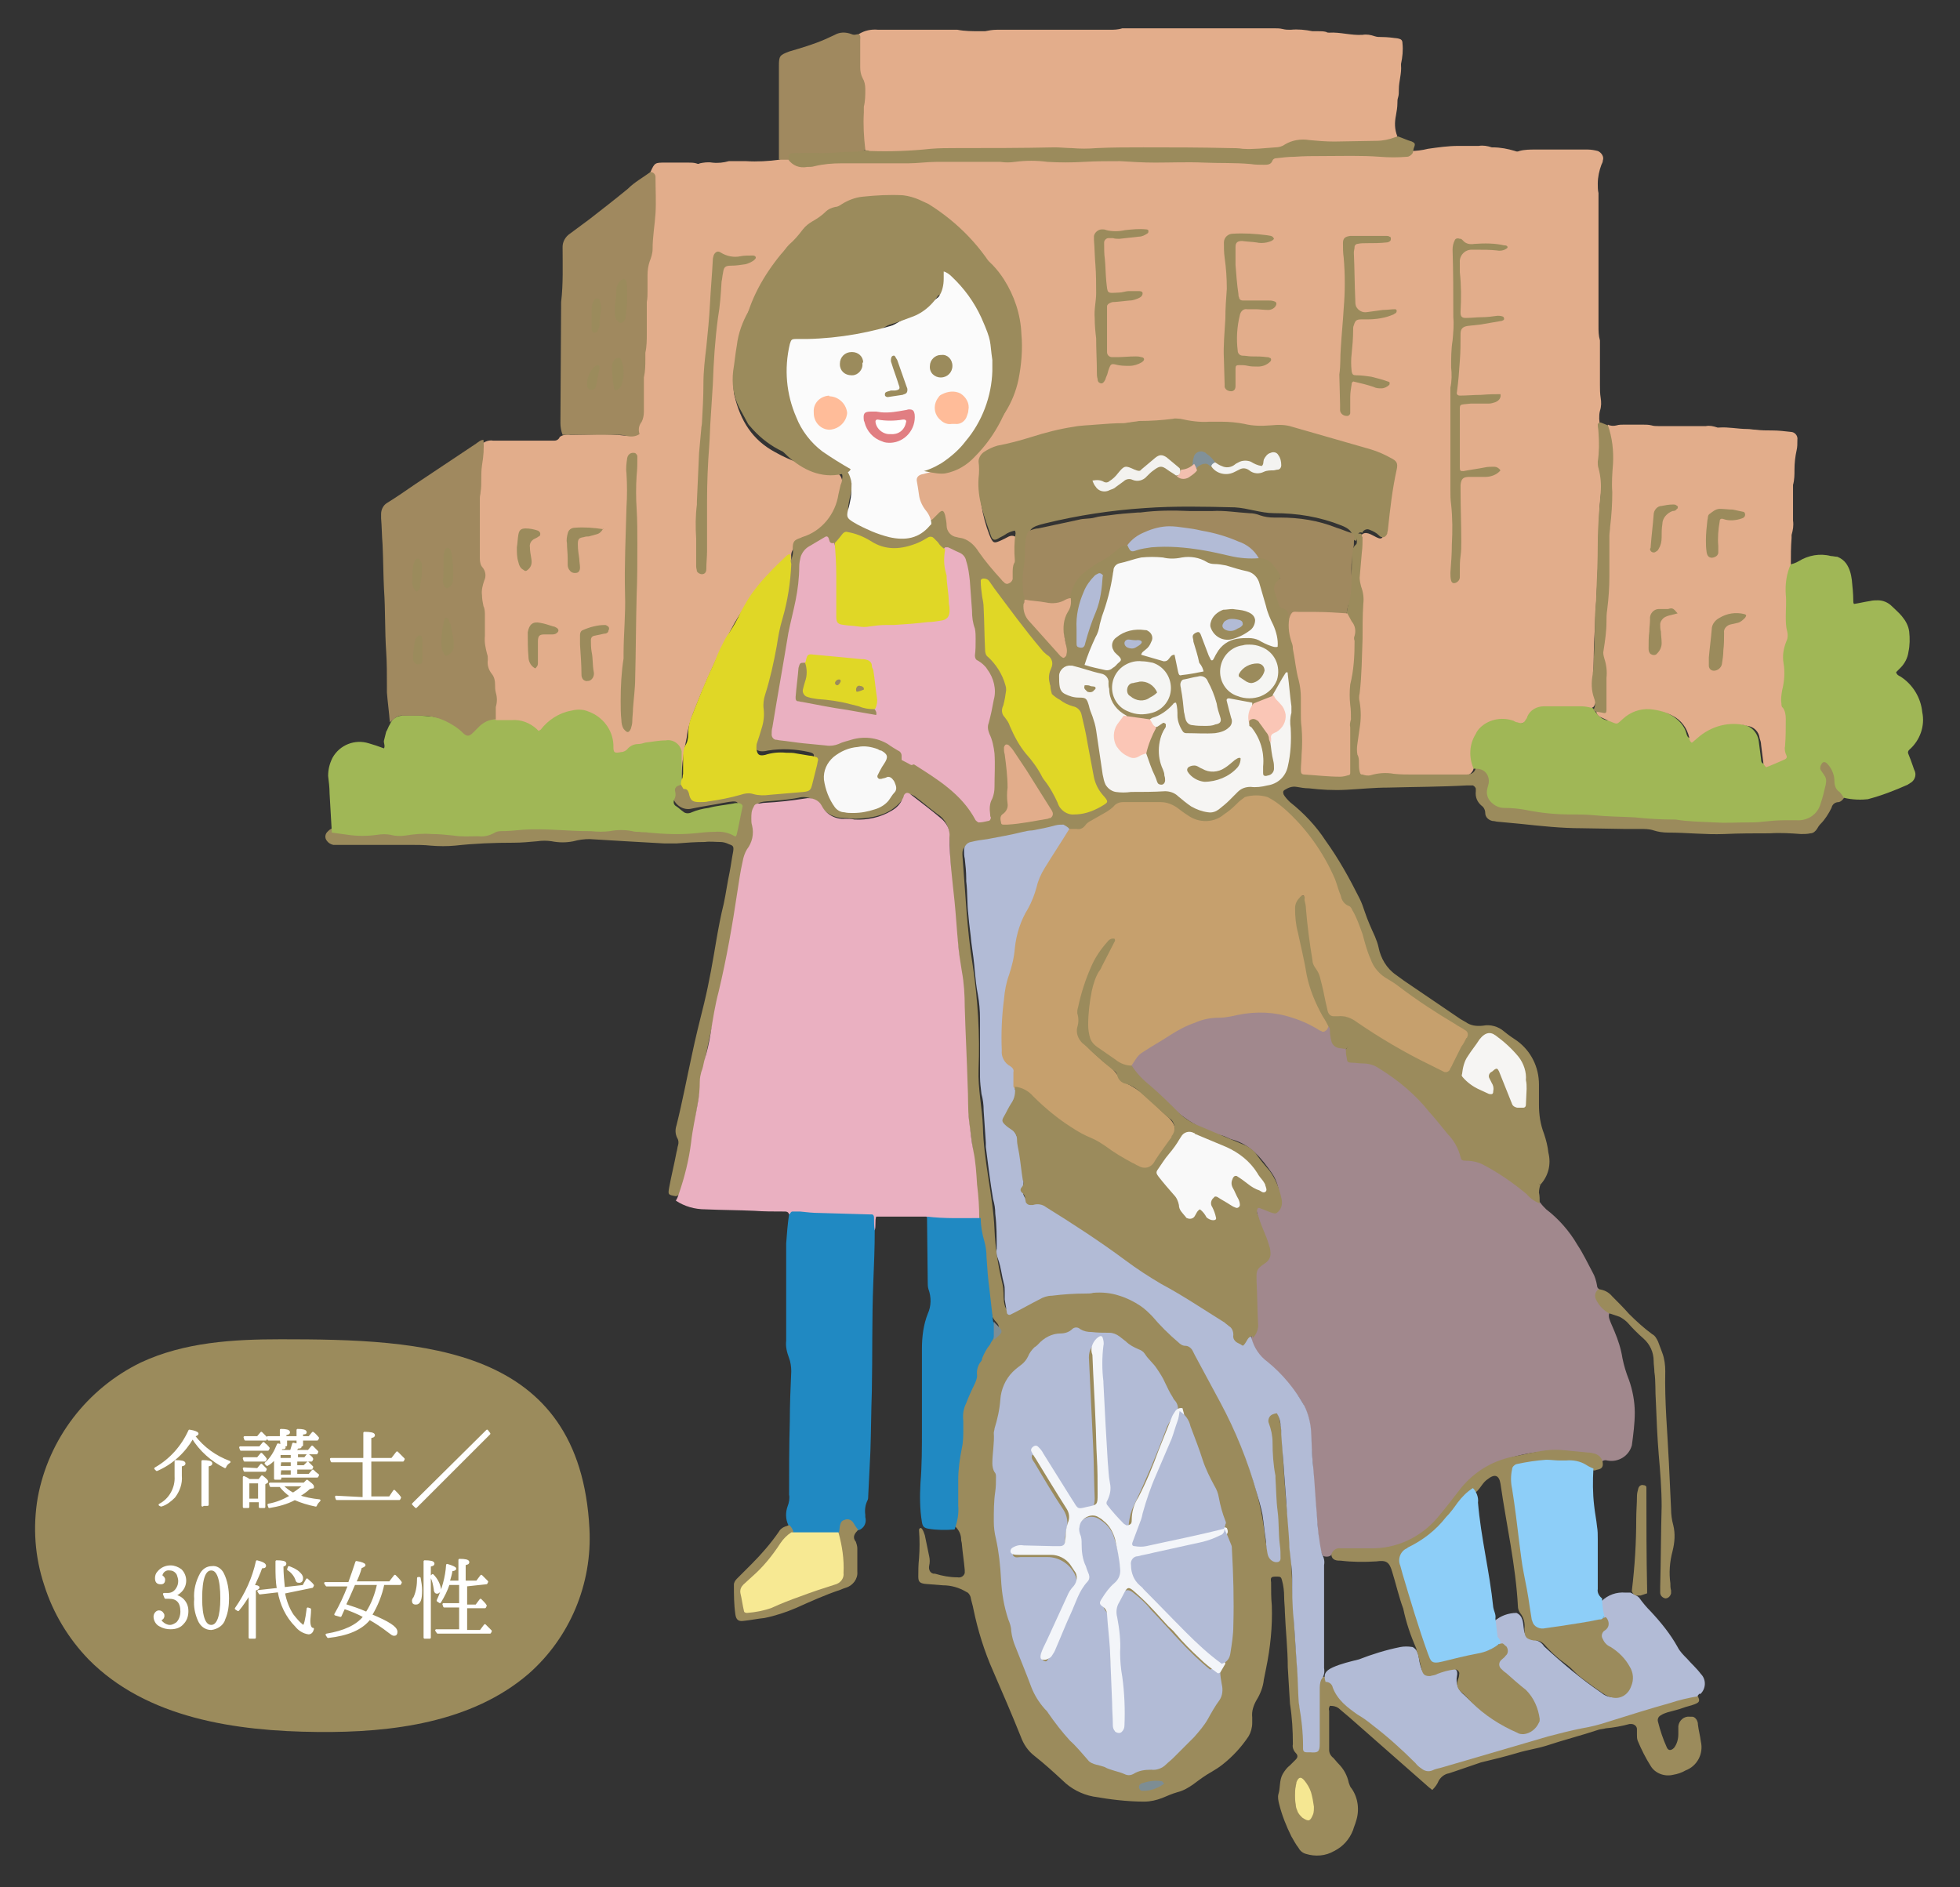 <?xml version="1.0" encoding="utf-8"?>
<!-- Generator: Adobe Illustrator 24.0.1, SVG Export Plug-In . SVG Version: 6.00 Build 0)  -->
<svg version="1.1" id="レイヤー_1" xmlns="http://www.w3.org/2000/svg" xmlns:xlink="http://www.w3.org/1999/xlink" x="0px"
	 y="0px" viewBox="0 0 270 260" style="enable-background:new 0 0 270 260;" xml:space="preserve">
<rect x="0" y="0" width="270" height="260" fill="#333333" stroke="none"/>
<style type="text/css">
	.st0{fill:#E2AD8B;}
	.st1{fill:#9B8B5C;}
	.st2{fill:#A1888D;}
	.st3{fill:#EAB0C1;}
	.st4{fill:#E3AD8B;}
	.st5{fill:#A0B756;}
	.st6{fill:#B2BBD6;}
	.st7{fill:#2089C2;}
	.st8{fill:#A0895F;}
	.st9{fill:#8DCEF8;}
	.st10{fill:#FBFBFB;}
	.st11{fill:#E0D726;}
	.st12{fill:#C6A06D;}
	.st13{fill:#F9F9F9;}
	.st14{fill:#F6F5F3;}
	.st15{fill:#F3F5F9;}
	.st16{fill:#F5F5F3;}
	.st17{fill:#F5F4F2;}
	.st18{fill:#FBC6B6;}
	.st19{fill:#FAC6B6;}
	.st20{fill:#F3F2EF;}
	.st21{fill:#F3F3F1;}
	.st22{fill:#F5E792;}
	.st23{fill:#819199;}
	.st24{fill:#7D8D94;}
	.st25{fill:#F2BFAE;}
	.st26{fill:#7D8E96;}
	.st27{fill:#81929C;}
	.st28{fill:#F7E993;}
	.st29{fill:#E17E82;}
	.st30{fill:#FFBC99;}
	.st31{fill:#FFFFFF;}
	.st32{fill:#FFFFFF;stroke:#FFFFFF;stroke-width:0.3;stroke-linecap:round;stroke-linejoin:round;}
</style>
<title>kazari_3</title>
<g id="レイヤー_2_1_">
	<g id="txt">
		<path class="st0" d="M89.6,23.7c0.6-1.3,0.6-1.3,2.1-1.3h3.1c0.4,0,0.7,0,1.1,0.1c0.2,0.1,0.4,0.1,0.5,0c0.5-0.1,1.1-0.2,1.7-0.1
			c0.8,0.1,1.6,0,2.3-0.2c0.2,0,0.4,0,0.7,0h1.7c1.5,0.1,3.1,0,4.6-0.2c0.4-0.3,1-0.4,1.4-0.1c0.9,0.6,2,0.8,3.1,0.6
			c1.6-0.3,3.3-0.4,4.9-0.3c7.2,0.1,14.5-0.3,21.7-0.3c2.3,0,4.6-0.2,6.9,0c1.9,0.2,3.9-0.2,5.8-0.2c6.3,0,12.6,0.3,18.8,0.2
			c0.6,0,1.1,0.1,1.7,0.2c1.2,0.2,2.5,0,3.6-0.6c0.9-0.4,1.9-0.6,2.8-0.5c4.4,0.1,8.8-0.2,13.2,0.1c1,0.1,2-0.3,3-0.3
			c0.8,0,1.6-0.1,2.4-0.3c1.4-0.2,2.8-0.4,4.2-0.4c0.9,0,1.9,0,2.8,0c0.6-0.1,1.2,0,1.8,0.2c0,0,0.1,0,0.1,0c1.1,0,2.1,0.2,3.1,0.5
			c0.2,0.1,0.4,0.1,0.6,0c0.7-0.2,1.5-0.2,2.2-0.2h7.2c0.5,0,1,0.1,1.4,0.2c0.5,0.2,0.9,0.8,0.7,1.3c0,0.2-0.1,0.4-0.2,0.6
			c-0.3,0.8-0.5,1.7-0.5,2.6c0,0.4,0,0.9,0.1,1.3c0,1,0,2.1,0,3.1v15.2c0,0.7,0,1.3,0.2,2c0,0.3,0,0.6,0,0.9c0,1.7,0,3.4,0,5.2
			c0,0.6,0,1.2,0.1,1.8c0.1,0.6,0.1,1.2-0.1,1.8c-0.1,0.4-0.1,0.7-0.1,1.1c0.3,2.6-0.2,5.2,0.2,7.8c0.3,1.8-0.2,3.7-0.2,5.6
			c0,0.9-0.1,1.8-0.1,2.8c0,4.9-0.4,9.7-0.6,14.6c-0.1,1.8,0,3.5-0.2,5.2c0,0.7,0,1.4,0.3,2c0.2,0.6,0.2,1.2-0.2,1.7
			c-0.3,0.2-0.7,0.3-1.1,0.2c-1.8-0.1-3.6-0.2-5.4-0.1c-1-0.1-1.9,0.4-2.4,1.3c-0.3,0.8-1.2,1.1-2,0.8c0,0-0.1,0-0.1-0.1
			c-3.2-1.3-6.4,1.2-5.6,5.2c0.1,0.4,0.2,0.8,0.1,1.2c-0.2,0.7-0.9,1.1-1.6,1c-3.4,0.1-6.8,0.1-10.2-0.1c-0.9-0.1-1.7,0-2.6,0.2
			c-1.4,0.3-2-0.2-2.1-1.6c0-0.5,0-1-0.2-1.4c-0.1-1.1,0-2.2,0.2-3.2c0.2-1.3,0.2-2.7,0-4c-0.1-1.3,0-2.6,0.2-3.9
			c0.2-2.1,0.1-4.2,0.2-6.2c0-1.1,0-2.2,0.2-3.3c0.1-0.4,0.1-0.9,0-1.3c-0.9-2.6-0.2-5.2,0-7.8c0.6-1,1-1.1,2.1-0.5s1.3,0.6,1.5-0.8
			c0.3-2.5,0.6-5,1.1-7.4c0.1-0.6-0.2-1.3-0.8-1.5c-1.4-0.7-3-1.2-4.5-1.6c-2.9-0.9-5.8-1.7-8.7-2.5c-1-0.3-2.1-0.4-3.1-0.2
			c-1.2,0.1-2.4,0.1-3.6-0.2c-1.5-0.2-3-0.4-4.6-0.3c-1.4,0.1-2.8,0-4.1-0.3c-0.8-0.1-1.6-0.1-2.4,0.1c-4.7,0.5-9.4,0.5-14,1.3
			c-3.1,0.6-6,1.8-9.1,2.4c-1.4,0.3-1.8,1.1-1.9,2.5c-0.2,2.9,0.3,5.8,1.3,8.4c0.5,1.2,0.6,1.2,1.7,0.7l0.2-0.1
			c0.5-0.2,1-0.7,1.6-0.4s0.2,1,0.2,1.6c0,1.5-0.1,3-0.2,4.5c-0.1,0.6-0.1,1.2-0.8,1.5s-1-0.3-1.4-0.7c-1.1-1.1-2.1-2.3-3-3.6
			c-0.6-1-1.5-1.7-2.6-2c-1.1-0.2-1.9-1.1-2-2.2c-0.2-1.3-0.2-1.3-1.4-0.7c-0.2,0.1-0.4,0.2-0.6,0.1c-1.1-1.8-2.2-3.5-2.3-5.7
			c0-0.8,0.2-1.4,0.9-1.6c2.8-0.6,5-2.2,7.2-3.8c2.3-1.1,4.1-3.1,5-5.4c2.3-5.5,2.4-11-0.6-16.4c-1-1.7-2.3-3.1-4-4.1
			c-1.4-0.9-2.8-1.8-4.3-2.7c-1-0.5-2.1-0.9-3.2-1.1c-2.7-0.7-5.4-0.9-8.2-0.6c-3.4,0.4-6.1,2.2-8.7,4.4c-0.7,0.6-1.4,1.2-2.1,1.9
			c-3.4,3.6-5.9,7.7-6.3,12.9c-0.1,1.5-0.6,2.9-0.2,4.4c0.8,3.3,2.4,6,5.6,7.7c2.1,1.2,4.5,2,6.9,2.3c0.4,0.1,0.9,0.2,1.3,0.4
			c0.7,0.2,1.1,0.9,1,1.6c-0.5,1.8-0.5,3.6-1.6,5.2c-0.8,1.5-2.2,2.6-3.9,3.1c-0.9,0.1-1.6,0.9-1.5,1.8c0,0.1,0,0.1,0,0.2
			c0,0.4,0.1,0.9-0.5,1c-0.3-0.8-0.7-0.7-1.2-0.1c-2.4,2.4-4.4,5.1-6.1,8c-2.3,4.2-4.2,8.5-5.9,12.9c-0.3,0.9-0.6,1.9-0.7,2.9
			c-0.4,1.8-0.7,3.7-0.7,5.6c0,0.2-0.1,0.7-0.5,0.5c-0.3-0.9-0.3-1.8-0.2-2.8c-0.1-1.6-0.6-2.2-2.1-2c-1.8,0.2-3.7,0.2-5.4,1.2
			c-1.1,0.7-1.8,0.2-1.9-1.1c-0.3-2.4-1.5-3.9-3.7-4.4c-1.9-0.3-3.8,0.4-5.1,1.8c-1.1,1-1.1,1-2.3,0.2c-0.9-0.6-2-0.9-3.1-0.8
			c-0.6,0-1.4,0.2-1.9-0.4c-0.2-0.5-0.2-1-0.1-1.6c0.2-1.6,0-3.3-0.6-4.8c-0.5-1.5-0.8-3.1-0.8-4.7c0.1-1.7,0-3.5-0.4-5.2
			c0-0.1,0-0.2,0-0.3c0.7-2.6-0.4-5.2-0.3-7.8c0.1-2.6,0-5.2,0.2-7.8c0.1-1.6,0.3-3.3,0.3-4.9c-0.1-0.4,0-0.8,0.3-1.1
			c0.5-0.4,1.1-0.6,1.6-0.5h8.5c0.3,0,0.6-0.2,0.7-0.5c0.4-0.3,1-0.4,1.5-0.3c2.5,0,4.9-0.2,7.4,0.1c0.7,0.1,1-0.2,1.2-0.8
			c0.4-1.3,0.6-2.6,0.6-4c0.1-4.7,0.5-9.4,0.6-14.1c0.1-3.9,1-7.7,1.1-11.5C89.9,27.4,90.2,25.6,89.6,23.7z"/>
		<path class="st1" d="M187,104c0.2,0.3,0.2,0.7,0.2,1.1c0,0.4,0,0.8,0.1,1.2s0.2,0.4,0.4,0.4c0.3,0.1,0.7,0.2,1.1,0.1
			c1-0.3,2.1-0.4,3.2-0.2c0.9,0.1,1.8,0.1,2.7,0.1c2.4,0,4.7,0,7.1,0c0.7,0,1.3-0.1,1.5-0.9c0.8-0.4,1.8,0,2.1,0.8
			c0.1,0.2,0.1,0.3,0.1,0.5c0.1,0.4,0.1,0.8,0,1.2c-0.3,1.1,0.4,2.2,1.5,2.4c0.2,0,0.4,0.1,0.6,0.1c2.2,0.1,4.4,0.7,6.7,0.8
			c0.8,0,1.5,0.1,2.2,0.1c3.9,0,7.8,0.4,11.7,0.6c4.7,0.4,9.4,0.6,14.1,0.5c1.8-0.1,3.5-0.2,5.3-0.2c1.4,0.1,2.7-0.8,3.1-2.2
			c0.5-1.4,1-2.7,0.1-4.2c-0.3-0.5-0.1-1.1,0.4-1.4c0,0,0,0,0,0c0.6-0.3,0.9,0.1,1.2,0.5c0,0.1,0.1,0.1,0.1,0.2
			c0.6,1.4,0.9,2.9,1.6,4.3c-0.2,0.3-0.4,0.6-0.8,0.7c-0.5,0-0.9,0.3-1,0.8c-0.4,0.8-0.9,1.6-1.5,2.2c-0.2,0.2-0.4,0.5-0.5,0.7
			c-0.2,0.3-0.5,0.6-0.9,0.6c-0.4,0.1-0.9,0.1-1.3,0.1c-1.4-0.1-2.8-0.2-4.3-0.1c-2.1,0-4.2,0-6.3,0.1c-2.6,0.1-5.1-0.2-7.7-0.2
			c-0.7,0-1.4-0.1-2-0.3c-0.6-0.2-1.2-0.2-1.9-0.2c-0.7,0-1.4,0-2.1,0l-5.9-0.1c-2.8,0-5.6-0.3-8.4-0.6c-1.1-0.1-2.2-0.2-3.2-0.3
			c-0.2,0-0.4-0.1-0.7-0.1c-0.5-0.1-1-0.5-1-1.1c0-0.4-0.2-0.8-0.5-1c-0.6-0.5-0.9-1.2-0.8-2c0-0.1,0-0.2,0-0.3
			c0-0.2-0.2-0.4-0.4-0.5c-0.3,0-0.5,0-0.8,0c-3.6,0.2-7.2,0.2-10.9,0.3c-1.9,0-3.8,0.2-5.7,0.3c-1.8,0.1-3.5,0-5.2-0.2
			c-0.6,0-1.1-0.1-1.7-0.2c-0.6-0.1-1.1,0.1-1.6,0.4c-0.2,0.1-0.3,0.3-0.2,0.5c0,0,0,0,0,0.1c0.2,0.4,0.6,0.8,0.9,1.1
			c1.9,1.5,3.6,3.3,4.9,5.3c1.8,2.5,3.3,5.2,4.7,8c0.3,0.6,0.5,1.2,0.7,1.8c0.4,1.2,0.9,2.3,1.4,3.4c0.2,0.5,0.4,1,0.5,1.5
			c0.3,1.5,1.1,2.9,2.4,3.8c0.4,0.3,0.7,0.5,1.1,0.8l7.8,5.3l0.7,0.4c0.7,0.5,1.5,0.6,2.4,0.5c1-0.2,2.1,0.1,2.9,0.8
			c0.6,0.5,1.2,0.9,1.8,1.3c1.9,1.4,3,3.6,3,6c0,0.9,0,1.9,0,2.8c0,1.4,0.2,2.7,0.7,4c0.3,0.9,0.5,1.7,0.6,2.6
			c0.4,1.6,0,3.2-1.1,4.4c-1.1-0.5-1.9-1.5-2.1-2.7c-0.3-1.3-0.5-2.6-0.8-3.8s-0.3-1.4-1.8-1.4c-0.3,0-0.7-0.1-1-0.2
			c-1.9-0.9-3.8-1.9-5.6-3.1c-2-1.4-4.1-2.6-6.3-3.6c-0.5-0.2-1-0.5-1.4-0.9c-1.9-1.3-3.8-2.5-5.9-3.5c-0.7-0.4-1.2-0.5-1.7,0.3
			c-0.1,0.2-0.3,0.3-0.5,0.4c-1,0.3-2-0.4-2.3-1.4c0-0.1,0-0.2-0.1-0.3c0-0.5-0.1-1-0.2-1.5c-0.7-1.2-1.3-2.4-1.8-3.6
			c-1.2-3.7-2-7.5-2.5-11.4c-0.2-0.9-0.1-1.8,0.4-2.6c0.2-0.4,0.6-0.6,1-0.5c0.4,0.1,0.4,0.5,0.4,0.8c0.4,2.6,0.6,5.1,1,7.7
			c0.1,0.6,0.3,1.2,0.6,1.8c0.7,1.4,1.1,2.9,1.3,4.5c0.4,1.6,0.4,1.6,1.9,1.7c0.7,0.1,1.5,0.3,2.1,0.8c3.2,2.2,6.7,4.2,10.2,5.9
			c0.4,0.2,0.8,0.3,1.1,0.5c0.4,0.4,1,0.3,1.4-0.1c0.1-0.1,0.2-0.3,0.2-0.4c0.5-1,1-2.1,1.6-3.1c0.3-0.4,0.3-1.1-0.2-1.4
			c-0.1-0.1-0.2-0.1-0.3-0.2c-3.6-2-6.9-4.5-10.4-6.8c-1.1-0.7-1.9-1.6-2.3-2.8c-0.5-1.4-0.8-2.8-1.3-4.2c-0.3-1.3-1-2.5-2-3.4
			c-0.6-0.4-0.6-1.2-0.9-1.9c-1.6-4.9-4.8-9.2-8.9-12.3c-1.4-1.1-3.4-0.9-4.6,0.4c-0.5,0.5-1.1,1-1.6,1.4c-2.1,1.5-3.9,1.6-6,0
			c-1.4-1.1-3.1-1.6-4.9-1.5c-2.2,0-4.3,0-6.1,1.6c-0.5,0.5-1.3,0.7-1.9,1.2c-0.9,0.8-2.2,1.1-3.4,0.7c-0.5-0.2-1-0.3-1.5-0.2
			c-3.8,0.8-7.6,1.6-11.3,2.3c-1.1,0.2-1.3,0.5-1.2,1.7c0.4,5,0.6,10,1.4,14.9c0.7,4.7,1,9.5,0.8,14.3c-0.1,2.7,0.5,5.3,0.6,7.9
			c0.1,4.8,1.4,9.5,1.6,14.2c0.1,2.5,0.5,5,1.1,7.5c0.2,0.8,0.1,1.6,0.2,2.4c0.2,1.2,0.4,1.4,1.5,0.8c0.5-0.2,1-0.4,1.4-0.7
			c2-1.4,4.2-1.6,6.5-1.6c1.6,0,3.2-0.4,4.8-0.1c2.4,0.4,4.6,1.6,6.3,3.4c1.3,1.6,2.9,2.9,4.7,3.9c0.4,0.3,0.8,0.6,0.9,1.1
			c3,5.3,5.9,10.6,7.8,16.4c1,3.1,1.8,6.3,2.1,9.5c0.1,0.6,0.2,1.3,0.4,1.9c0.1,0.3,0.3,0.7,0.7,0.6s0.3-0.5,0.3-0.8
			c0-1.2-0.1-2.4-0.2-3.6c-0.2-3.2-0.4-6.4-0.8-9.6c-0.2-1.6,0-3.2-0.5-4.8c-0.2-0.6,0.1-1.2,0.7-1.4c0.1,0,0.1,0,0.2,0
			c0.8-0.2,0.9,0.4,1.1,1c0.2,0.9,0.4,1.9,0.4,2.9c0.2,3.6,0.4,7.3,0.8,10.9c0.6,5.5,0.6,11,1,16.5c0.3,4.8,0.8,9.5,1.2,14.3
			c0.1,0.5,0.1,1,0.8,0.9s0.8-0.5,0.8-1c0-2.4,0-4.7,0-7.1c-0.1-0.6,0-1.1,0.4-1.6c0.3-0.2,0.6-0.1,0.9-0.1c0.6,0,1.1,0.4,1.3,1
			c0.7,1.4,1.7,2.5,3,3.3c2.9,1.9,5.6,4.2,8.1,6.7c0.8,1,2.3,1.4,3.5,0.9c5.4-1.6,10.7-3.4,16.1-4.7c6-1.4,11.8-3.3,17.7-4.9
			c0.5-0.1,1-0.4,1.5,0c0,0.1,0.1,0.1,0.1,0.2c0.4,0.8,0.4,1-0.4,1.3c-0.5,0.2-1.1,0.3-1.6,0.5s-1.4,0.4-2.1,0.6
			c-0.3,0.1-0.6,0.2-0.9,0.4c-0.4,0.2-0.5,0.6-0.4,0.9c0.3,1.2,0.7,2.4,1.2,3.5c0.2,0.5,0.6,0.5,1,0.1c0.4-0.5,0.6-1.2,0.6-1.9
			c0-0.4,0-0.7,0-1.1c0.1-0.8,0.8-1.4,1.6-1.3c0.1,0,0.2,0,0.3,0c0.3,0,0.6,0.3,0.7,0.6c0.1,0.2,0.1,0.4,0.1,0.5
			c0.1,0.8,0.3,1.5,0.4,2.3c0.4,1.7-0.5,3.4-2.1,4c-0.5,0.3-1.1,0.5-1.7,0.6c-1.2,0.3-2.5-0.2-3.1-1.2c-0.7-1.1-1.3-2.3-1.8-3.5
			c-0.1-0.3-0.1-0.5-0.1-0.8c0-0.3,0-0.5,0-0.8c0-0.4-0.4-0.7-0.8-0.7c0,0,0,0,0,0c-0.1,0-0.1,0-0.2,0c-1.1,0.3-2.2,0.5-3.3,0.6
			c-0.3,0.1-0.7,0.1-1,0.2c-2.4,0.8-4.8,1.4-7.2,2.2c-1.3,0.4-2.7,0.6-4,1c-1.7,0.5-3.3,0.9-5,1.3c-1.2,0.4-2.3,0.8-3.5,1.2
			c-0.3,0.1-0.6,0.2-0.9,0.3c-0.6,0.1-1.1,0.5-1.4,1c-0.2,0.5-0.5,0.9-0.9,1.3c-0.2-0.2-0.4-0.3-0.6-0.5l-10.8-9.5l-1.3-1.1
			c-0.4-0.4-0.9-0.5-1.4-0.5c-0.1,0.2-0.2,0.4-0.1,0.7c0,1.8,0,3.6,0,5.4c0,0.4,0.2,0.8,0.6,1.1c0.2,0.2,0.4,0.5,0.7,0.8
			c0.7,0.7,1.2,1.6,1.4,2.6c0.1,0.3,0.2,0.6,0.4,0.8c0.9,1.3,1.1,3,0.6,4.5c-0.1,0.4-0.3,0.8-0.4,1.2c-0.5,1.3-1.4,2.3-2.6,2.9
			c-1.2,0.7-2.6,0.8-3.9,0.4c-0.4-0.1-0.8-0.4-1-0.8c-0.4-0.5-0.7-1.1-1-1.6c-0.7-1.4-1.3-2.9-1.7-4.5c-0.1-0.4-0.2-0.9-0.1-1.3
			c0.3-0.9,0.1-1.9,0.6-2.8c0.3-0.5,0.6-0.9,1-1.2c0.3-0.3,0.5-0.5,0.8-0.8c0.3-0.3,0.3-0.6,0-0.9c-0.3-0.3-0.5-0.8-0.4-1.2
			c0-1.9-0.1-3.7-0.4-5.6c-0.1-1.7-0.2-3.4-0.3-5c0-2.5-0.3-5.1-0.4-7.6c0-0.7-0.1-1.4-0.1-2.1c0-0.8-0.1-1.6-0.3-2.3
			c-0.1-0.4-0.2-0.5-0.6-0.5h-0.2c-0.7,0-0.8,0.1-0.7,0.8c0,1.1,0,2.2,0.1,3.2c0.1,2.9-0.2,5.8-0.8,8.7c-0.1,0.5-0.2,1-0.3,1.5
			c-0.1,1-0.5,2-1,2.8c-0.4,0.7-0.7,1.5-0.6,2.4c0,0.3,0,0.5,0,0.8c0,0.6-0.2,1.3-0.5,1.8c-1,1.5-2.2,2.8-3.6,3.9
			c-0.5,0.4-1,0.7-1.5,1c-0.9,0.5-1.7,1.1-2.5,1.7c-0.7,0.5-1.4,0.9-2.2,1.1c-0.7,0.2-1.4,0.5-2.1,0.8c-0.8,0.3-1.6,0.5-2.5,0.5
			c-2.3,0-4.7-0.3-7-0.7c-1.6-0.3-3.1-1.1-4.2-2.2c-1.3-1.2-2.5-2.3-3.9-3.4c-0.9-0.7-1.5-1.6-1.9-2.7c-1.2-3-2.5-6-3.8-9
			c-1.2-2.7-2.1-5.6-2.7-8.5c-0.1-0.6-0.3-1.1-0.4-1.7c-0.1-0.3-0.3-0.6-0.6-0.7c-1-0.6-2.1-0.9-3.2-0.9l-2.5-0.2
			c-0.7-0.1-0.9-0.3-0.9-1s0-1.6,0.1-2.5c0.1-1.3,0.1-2.6,0-3.9c0,0,0-0.1,0-0.1c0.1-0.1,0.1-0.2,0.2-0.2c0,0,0.1,0,0.2,0.1
			c0.2,0.3,0.3,0.6,0.4,0.9c0.2,1,0.4,1.9,0.6,2.9c0.1,0.4,0.1,0.9,0,1.3c-0.1,0.5,0.1,1,0.6,1.1c0.1,0,0.1,0,0.2,0
			c1,0.3,2,0.5,3.1,0.5c0.5,0.1,0.9-0.2,1-0.6c0-0.1,0-0.2,0-0.4c-0.1-1.2-0.3-2.4-0.4-3.6c0-0.2-0.1-0.4-0.1-0.6
			c0-0.7-0.3-1.3-0.8-1.8c-0.3-0.7,0.2-1.4,0.2-2.1c-0.4-4.5,0.7-8.9,0.7-13.4c0-0.5,0-1,0.2-1.4c1.1-2.2,1.7-4.6,2.6-6.9
			c0.3-0.8,0.8-1.6,1.4-2.3c0.1-0.2,0.3-0.3,0.4-0.5c0.6-0.5,0.7-1,0.1-1.6c-0.2-0.2-0.4-0.5-0.5-0.7c-0.5-2.5-0.8-5-0.9-7.5
			c-0.1-1.4-0.3-2.7-0.7-4.1c-0.2-0.8-0.3-1.6-0.3-2.4c-0.2-4-0.6-8-1.2-11.9c-0.2-1.6-0.4-3.3-0.4-4.9c-0.1-6.8-0.5-13.5-1.2-20.2
			c-0.7-5-1.1-10-1.2-15c0-1.3-0.5-2.5-1.6-3.2c-1.1-0.8-2.1-1.7-3.2-2.5c-0.6-0.4-1-0.4-1.5,0.2c-1.6,2.3-4,2.8-6.6,2.9
			c-0.6,0-1.1-0.1-1.7-0.1c-1.2,0-2.4-0.6-3.1-1.6c-0.7-1-1.9-1.5-3.1-1.2c-1.5,0.3-3,0.4-4.4,0.5c-1.3,0.1-1.6,0.4-1.6,1.7
			c0,0.4,0,0.8,0,1.2c0.2,1,0,2.1-0.6,3c-0.5,0.9-0.9,1.8-1,2.8c-1,6.7-2.3,13.4-3.8,20c-0.6,2.8-1.3,5.5-1.7,8.3
			c-0.5,3.3-1.2,6.6-1.5,10c-0.3,2.3-0.8,4.5-1.6,6.6c-0.1,0.3-0.2,0.7-0.7,0.8c-1.1-0.2-1.1-0.2-0.9-1.3c0.3-1.6,0.7-3.2,1-4.8
			c0.1-0.3,0.1-0.6,0.2-0.9c0.1-0.3,0.1-0.7-0.1-1c-0.3-0.6-0.3-1.2-0.1-1.8c0.8-3.2,1.4-6.4,2.1-9.6c0.5-2.4,1.1-4.8,1.7-7.2
			c0.7-2.9,1.2-5.8,1.7-8.8c0.3-1.7,0.6-3.3,1-4.9c0.3-1.4,0.5-2.9,0.8-4.3c0.2-1,0.3-1.9,0.5-2.9c0.1-0.7,0-0.8-0.6-1
			c-0.4-0.2-0.8-0.3-1.2-0.3c-0.7,0-1.4-0.1-2.1,0c-1.3,0-2.6,0.1-3.9,0.2c-0.6,0-1.1,0-1.7,0l-5.3-0.3c-1.7-0.1-3.4-0.2-5-0.3
			c-0.7,0-1.5,0.1-2.2,0.3c-1,0.2-2,0.2-3,0c-0.7-0.1-1.3-0.1-2,0c-1.1,0.1-2.2,0.2-3.2,0.2c-2.7,0-5.4,0.1-8.1,0.4
			c-1.1,0.1-2.2,0.1-3.4,0c-0.9-0.1-1.9-0.1-2.8-0.1h-9.9c-0.2,0-0.5,0-0.7,0c-0.4-0.1-0.7-0.3-0.9-0.6c-0.3-0.4-0.2-0.9,0.1-1.2
			c0.2-0.2,0.3-0.3,0.5-0.4c0.4-0.3,0.9-0.3,1.3-0.2c1.8,0.2,3.6,0.2,5.5,0.2c3.3,0.2,6.6-0.4,10,0c2,0.3,4,0.2,5.9-0.4
			c1.4-0.3,2.8-0.5,4.2-0.4c3.2,0,6.3,0.1,9.5,0.4c0.1,0,0.2,0,0.3,0c3.7-0.6,7.4,0.4,11.1,0.3c1.7,0,3.4-0.4,5.2-0.3
			c0.5,0,1,0,1.4,0.1c0.9,0.4,1.3,0.1,1.4-0.9c0-0.2,0.1-0.4,0.1-0.6c0.4-2.1,0.4-2.2-1.8-1.8c-1.5,0.3-3,0.5-4.4,0.8
			c-1.2,0.3-2.4-0.5-2.7-1.8c-0.2-0.9,0.2-1.9,1.1-2.4c0.7,0,1.3,0.4,1.5,1c0.3,0.9,1,1,1.8,0.9c1.4-0.1,2.7-0.4,4.1-0.7
			c1.1-0.3,2.3-0.4,3.4-0.2c2,0.2,4.1-0.3,6.1-0.4c0.2,0,0.4-0.1,0.6-0.3c0.5-1,0.8-2.2,0.9-3.3c0.1-0.4-0.3-0.5-0.7-0.6
			c-1.8-0.4-3.7-0.5-5.6-0.2c-1.6,0.4-2.3-0.3-1.8-2s1.1-3.5,0.8-5.4c0-0.2,0-0.3,0.1-0.4c1.2-3.8,1.6-7.8,2.7-11.7
			c0.5-1.9,0.8-3.8,1-5.7c0.1-0.4,0-0.8,0.4-1.1c0.2-0.5,0.3-1,0.2-1.5c0-1,0.2-1.2,1.1-1.5l0.2-0.1c2.7-0.8,4.6-3.2,5-5.9
			c0.1-0.4,0.2-0.9,0.3-1.3c0.1-0.2,0.2-0.5,0.2-0.8c0.2-0.6-0.2-1.3-0.8-1.5c-0.5-0.2-0.9-0.3-1.4-0.4c-2.3-0.4-4.5-1.1-6.6-2.2
			c-1.5-0.8-2.8-1.9-3.9-3.2c-0.1-0.1-0.2-0.2-0.3-0.4c-0.4-0.7-0.8-1.5-1.2-2.2c-0.8-1.6-1-3.3-0.8-5c0.2-1.2,0.3-2.4,0.5-3.5
			c0.2-1.7,0.8-3.3,1.6-4.7c0.8-1.4,1.6-2.8,2.3-4.2c0.3-0.6,0.7-1.1,1.2-1.5l4.2-3.8c0.6-0.5,1.2-0.9,1.9-1.2
			c0.4-0.3,0.9-0.5,1.4-0.8c1.5-0.9,3.2-1.5,5-1.6c0.3-0.1,0.7-0.1,1,0c1.5,0.3,3.1,0.2,4.6,0.4c0.4,0,0.9,0.1,1.3,0.2
			c1.1,0.3,2.2,0.6,3.2,1c0.2,0.1,0.5,0.2,0.7,0.4c1.7,1,3.4,2.1,5,3.2c1.4,0.9,2.5,2.1,3.4,3.5c1.4,2.2,2.3,4.8,2.4,7.5
			c0.2,2.1,0,4.3-0.4,6.3c-0.7,3.3-2.5,6.1-5.2,8.2c-0.3,0.3-0.7,0.5-1.1,0.5c-0.1-0.1-0.1-0.2-0.1-0.3c0-0.2,0.1-0.3,0.2-0.5
			c2.8-5.9,2.6-11.5-1.1-17c-0.6-0.8-1.3-1.5-2.1-2.1c-0.7-0.6-1.7-0.6-2.4-0.1c-1.2,0.8-2.4,1.6-3.7,2.3c-4.2,2.7-8.7,4.9-13.4,6.7
			c-1.8,0.7-1.8,0.7-1.8,2.7c0,2.8,1.2,5.5,3.2,7.5c0.8,0.9,1.7,1.8,2.6,2.6c1.6,1.4,2.3,3.6,1.7,5.6c-0.5,2.4-0.5,2.4,1.8,3.5
			c1.5,0.9,3.2,1.4,4.9,1.5c1.3,0.1,2.5-0.4,3.4-1.3c0.2-0.2,0.5-0.4,0.8-0.4c0.2,0,0.4-0.1,0.5-0.2c0.3-0.3,0.5-0.5,0.8-0.8
			c0.5-0.5,0.7-0.4,0.9,0.3c0.1,0.5,0.2,1,0.2,1.4c0,0.8,0.6,1.5,1.4,1.6c0.3,0.1,0.6,0.1,0.9,0.2c0.9,0.3,1.6,1,2.1,1.8
			c0.9,1.3,2,2.6,3.1,3.8c0.1,0.1,0.2,0.3,0.4,0.4c0.1,0.2,0.4,0.3,0.6,0.2c0.3-0.1,0.5-0.3,0.6-0.6c0-0.3,0-0.5,0-0.8
			c0-0.5,0-1,0.2-1.4c0.1-0.1,0.1-0.3,0.1-0.4c-0.1-1.2-0.1-2.5,0.1-3.7c0-0.1,0-0.2-0.1-0.4c-0.5,0.1-1,0.3-1.4,0.6
			c-0.3,0.2-0.6,0.3-0.9,0.5c-0.5,0.3-0.8,0.2-1-0.4c-0.9-2.6-1.9-5.1-1.7-7.9c0.1-0.8,0.1-1.6,0-2.3c0-0.5,0.3-1,0.7-1.3
			c0.6-0.4,1.2-0.7,1.9-0.9c1.6-0.3,3.1-0.7,4.7-1.2c1.9-0.6,3.8-1.1,5.8-1.4c1-0.2,2.1-0.2,3.1-0.3c1.3-0.1,2.5-0.2,3.8-0.2
			c0.3,0,0.5-0.1,0.8-0.1c0.4-0.1,0.9-0.1,1.3-0.2c1.6,0,3.1-0.1,4.7-0.3c0.3-0.1,0.7,0,1,0c1.3,0.3,2.7,0.5,4,0.4
			c0.5,0,1.1,0,1.6,0c1.1,0,2.2,0.1,3.2,0.3c1.2,0.3,2.4,0.3,3.7,0.2c1-0.1,2-0.1,2.9,0.2l10.8,3.1c1,0.3,1.9,0.7,2.8,1.2
			c0.8,0.4,1,0.7,0.8,1.6c-0.6,2.7-0.9,5.4-1.2,8.2c0,0.2-0.1,0.4-0.1,0.6c-0.1,0.3-0.4,0.6-0.7,0.5c-0.2,0-0.3-0.1-0.4-0.2
			c-0.4-0.4-0.8-0.6-1.3-0.8c-0.4-0.2-0.8,0-1,0.3c0,0,0,0,0,0.1c-0.6-0.2-0.6,0.2-0.7,0.6s-0.2,0.8-0.6,0.2c-0.1-1-0.6-1.4-1.6-1.8
			c-3-1.2-6.1-1.7-9.3-1.7c-1.8,0-3.6-0.7-5.4-0.8c-4.1-0.1-8.3-0.2-12.4,0.1c-4.6,0.3-9.2,1-13.7,2.1c-2.1,0.5-2.4,0.8-2.4,2.9
			s-0.5,4.3-0.1,6.5c0,0.1,0,0.2,0,0.4c0,0.2-0.1,0.4-0.1,0.7c-0.1,0.8,0.2,1.6,0.7,2.2c1.5,1.6,2.8,3.2,4.4,4.8
			c0.3-0.4,0.4-0.9,0.2-1.4c-0.5-1.7-0.4-3.6,0.4-5.2c0.2-0.4,0.2-0.9,0.2-1.3c0.2-1.6,1.1-3,2.4-4c1.5-1.1,3.2-1.8,4.6-3.1
			c0.4-0.4,1-0.4,1.4-0.1c0.3,0.3,0.8,0.4,1.2,0.3c3.5-0.7,7.2-0.5,10.6,0.4c1.9,0.6,3.9,0.9,5.9,0.9c1.5,0,2.4,1,3,2.1
			c0.2,0.5,0.2,1-0.1,1.5c-0.6,1.2-0.3,2.7,0.7,3.5c0.6,0.4,0.9,1,0.9,1.7c0,2.8,1,5.5,1.3,8.2c0.1,0.5,0.2,0.9,0.2,1.4
			c0,2.2,0,4.5,0.2,6.7c0,1.1,0,2.2-0.2,3.3c-0.1,0.8,0.2,1.3,1.1,1.3c1.2,0,2.3,0.3,3.5,0.2s1.4-0.2,1.5-1.5c0-1.6,0-3.1,0-4.7
			c0-0.5-0.1-1.1,0.5-1.3c0.4,0.4,0.3,1,0.4,1.5c0,1.8,0,3.6,0,5.6C186.8,105.3,186.4,104.5,187,104z"/>
		<path class="st2" d="M183,141.4c0.2,0.2,0.2,0.4,0.2,0.6c0,0.5,0.1,1,0.2,1.4c0.1,0.5,0.5,0.9,1.1,1c0.3,0,0.6,0.1,0.9,0.1
			c0.4,1.5,1.5,1.8,2.9,1.7c0.9,0.1,1.8,0.4,2.5,1c2.7,1.7,5,3.9,7,6.4c0.8,1.1,1.7,2.1,2.5,3.1c0.4,0.4,0.7,1,0.9,1.5
			c0.1,0.9,1,1.5,1.9,1.5c1.4,0.1,2.6,1.1,3.8,1.8c2,1.1,3.8,2.6,5.3,4.2c0.2,0.3,0.5,0.6,0.8,0.9c1.7,1.3,3.2,3,4.3,4.9
			c0.8,1.2,1.4,2.5,2.1,3.8c0.3,0.5,0.5,1.2,0.6,1.8c0,0.2,0.1,0.4,0.3,0.5c-0.3,1.1,0.2,2.2,1.1,2.8c0.2,0.1,0.4,0.2,0.3,0.5
			c-0.1,0.2-0.1,0.5,0,0.8c0.2,0.6,0.5,1.2,0.7,1.7c0.5,1.2,0.9,2.4,1.1,3.7c0.2,1,0.5,2,0.9,3c0.5,1.4,0.8,3,0.8,4.5
			c0,1.5-0.2,3-0.4,4.5c-0.4,1.5-1.9,2.4-3.4,2.1c-0.3-0.1-0.7,0-0.8,0.3c0,0,0,0,0,0c-0.8-0.8-1.9-1.3-3-1.4
			c-3.9-0.5-7.8-0.1-11.4,1.4c-1.9,0.7-3.6,2-4.9,3.6c-1,1.3-1.9,2.5-3,3.8c-2.4,3.1-6.1,4.8-10,4.6c-1,0-2,0-3,0
			c-0.7-0.1-1.5,0.2-2,0.8c-0.3,0.2-0.8,0.2-1.1,0c-0.4-0.8-0.6-1.8-0.6-2.7c-0.2-2.4-0.4-4.8-0.6-7.1c-0.1-2.6-0.4-5.2-0.5-7.8
			c-0.2-1.8-0.9-3.6-2.2-5c-1.1-1.4-2.3-2.8-3.7-3.9c-1.2-0.8-2-2-2.2-3.4c0-0.1,0-0.2,0-0.4c0-0.1,0.1-0.2,0.1-0.3
			c0.9-1.4,0.6-3.1,0.5-4.6c-0.1-1.2-0.1-2.4-0.1-3.6c-0.1-0.8,0.3-1.5,0.9-1.9c0.9-0.5,1.2-1.7,0.7-2.6c-0.4-1.1-0.9-2.2-1.2-3.4
			c-0.1-0.3-0.2-0.7-0.2-1c-0.1-0.7,0.2-1,0.9-0.8c0.3,0.1,0.6,0.2,0.8,0.3c1.1,0.4,1.6,0.1,1.5-1.1c-0.1-1.2-0.4-2.4-1.1-3.4
			c-1.4-2-2.9-3.9-5.4-4.6c-0.5-0.1-1-0.5-1.6-0.6c-3.8-1-6.6-3.5-9.3-6.2c-1-0.8-2-1.7-2.8-2.8c-0.2-0.2-0.3-0.5-0.3-0.8
			c0.3-1,0.9-1.9,1.9-2.4c1.5-0.9,3-1.9,4.5-2.7c1.8-1.2,4-1.8,6.1-1.8c0.7,0,1.5-0.1,2.2-0.3c3.7-0.8,7.6-0.2,10.8,1.7
			C181.7,141.6,182.4,141.7,183,141.4z"/>
		<path class="st3" d="M93.1,165.4c0.2-0.3,0.3-0.6,0.4-0.9c0.8-2.3,1.4-4.7,1.7-7.1c0.2-1.8,0.6-3.5,0.9-5.3c0.2-1,0.3-2.1,0.3-3.1
			c0-0.5,0.1-0.9,0.2-1.3c0.2-0.5,0.3-1,0.4-1.5c0.4-1.3,0.7-2.6,0.9-3.9c0.3-1.9,0.6-3.8,1.1-5.7c1.1-4.6,1.9-9.2,2.6-13.9
			c0.2-1.3,0.4-2.7,0.7-4c0.1-0.6,0.3-1.2,0.6-1.7c0.7-0.9,1-2.1,0.7-3.3c-0.1-0.3-0.1-0.6-0.1-0.9c0-0.6,0-1.1,0.3-1.6
			c0.1-0.3,0.3-0.5,0.7-0.5c0.3,0,0.5-0.1,0.8-0.1c1.9-0.1,3.7-0.3,5.6-0.6c0.9-0.2,1.9,0.2,2.3,1c0.6,1.2,1.9,1.9,3.2,1.8
			c0.4,0,0.9,0,1.3,0.1c1.8,0.1,3.6-0.3,5.1-1.2c0.7-0.4,1.2-0.9,1.5-1.6c0.1-0.2,0.2-0.3,0.2-0.5c0.2-0.4,0.5-0.5,0.9-0.2
			c1.4,1.1,2.9,2.2,4.3,3.4c0.7,0.6,1.2,1.5,1.1,2.5c0,3,0.4,6,0.7,8.9c0.2,2,0.3,3.9,0.5,5.9c0.1,1.2,0.3,2.5,0.5,3.7
			c0.3,1.6,0.4,3.3,0.4,4.9c0.1,3.6,0.3,7.2,0.4,10.8c0.1,1.6,0,3.3,0.2,4.9c0.2,1.4,0.3,2.8,0.6,4.2s0.4,3,0.5,4.6
			c0.2,1.6,0.3,3.1,0.3,4.7c-0.2,0.2-0.5,0.3-0.8,0.3c-1.7,0-3.4,0.1-5.1-0.1c-0.5,0-1-0.2-1.4-0.5h-6.9c-0.2,0.6,0,1.3-0.2,1.9
			c-0.2-0.1-0.3-0.3-0.3-0.4c-0.4-1.4-0.4-1.3-1.9-1.4c-2.7-0.3-5.5,0-8.2-0.4c-0.5,0-1,0-1.4,0c-0.1-0.4-0.4-0.4-0.7-0.4
			c-1.4,0-2.8,0-4.1-0.1c-2.2-0.1-4.5-0.1-6.7-0.2C95.7,166.6,94.3,166.2,93.1,165.4z"/>
		<path class="st4" d="M118.3,4.7c0.8-0.5,1.7-0.7,2.7-0.6c3.4,0,6.9,0,10.3,0c0.2,0,0.4,0,0.6,0c1,0.2,2.1,0.2,3.1,0.2
			c0.2,0,0.4,0,0.7,0c0.5-0.1,1-0.2,1.6-0.2h15.5c0.6,0,1.2,0,1.8-0.2c0.3,0,0.6,0,0.9,0h20c0.4,0,0.8,0,1.2,0.1
			c0.4,0.1,0.7,0.1,1.1,0.1c1-0.1,2,0,3,0.2c0.3,0,0.5,0,0.8,0c0.4,0,0.7,0,1.1,0.1c0.1,0.1,0.3,0.1,0.4,0.1c1.5-0.1,3,0.4,4.6,0.3
			c0.6-0.1,1.1,0,1.7,0.2c0.3,0.1,0.6,0.1,0.9,0.1c0.8,0,1.6,0.1,2.3,0.2c0.4,0.1,0.6,0.2,0.6,0.7c0.1,0.9,0,1.9-0.2,2.8
			c0,0.1,0,0.1,0,0.2c0.1,1.1-0.3,2.2-0.3,3.3c0,0.4,0,0.8-0.1,1.1c-0.1,0.3-0.1,0.5-0.1,0.8c0,0.6-0.1,1.1-0.2,1.7
			c-0.2,1-0.2,1.9,0.2,2.9c-0.8,0.8-1.8,1.1-2.9,1c-3.1,0.2-6.3,0.1-9.4-0.1c-0.8-0.1-1.7,0-2.4,0.3c-2.2,0.9-4.5,1.2-6.8,0.9
			c-1.8-0.1-3.6-0.1-5.4-0.1c-3.4,0-6.8,0-10.2,0c-1.9,0-3.8,0.3-5.7,0.2c-6.2-0.4-12.4-0.2-18.6-0.2c-3.4,0-6.7,0.6-10.1,0.4
			c-0.6,0.1-1.1,0-1.6-0.2c-0.4-0.5-0.6-1.2-0.6-1.9c-0.1-1.6-0.1-3.2,0.1-4.8c0.1-1.2,0-2.4-0.3-3.5C118,8.6,118,6.7,118.3,4.7z"/>
		<path class="st5" d="M254,109.9c-0.2-0.3-0.4-0.6-0.6-0.8c-0.5-0.3-0.7-0.9-0.7-1.5c0-0.9-0.4-1.8-1-2.4c-0.3-0.3-0.6-0.3-0.8,0.1
			c-0.2,0.3-0.2,0.7,0,0.9c0.1,0.2,0.3,0.4,0.4,0.6c0.3,0.4,0.3,0.8,0.2,1.3c-0.2,0.9-0.4,1.7-0.7,2.6c-0.4,1.5-1.8,2.4-3.3,2.3
			c-0.6,0-1.1,0-1.7,0c-1,0-2,0.1-3,0.2c-0.7,0.1-1.5,0.1-2.2,0.1c-1.5,0-2.9,0.1-4.4,0c-1.8-0.1-3.6-0.1-5.4-0.4
			c-0.1,0-0.1,0-0.2,0c-1.8,0-3.6-0.1-5.4-0.3c-1.9-0.1-3.8-0.1-5.7-0.3c-1.1-0.1-2.2-0.1-3.2-0.1c-2,0-4-0.2-6-0.6
			c-1-0.2-2.1-0.3-3.1-0.3c-0.7,0-1.3-0.3-1.8-0.8c-0.5-0.5-0.7-1.2-0.5-1.9c0-0.1,0.1-0.3,0.1-0.4c0.3-0.9-0.1-1.9-1-2.2
			c-0.3-0.1-0.5-0.1-0.8-0.1c-0.1,0-0.1,0-0.2,0c-0.7-1.6-0.6-3.4,0.3-4.8c0.2-0.5,0.6-0.9,1-1.2c1.2-0.9,2.8-1.1,4.2-0.6
			c0.2,0.1,0.3,0.2,0.5,0.2c0.6,0.2,0.9,0.2,1.2-0.4c0.1-0.1,0.2-0.3,0.2-0.4c0.4-0.9,1.3-1.4,2.3-1.4c1.7,0,3.4,0,5.1,0
			c0.5,0,1,0.1,1.4,0.2c0.2,0,0.3,0.1,0.4,0.3c1,1.6,2.3,1.9,3.7,0.8c2.8-2.3,8.2-0.6,9,2.4c0.2,0.8,0.5,0.8,1.1,0.3
			c1.8-1.6,4.3-2.1,6.6-1.5c1.3,0.2,2.2,1.2,2.3,2.5c0.1,0.8,0.2,1.6,0.3,2.3c0,0.5,0.2,0.7,0.8,0.6c1.5-0.4,1.8-0.8,1.7-2.2
			c-0.1-2-0.2-3.9-0.3-5.9c-0.1-2.6,0-5.1,0.3-7.7c0.2-1.1,0.3-2.3,0.3-3.4c-0.1-1.9-0.1-3.7,0-5.6c-0.1-1,0.3-1.9,1-2.6
			c0.5-0.1,0.9-0.2,1.4-0.5c1.3-0.8,2.9-1.1,4.4-0.7c0.3,0,0.6,0.1,0.9,0.1c0.5,0.2,0.9,0.5,1.2,0.9c0.5,0.7,0.7,1.5,0.8,2.3
			c0.1,1,0.2,1.9,0.2,2.9c0,0.1,0,0.3,0.1,0.4c0.7-0.1,1.5-0.3,2.2-0.4c0.4-0.1,0.7-0.1,1.1-0.1c0.7,0,1.4,0.3,1.9,0.8
			c0.5,0.5,1,0.9,1.4,1.4c0.5,0.6,0.9,1.3,1,2.1c0.1,0.9,0.1,1.9-0.1,2.8c-0.1,0.8-0.5,1.6-1.1,2.2l-0.6,0.6
			c0.1,0.4,0.4,0.5,0.6,0.6c1.7,1.1,2.8,2.9,3,4.9c0.4,1.9-0.3,3.9-1.8,5.2c-0.2,0.2-0.2,0.4-0.1,0.6c0.2,0.5,0.4,1,0.6,1.6
			c0.1,0.3,0.2,0.6,0.3,0.8c0.2,0.6-0.1,1.3-0.7,1.6c-0.1,0.1-0.2,0.1-0.3,0.2c-1.8,0.8-3.6,1.5-5.5,2
			C256.5,110.2,255.2,110.2,254,109.9z"/>
		<path class="st0" d="M246.7,77.7c-0.6,1.3-0.8,2.8-0.7,4.2c0.1,1,0,2,0,3c0,0.7,0,1.4,0.2,2.1c0.1,0.4,0.1,0.9-0.1,1.3
			c-0.4,1-0.6,2-0.4,3.1c0.2,1.2,0.1,2.5-0.2,3.7c-0.1,0.6-0.2,1.2-0.1,1.8c0,0.2,0,0.5,0.2,0.6c0.3,0.4,0.4,1,0.4,1.5
			c0,1.3,0,2.5-0.1,3.8c-0.1,0.4,0,0.9,0.2,1.3c0.1,0.2,0,0.4-0.2,0.5c-0.9,0.4-1.8,0.8-2.6,1.1c-0.2-0.2-0.4-0.4-0.4-0.7
			c-0.1-0.8-0.2-1.6-0.3-2.4c0-0.3-0.1-0.6-0.2-0.9c-0.1-0.9-0.8-1.6-1.7-1.7c-2.4-0.7-5,0-6.9,1.7l-0.7,0.6c0,0-0.1,0-0.1,0
			c-0.2-0.2-0.3-0.4-0.3-0.7c-0.3-1.3-1.1-2.4-2.3-3c-0.9-0.5-2-0.8-3.1-0.9c-1.4-0.1-2.7,0.4-3.7,1.3c-1,0.9-0.7,0.8-2,0.3
			c-0.4-0.2-0.7-0.3-1.1-0.5c-0.4-0.2-0.7-0.6-0.6-1.1c1.1-0.2,1.3-0.8,1.2-1.8c-0.1-1.9,0.1-3.8-0.4-5.7c-0.1-0.3-0.1-0.5,0-0.8
			c0.6-5.3,0.9-10.5,0.9-15.8c0-1.5,0.4-3,0.3-4.4c-0.2-3.2,0.5-6.4-0.4-9.6c-0.1-0.3-0.1-0.7,0-1.1c0.4,0.2,0.8,0.2,1.2,0.1
			c0.3-0.1,0.7-0.1,1-0.1h2.6c0.4,0,0.8,0,1.2,0.1c0.3,0.1,0.7,0.1,1,0.1c2.2,0,4.3,0,6.5,0c0.5-0.1,1,0,1.6,0.2c0.1,0,0.1,0,0.2,0
			c1.3-0.1,2.6,0.2,3.9,0.2c0.4,0,0.8,0.1,1.2,0.1c0.7,0.1,1.5,0.1,2.2,0.1c0.9,0,1.7,0.1,2.6,0.2c0.5,0,1,0.5,0.9,1.1
			c0,0.5,0,1-0.1,1.4c-0.2,0.9-0.3,1.8-0.3,2.7c0,0.7,0,1.4-0.2,2.1c0,0.3,0,0.6,0,0.9c0,1.3,0,2.7,0,4c0.1,0.7,0,1.3-0.2,2
			c0,0.1,0,0.3,0,0.4C246.7,75.4,246.7,76.5,246.7,77.7z"/>
		<path class="st5" d="M93.8,108.1c-0.2,0.1-0.3,0.1-0.5,0.2c-0.2,0.1-0.4,0.4-0.3,0.7c0.1,0.4,0.1,0.7-0.1,1.1
			c-0.2,0.4-0.1,0.8,0.3,1c0.3,0.2,0.6,0.5,0.9,0.7c0.3,0.3,0.8,0.3,1.2,0.1c0.7-0.3,1.5-0.5,2.3-0.6c1.1-0.3,2.3-0.4,3.4-0.6
			c0.3-0.1,0.7-0.1,1,0c0.2,0.1,0.3,0.2,0.3,0.4c-0.3,1.3-0.5,2.6-0.8,3.8c0,0.1-0.1,0.2-0.1,0.3c-0.1,0-0.2,0-0.2,0
			c-0.8-0.5-1.8-0.7-2.8-0.6c-0.9,0-1.8,0.1-2.7,0.2c-2.1,0.2-4.3,0.1-6.4-0.1c-0.4-0.1-0.8,0-1.2-0.1c-0.3,0-0.7,0-1-0.1
			c-1-0.2-2.1-0.2-3.1,0c-0.8,0.1-1.7,0.1-2.6,0c-0.1,0-0.2,0-0.3,0c-3,0-6-0.4-9-0.2c-1,0.1-2.1,0.2-3.1,0.2c-0.4,0-0.7,0.1-1,0.3
			c-0.6,0.3-1.3,0.5-2.1,0.4c-1.2,0-2.3,0.1-3.5-0.1c-1-0.1-1.9-0.2-2.9-0.2c-1.2-0.1-2.4,0-3.6,0.2c-0.7,0.1-1.4,0.1-2.1-0.1
			c-0.6-0.1-1.2-0.1-1.8,0c-1.4,0.2-2.8,0.2-4.1,0c-0.7-0.1-1.5-0.2-2.2-0.3c0-0.1,0-0.1,0-0.2c-0.1-1.8-0.2-3.5-0.3-5.2
			c0-0.8-0.1-1.6-0.2-2.4c0-0.9,0.2-1.7,0.6-2.5c1-1.8,3.1-2.6,5-2c0.7,0.2,1.3,0.4,2.1,0.7c0.2-0.4-0.1-0.8,0-1.1
			c0.1-0.4,0.2-0.8,0.3-1.2c0.2-0.3,0.3-0.7,0.5-1c0.3-0.8,1.1-1.3,2-1.2c1.3-0.1,2.5,0,3.8,0.1c1.5,0.2,2.9,0.9,4.1,1.9
			c0.4,0.5,1.1,0.6,1.6,0.2c0.1-0.1,0.2-0.2,0.3-0.3c0.4-0.5,0.9-0.9,1.5-1.2c0.4-0.3,0.9-0.3,1.4-0.1h2.1c1.3-0.1,2.5,0.4,3.4,1.2
			l0.3,0.3c0.1-0.1,0.2-0.1,0.3-0.2c1-1.3,2.5-2.3,4.2-2.6c0.8-0.2,1.6-0.2,2.3,0.1c2,0.7,3.4,2.5,3.5,4.6c0,0.1,0,0.1,0,0.2
			c0,0.9,0.1,1,1.1,0.8c0.3,0,0.7-0.2,0.9-0.5c0.4-0.4,0.9-0.6,1.4-0.6c0.3,0,0.7-0.1,1-0.2c0.9-0.1,1.8-0.3,2.8-0.3
			c1-0.2,2,0.5,2.2,1.5c0,0.2,0,0.4,0,0.6c0,1,0,2,0,3C94,107.6,94,107.9,93.8,108.1z"/>
		<path class="st6" d="M233.8,233.7c-1.2,0.2-2.5,0.5-3.7,0.9c-2.9,0.8-5.7,1.7-8.6,2.6c-1.2,0.4-2.4,0.7-3.6,0.9
			c-1.5,0.3-3.1,0.7-4.6,1.1l-14.7,4.3c-0.4,0.1-0.9,0.2-1.3,0.4c-0.5,0.2-1,0.1-1.4-0.2c-0.3-0.2-0.7-0.5-0.9-0.8
			c-1.9-1.9-3.9-3.7-6-5.3c-0.6-0.5-1.3-1-2-1.4c-0.7-0.5-1.4-1-2-1.6c-0.6-0.6-1.1-1.3-1.4-2.1c-0.1-0.5-0.5-0.8-1-0.8
			c-0.3-1-0.1-1.5,1-2s2.4-0.8,3.6-1.1c1.8-0.7,3.7-1.3,5.7-1.7c0.5-0.1,1.1-0.1,1.7,0c0.9,0.5,0.8,1.5,1,2.3
			c0.4,1.5,0.6,1.6,2.1,1.1c0.6-0.2,1.2-0.4,1.8-0.5c0.9-0.1,1.4,0.2,1.2,1.1c-0.2,1,0.2,2,1,2.6c1.9,1.9,4.1,3.4,6.4,4.6
			c0.9,0.7,2.1,0.5,2.8-0.4c0.4-0.6,0.5-1.3,0.2-2c-0.5-1.6-1.4-2.9-2.8-3.8c-0.6-0.5-1.3-1-1.9-1.6s-0.8-1.3-0.1-1.9s0.6-1.4,0-2.1
			c-0.4-1-0.5-2-0.4-3c0.8-0.7,1.9-1.1,3-1.1c0.9,0.4,0.9,1.3,1,2.1c0.1,1,0.5,1.5,1.4,1.6c0.6,0.1,1.1,0.4,1.4,0.9
			c2.5,2.3,5.1,4.5,7.9,6.4c0.8,0.7,1.9,0.8,2.8,0.2c0.8-0.7,1.1-1.9,0.7-2.9c-0.5-1.2-1.3-2.2-2.4-2.9c-0.4-0.2-0.7-0.5-1.1-0.8
			c-0.5-0.7-0.8-1.4-0.1-2.1c0.5-0.5,0.5-1.3,0.1-1.8c-0.4-0.7-0.4-1.6,0-2.3c0.9-0.9,2.1-1.3,3.3-1.2h0.7c0.4,0.2,0.9,0.4,1.2,0.7
			c0.5,0.7,1,1.3,1.6,1.9c1.4,1.5,2.7,3.1,3.7,4.9c0.3,0.6,0.8,1.1,1.3,1.6c0.6,0.7,1.3,1.3,1.9,2.1c0.8,0.8,0.7,2.1-0.1,2.8
			c0,0,0,0,0,0C234.2,233.2,234,233.4,233.8,233.7z"/>
		<path class="st7" d="M108.7,167.3c0.2-0.1,0.2-0.4,0.5-0.4c0.3,0,0.7,0,1,0c0.9,0.1,1.8,0.2,2.7,0.2l6.9,0.2c0.1,0,0.2,0,0.3,0
			c0.2,0,0.3,0.2,0.3,0.4c0,0.6,0,1.2,0.1,1.8c0,2.4-0.1,4.8-0.2,7.2c-0.2,5-0.1,10-0.2,15c-0.1,2.8-0.1,5.5-0.2,8.3
			c-0.1,2.1-0.2,4.1-0.3,6.1c0,0.2,0,0.4-0.1,0.6c-0.3,0.6-0.4,1.3-0.3,2c0,0.1,0,0.2,0,0.3c0.2,0.7-0.1,1.5-0.9,1.8
			c-0.1,0-0.2,0-0.3,0.1c-0.7-0.1-0.8-1.2-1.6-1s-0.4,1.2-1.1,1.4c-1.9,0.2-3.8,0.2-5.8,0c-0.5-0.2-0.9-0.6-0.9-1.2
			c-0.4-0.8-0.4-1.8-0.1-2.6c0.2-0.5,0.3-1.1,0.2-1.6c0-3.4,0-6.7,0.1-10.1c0-2.3,0.1-4.6,0.2-6.9c0-0.6-0.1-1.3-0.3-1.8
			c-0.3-0.8-0.5-1.6-0.4-2.4v-6.3c0-2.4,0-4.7,0-7.1C108.4,169.9,108.5,168.6,108.7,167.3z"/>
		<path class="st8" d="M68.3,99.1c-0.9,0-1.7,0.4-2.3,1c-0.3,0.3-0.5,0.5-0.8,0.8c-0.6,0.6-0.9,0.6-1.5,0c-0.6-0.6-1.4-1.1-2.2-1.5
			c-1-0.5-2.2-0.8-3.3-0.8c-0.9,0-1.8,0-2.7,0c-0.5-0.1-1,0.2-1.4,0.6c-0.1,0.1-0.3,0.2-0.4,0.3c-0.1-1.4-0.3-2.8-0.4-4.1
			c0-0.3,0-0.6,0-0.9c0-1.6,0-3.2-0.1-4.7c-0.2-2.9-0.1-5.8-0.3-8.6c-0.1-2-0.1-4.1-0.2-6.2c-0.1-1.2-0.1-2.4-0.2-3.6v-0.6
			c0-0.6,0.3-1.2,0.8-1.5c1.3-0.8,2.6-1.7,3.9-2.6l8.4-5.6c0.3-0.2,0.6-0.5,1-0.5c0.1,1.2,0,2.3-0.2,3.5c-0.1,0.7-0.1,1.3-0.1,2
			c0,0.6,0,1.1-0.1,1.7c0,0.3-0.1,0.5-0.1,0.8c0,2.8,0,5.5,0,8.3c0,0.5,0.1,1,0.4,1.3c0.4,0.5,0.5,1.2,0.2,1.8
			c-0.2,0.6-0.4,1.3-0.3,2c0,0.5,0.1,1,0.2,1.5c0.2,0.4,0.2,0.9,0.2,1.3c0,0.9,0,1.9,0,2.8c-0.1,0.9,0.1,1.7,0.3,2.5
			c0.1,0.2,0.1,0.5,0.1,0.8c-0.1,0.7,0.1,1.4,0.6,2c0.3,0.4,0.4,0.9,0.4,1.4c0,0.4,0,0.7,0.1,1.1c0.2,0.7,0.2,1.3,0,2
			C68.3,98,68.3,98.6,68.3,99.1z"/>
		<path class="st8" d="M89.6,23.7c0.4,0,0.7,0.3,0.7,0.7c0,0,0,0,0,0.1c0,1.6,0.1,3.3,0,4.9s-0.4,3.2-0.4,4.9c0,0.6-0.2,1.2-0.4,1.7
			c-0.2,0.6-0.3,1.2-0.3,1.9c0,0.7,0,1.5,0,2.2c0,0.5,0,1-0.1,1.5c0,0.3,0,0.6,0,0.9c0,1.1,0,2.2,0,3.4c0,0.9,0,1.8-0.2,2.7
			c0,0.3,0,0.6,0,0.9c0,0.8,0,1.6-0.2,2.5c0,0.3,0,0.6,0,0.9c0,1.3,0,2.5,0,3.8c0,0.5-0.1,1-0.3,1.4c-0.4,0.5-0.5,1.1-0.3,1.7
			c-0.6,0.4-1.3,0.4-2,0.2c-0.4-0.1-0.7-0.1-1.1-0.1h-7.5c-0.2-0.5-0.3-1.1-0.3-1.6l0.1-16.7c0.3-2.5,0.2-5.1,0.2-7.6
			c0-0.7,0.4-1.4,1-1.8l2.7-2c1.8-1.4,3.6-2.8,5.3-4.2C87.4,25.1,88.5,24.5,89.6,23.7z"/>
		<path class="st7" d="M127.7,167.6c2.4,0.3,4.9,0.2,7.4,0.2c0,1.1,0.2,2.2,0.5,3.2c0.2,0.7,0.3,1.5,0.3,2.2c0.1,1.5,0.2,3,0.4,4.4
			l0.5,4.4c0.4,0.8,0.4,1.7,0,2.5c-0.1,0.2-0.3,0.4-0.4,0.7c-0.5,0.6-0.8,1.2-1.1,1.9c0,0.2-0.1,0.4-0.2,0.5
			c-0.4,0.5-0.6,1.2-0.5,1.9c0,0.4-0.2,0.9-0.4,1.3c-0.4,0.8-0.8,1.7-1.1,2.5c-0.4,0.8-0.5,1.6-0.4,2.5c0,0.3,0,0.7,0,1
			c0,0.9,0,1.8-0.2,2.7c-0.3,1.5-0.5,2.9-0.5,4.4c0,1.1,0,2.3,0,3.5c0.1,1.1-0.1,2.2-0.5,3.3c-1.2,0.1-2.4,0.1-3.6-0.1
			c-0.6-0.1-0.8-0.3-0.9-0.9c-0.3-1.8-0.3-3.6-0.2-5.4c0.2-2.4,0.2-4.9,0.2-7.3c0-3.7,0-7.5,0-11.2c0-1.6,0.2-3.3,0.8-4.8
			c0.5-1.1,0.5-2.3,0.1-3.4c-0.1-0.3-0.1-0.7-0.1-1L127.7,167.6z"/>
		<path class="st1" d="M221.1,222.7c0.3,0.2,0.5,0.6,0.5,1c0,0.4-0.2,0.7-0.5,0.9c-0.4,0.2-0.6,0.8-0.3,1.2c0,0,0,0,0,0
			c0.2,0.5,0.6,0.9,1.1,1.1c1.1,0.7,2,1.6,2.6,2.7c0.5,0.8,0.6,1.8,0.2,2.7c-0.4,1.2-1.6,1.9-2.8,1.5c-0.1,0-0.2-0.1-0.3-0.1
			c-0.3-0.1-0.6-0.3-0.9-0.5c-0.9-0.6-1.7-1.2-2.5-1.8c-0.6-0.4-1.1-0.9-1.6-1.4c-0.4-0.4-0.8-0.7-1.2-1c-1-0.7-1.9-1.6-2.7-2.5
			c-0.3-0.3-0.7-0.5-1.1-0.5c-0.1,0-0.2,0-0.3,0c-1.1-0.2-1.3-0.5-1.3-1.6c0.1-0.8-0.1-1.6-0.6-2.2c-0.2-0.3-0.3-0.6-0.3-0.9
			c-0.3-5.7-1.6-11.3-2.4-16.9c-0.2-1.2-0.8-1.4-1.8-0.6c-0.6,0.4-0.9,1.1-1.4,1.6c-1.2,0.9-2.2,1.9-3,3.1c-1.6,2.1-3.7,3.9-6.1,5.1
			c-0.8,0.2-1.3,1.1-1,1.9c0,0.1,0.1,0.2,0.1,0.2c1.2,4.1,2.4,8.2,3.8,12.2c0.1,0.6,0.8,1,1.4,0.9c0.1,0,0.1,0,0.2-0.1
			c1.9-0.5,3.8-1,5.8-1.3c0.9-0.1,1.4-1,2.3-1c0.2,0.1,0.3,0.3,0.5,0.4c0.3,0.4,0.3,1-0.1,1.3c-0.1,0.2-0.3,0.3-0.5,0.5
			c-0.4,0.3-0.5,0.8-0.2,1.2c0,0,0.1,0.1,0.1,0.1c0.2,0.2,0.4,0.4,0.7,0.6c0.9,0.8,1.8,1.6,2.7,2.3c1.1,1.1,1.7,2.5,1.9,4
			c0,0.2,0,0.4-0.1,0.5c-0.4,0.9-1.2,1.5-2.1,1.6c-0.3,0-0.6,0-0.9-0.2c-2.3-1-4.5-2.4-6.3-4.2c-0.5-0.5-0.9-1-1.4-1.4
			c-0.5-0.4-0.7-1-0.5-1.6c0.1-0.3,0.2-0.5,0.2-0.8c0.1-0.3-0.1-0.6-0.4-0.7c-0.1,0-0.2,0-0.3,0c-0.8,0.1-1.5,0.3-2.3,0.6
			c-0.3,0.2-0.7,0.2-1,0.3c-0.6,0-0.9-0.1-1.1-0.7c-0.2-0.8-0.4-1.6-0.6-2.4c-0.1-0.2-0.2-0.5-0.2-0.7c-0.8-1.8-1.4-3.6-1.8-5.5
			c-0.6-1.6-1-3.4-1.5-5c-0.4-1.4-0.8-1.7-2.2-1.5c-1.6,0.1-3.3,0.1-4.9-0.1c-0.5,0-1.2,0-1.3-0.8c0.1-0.6,0.7-1,1.3-0.9
			c1.3,0,2.7,0,4,0c3.6,0.1,7-1.5,9.3-4.2c1.1-1.3,2.1-2.6,3.1-3.9c1.8-2.3,4.3-3.9,7.2-4.5c1.6-0.3,3.1-0.7,4.7-0.9
			c0.9-0.1,1.7-0.1,2.6,0c1,0.1,2.1,0.2,3.1,0.3c0.2,0,0.4,0,0.7,0.1c0.8,0.1,1.4,0.7,1.4,1.5c0,0.6-0.4,0.7-0.9,0.8
			c-0.2,0.1-0.4,0.1-0.6,0c-3-1.3-6.1-1-9.2-0.4c-0.7,0-1.2,0.6-1.2,1.3c0,0.1,0,0.1,0,0.1c0,2,0.5,3.8,0.7,5.8
			c0.5,4.4,1.2,8.7,1.9,13.1c0.3,1.7,0.6,2,2.3,1.7c2.3-0.4,4.7-0.6,7-1.2c0.1,0,0.2-0.1,0.4-0.1L221.1,222.7z"/>
		<path class="st9" d="M220.8,222.9c-0.1,0.2-0.3,0.2-0.5,0.2c-1.8,0.4-3.5,0.6-5.3,0.9c-0.7,0.1-1.4,0.2-2.1,0.3
			c-0.8,0.2-1.6-0.2-1.8-0.9c0-0.1-0.1-0.2-0.1-0.3c-0.1-0.6-0.2-1.2-0.3-1.9c-0.2-1.5-0.5-3-0.8-4.5s-0.4-2.7-0.6-4.1
			c-0.3-2.5-0.6-5-1-7.5c-0.2-0.9-0.2-1.8,0-2.7c0-0.3,0.3-0.6,0.6-0.7c1.4-0.3,2.7-0.5,4.1-0.6c0.6,0,1.3,0.1,1.9,0.1
			c0.3,0,0.5,0,0.8,0c1-0.1,2,0.1,2.8,0.6c0.3,0.2,0.7,0.4,1,0.5c-0.1,1.7-0.1,3.4,0.1,5.1c0.1,1,0.3,1.9,0.4,2.9
			c0.1,0.6,0.1,1.1,0.1,1.7c0,2.3,0,4.6,0,6.9c-0.1,0.5,0.2,1,0.6,1.3c0,0.8,0.1,1.6,0.3,2.4l0,0C221.1,222.8,221,222.9,220.8,222.9
			z"/>
		<path class="st8" d="M118.3,4.7c0.3,0.2,0.2,0.5,0.2,0.8c0,1.3,0,2.5,0,3.8c0,0.5,0.1,1,0.3,1.4c0.3,0.5,0.4,1,0.4,1.6
			c0,0.8,0,1.6-0.2,2.4c0,0.3,0,0.5,0,0.8c-0.1,1.7,0,3.4,0.2,5.1c-0.5,0.4-1.1,0.6-1.8,0.6c-2.3,0.2-4.6,0.3-6.9,0.2
			c-0.7-0.1-1.3,0.2-1.9,0.6h-1.3c0-4.3,0-8.6,0-12.9c0-1.4,0.1-1.5,1.4-2c1.7-0.5,3.4-1,5-1.7c0.4-0.2,0.9-0.4,1.3-0.6
			c0.7-0.4,1.5-0.4,2.3-0.1C117.7,4.9,118,4.7,118.3,4.7z"/>
		<path class="st1" d="M108.6,22c0.1-0.8,0.1-0.9,0.8-0.9c1.2,0,2.4-0.1,3.7,0c1.5,0,3-0.2,4.6-0.2c0.5,0,1-0.1,1.5-0.2
			c0.2,0,0.4,0,0.6,0.1c2.8,0.1,5.6,0,8.4-0.3c1.2-0.1,2.4-0.1,3.6-0.1c4.5,0,9,0,13.5-0.1c0.8,0,1.6,0.1,2.3,0.1
			c1.2,0.1,2.3,0.1,3.5,0c2.1-0.1,4.3-0.1,6.4-0.1c3.9,0,7.8,0,11.8,0.1c0.6,0,1.3,0,1.9,0.1c1.5,0.1,3-0.1,4.5-0.2
			c0.4,0,0.9-0.1,1.3-0.4c1-0.6,2.2-0.8,3.4-0.6c1.1,0.1,2.2,0.2,3.4,0.2l5.8-0.1c0.9,0,1.8-0.2,2.6-0.5c0.1,0,0.3-0.1,0.4-0.1
			c0.6,0.2,1.2,0.5,1.9,0.7c0.4,0.2,0.5,0.3,0.3,0.8c-0.1,0.2-0.1,0.5-0.2,0.8c-0.2,0.3-0.5,0.5-0.8,0.5c-1.2,0.1-2.5,0.1-3.7,0
			c-2.6-0.2-5.3-0.1-8-0.1c-1.3,0-2.5,0-3.8,0.1c-0.8,0-1.6,0.1-2.5,0.2c-0.2,0-0.4,0.1-0.5,0.3c-0.2,0.6-0.7,0.6-1.2,0.6
			s-1.2,0-1.8-0.1c-2.2-0.2-4.3-0.1-6.5-0.2s-4.5,0-6.7,0c-1.6,0-3.2-0.1-4.8-0.2c-1.7,0-3.3,0-5,0.1c-1.7,0.1-3.3,0.1-5,0
			c-1.5-0.2-3-0.2-4.5,0c-0.7,0.1-1.3,0.1-2,0c-2.9,0-5.8,0-8.8,0c-1.3,0-2.6,0.2-3.9,0.2c-3.1,0-6.1,0-9.2,0
			c-1.2,0-2.5,0.1-3.7,0.4c-0.3,0.1-0.7,0.1-1,0.1C110.1,23.2,109.2,22.8,108.6,22z"/>
		<path class="st1" d="M212.1,165.8c-0.7-0.3-1.3-0.7-1.8-1.3c-1.8-1.5-3.8-2.9-5.9-4c-0.7-0.4-1.6-0.6-2.5-0.6
			c-0.5,0-0.6-0.1-0.7-0.5c-0.3-1.2-0.9-2.3-1.8-3.2c-0.8-1-1.6-2-2.5-3c-1.9-2.4-4.3-4.4-6.9-6c-0.7-0.5-1.5-0.7-2.3-0.7
			c-0.5,0-1-0.1-1.4-0.1c-0.8,0-0.7-0.2-0.8-0.8c-0.1-0.3-0.1-0.7-0.1-1c0.2-0.4,0.4-0.7,0.6-1s0.3-0.4,0.7-0.2
			c0.2,0.1,0.3,0.2,0.5,0.2l3.9,2.1c1,0.6,1.9,1.2,2.8,1.9c0.3,0.3,0.7,0.5,1.1,0.7c1.7,0.7,3.4,1.6,4.9,2.7
			c2.1,1.5,4.4,2.7,6.7,3.8l0.4,0.2c0.3,0.2,0.7,0.2,1-0.1c0.4-0.4,0.7-0.3,1,0.2c0.2,0.3,0.4,0.6,0.5,1c0.2,1.2,0.6,2.4,0.8,3.7
			c0.1,1,0.5,1.9,1.2,2.6c0.3,0.2,0.4,0.7,0.7,0.8c-0.1,0.3-0.2,0.7-0.2,1.1C212.1,164.7,212.1,165.2,212.1,165.8z"/>
		<path class="st1" d="M221.6,180.9c-0.7-0.4-1.3-1-1.7-1.8c-0.3-0.5-0.2-1.1,0.3-1.5c0.8,0.1,1.4,0.4,1.9,1
			c0.8,0.8,1.6,1.6,2.3,2.4c1,1,2.1,2,3.2,2.8c0.4,0.2,0.6,0.6,0.8,1c0.2,0.5,0.4,1.1,0.6,1.6c0.3,0.8,0.4,1.7,0.4,2.5
			c-0.1,4.2,0.3,8.4,0.5,12.6c0.1,2.1,0.2,4.2,0.3,6.4c0,0.7,0.1,1.5,0.3,2.2c0.3,1.2,0.2,2.4-0.1,3.6c-0.4,1.5-0.5,3-0.3,4.4
			c0,0.3,0,0.7,0.1,1c0,0.1,0,0.3,0,0.4c-0.1,0.4-0.4,0.7-0.8,0.7c-0.4-0.1-0.7-0.4-0.7-0.8c0-0.3,0-0.5,0-0.8
			c0.1-3.7,0.1-7.4,0.2-11.1c0-2.4-0.2-4.8-0.4-7.1c-0.2-2.4-0.3-4.9-0.4-7.4c-0.1-1.3,0-2.7-0.2-4c0-0.5-0.1-1-0.1-1.5
			c0-1.2-0.5-2.3-1.4-3.1c-0.8-0.7-1.5-1.4-2.2-2.2c-0.3-0.3-0.7-0.6-1.1-0.8L221.6,180.9z"/>
		<path class="st1" d="M221.5,58.6c0.6,1.7,0.8,3.5,0.7,5.3c-0.1,1.3-0.2,2.6-0.1,3.9c0,1.6-0.1,3.2-0.3,4.8c0,0.4-0.1,0.8-0.1,1.2
			c0,1.9,0,3.7,0,5.6c0,1.5-0.1,3-0.3,4.6c-0.1,0.6-0.1,1.1-0.1,1.7c0,1.3-0.2,2.6-0.4,3.9c-0.1,0.4,0,0.7,0.1,1.1
			c0.3,0.9,0.4,1.8,0.3,2.7c0,1.4,0,2.9,0,4.4c0,0.4-0.1,0.5-0.5,0.4s-0.7-0.1-1.1-0.2l-0.2-0.2c0.3-0.5,0.3-1.1,0.1-1.6
			c-0.4-1.1-0.4-2.2-0.2-3.3c0-0.3,0.1-0.6,0.1-0.9c0.1-2.2,0.2-4.3,0.2-6.5c0-1.2,0.2-2.5,0.2-3.7c0.1-2.3,0.2-4.6,0.2-6.9
			s0.2-4.7,0.4-7c0.1-1.2,0-2.3-0.3-3.4c-0.1-0.3-0.1-0.6-0.1-0.9c0.2-1.3,0.2-2.7,0.1-4c0-0.4-0.1-0.7-0.1-1.1
			c0-0.2,0.2-0.3,0.4-0.3L221.5,58.6z"/>
		<path class="st1" d="M108.7,210.1c0.3,0.2,0.5,0.6,0.6,0.9c-1.7,2.2-3.2,4.6-5.4,6.3c-1.5,1.2-1.7,2-1.2,3.8
			c0.1,0.4,0.5,0.7,0.9,0.6c1.1-0.1,2.2-0.3,3.2-0.8c2.5-1.1,5.1-2,7.7-2.8c1.2-0.4,1.5-0.7,1.5-2c0-1.3-0.2-2.6-0.4-3.9
			c-0.1-0.4-0.3-0.8,0-1.2l0.1-0.8c0.1-0.4,0.2-0.7,0.6-0.8c0.4-0.2,0.9-0.1,1.2,0.3c0.2,0.3,0.4,0.7,0.7,1c0,0.1-0.1,0.1-0.1,0.2
			c-0.4,0.4-0.7,0.9-0.2,1.5c0.1,0.3,0.2,0.6,0.2,0.9c0,1.1,0,2.2,0,3.2c0.1,1-0.6,1.9-1.5,2.2c-0.3,0.1-0.6,0.2-0.8,0.3
			c-2.1,0.7-4.1,1.6-6.1,2.5c-1.4,0.6-2.9,1.1-4.4,1.4c-1,0.1-1.9,0.3-2.9,0.4c-0.7,0.1-1-0.2-1.1-0.9c-0.2-1.4-0.2-2.7-0.2-4.1
			c0-0.3,0.2-0.6,0.4-0.8l2-2c1.4-1.4,2.7-2.9,3.8-4.5c0.2-0.4,0.7-0.7,1.2-0.8C108.3,210.2,108.5,210.2,108.7,210.1z"/>
		<path class="st1" d="M226,219.8h-0.3c-0.4,0.1-0.8-0.2-0.9-0.6c0,0,0-0.1,0-0.1c0.4-3.3,0.6-6.6,0.6-9.9c0-1,0.1-2.1,0.1-3.1
			c0-0.4,0.1-0.7,0.2-1.1c0.1-0.3,0.4-0.5,0.7-0.4c0.2,0,0.4,0.1,0.4,0.3c0,0.1,0,0.3,0,0.4c0,4.6,0,9.1,0.1,13.6c0,0.2,0,0.4,0,0.6
			L226,219.8z"/>
		<path class="st10" d="M134.3,61.3c0,0.1,0,0.1,0,0.2l-1.3,1c-1.7,1.4-3.7,2.3-5.8,2.8c-0.7,0.1-1,0.5-0.9,1s0.2,1.2,0.3,1.9
			c0.1,0.8,0.5,1.6,1,2.2c0.4,0.5,0.7,1.2,0.7,1.8l-0.2,0.2c-1.5,1.8-3.4,2.1-5.6,1.6c-0.8-0.2-1.7-0.5-2.4-0.8
			c-0.9-0.4-1.8-0.8-2.6-1.3s-0.9-0.7-0.7-1.6c0.2-0.6,0.3-1.2,0.4-1.7c0.1-0.7,0.1-1.3,0.1-2c-0.1-0.8-0.4-1.6-1-2.2l-3.3-3.4
			c-0.5-0.4-0.9-0.9-1.2-1.4c-1.2-1.7-1.9-3.7-2.1-5.8c-0.1-0.7,0-1.3-0.1-2c0-0.4,0.2-0.7,0.6-0.9c0.3-0.2,0.6-0.3,0.9-0.4
			c1.5-0.6,3-1.2,4.5-1.8c0.7-0.3,1.4-0.6,2-0.9c3.5-1.9,7-3.8,10.4-6c0.4-0.3,0.8-0.5,1.2-0.8c0.6-0.4,1.4-0.4,2,0.1
			c1.1,0.8,2,1.7,2.7,2.8c1.2,1.9,2.1,4,2.5,6.2c0.5,2.7,0.3,5.4-0.6,8c-0.3,1.1-0.7,2.1-1.3,3L134.3,61.3z"/>
		<path class="st11" d="M93.8,108.1c0-0.2,0-0.4,0.1-0.7c0.2-0.2,0.1-0.5,0.2-0.8c0-0.8,0-1.6,0-2.5c0-0.5,0.1-1,0.3-1.4
			c0.3-0.4,0.4-1,0.4-1.5c0-1,0.2-1.9,0.6-2.8c0.9-2.3,1.8-4.6,2.9-6.9c0.4-0.9,0.7-1.8,1.2-2.7c0.3-0.6,0.6-1.2,1-1.7
			c0.6-0.9,1.1-1.8,1.5-2.7c0.6-1.1,1.2-2.2,2-3.2c0.6-0.8,1.2-1.5,1.9-2.2c0.7-0.8,1.5-1.5,2.2-2.2c0.2-0.2,0.3-0.3,0.5-0.4
			c0.1-0.1,0.3,0,0.3,0.1c0,0,0,0,0,0.1c0,0.4,0,0.7,0.1,1.1c-0.1,2.5-0.5,5.1-1.2,7.5c-0.4,1.3-0.6,2.5-0.8,3.8
			c-0.4,2.2-0.9,4.5-1.6,6.7c-0.2,0.6-0.3,1.3-0.2,2c0.1,0.9,0,1.8-0.3,2.7c-0.2,0.7-0.4,1.3-0.6,1.9c-0.1,0.2-0.1,0.5-0.1,0.8
			c0.1,0.8,0.3,1.1,1.2,0.9c0.9-0.3,1.9-0.4,2.9-0.3c0.5,0,1,0,1.4,0.1c0.6,0.1,1.2,0.2,1.8,0.3c0.3,0,0.6,0.1,0.9,0.2
			c0.2,0,0.3,0.2,0.3,0.4c0,0,0,0,0,0c-0.1,0.3-0.1,0.6-0.2,0.9c-0.2,0.8-0.4,1.6-0.6,2.4s-0.3,1-1.2,1.1l-4.7,0.4
			c-0.7,0.1-1.5,0.1-2.2-0.1c-0.6-0.2-1.2-0.1-1.8,0.1c-1.4,0.4-2.9,0.7-4.4,0.9c-0.4,0.1-0.8,0.1-1.2,0.1c-1,0-1.3-0.2-1.5-1.2
			c-0.1-0.3-0.2-0.6-0.6-0.6c-0.1,0-0.2,0-0.2-0.1L93.8,108.1z"/>
		<path class="st1" d="M206.7,54.3c0.1,0.5-0.2,0.9-0.7,1.1c-0.3,0.1-0.6,0.2-0.9,0.2h-2.1c-0.1,0-0.3,0-0.4,0
			c-1.7,0.2-1.5-0.1-1.5,1.5c0,2.2,0,4.4,0,6.6c0,0.2,0,0.5,0,0.7c0,0.5,0.1,0.5,0.5,0.5c1-0.2,1.9-0.3,2.9-0.5
			c0.4-0.1,0.9-0.1,1.3-0.1c0.4,0,0.7,0.2,0.9,0.5c-0.5,0.6-1.3,0.9-2.1,0.9h-2.2c-0.9,0-1.1,0.3-1.2,1.1c0,0.2,0,0.5,0,0.7
			c0,2.3,0.1,4.7,0.1,7.1c0,0.7,0,1.3-0.1,2c-0.1,0.7-0.1,1.3-0.1,2c0,0.3,0,0.6,0,0.9c0,0.4-0.3,0.7-0.6,0.8
			c-0.3,0.1-0.5,0-0.6-0.3c-0.1-0.4-0.1-0.7-0.1-1.1c0.1-1.3,0.2-2.6,0.2-3.9c0.1-1.8,0.1-3.7-0.1-5.5c-0.1-0.7-0.1-1.3-0.1-2
			c0-4.5,0-9,0-13.4c0-0.2,0-0.4,0-0.7c0.2-0.9,0.2-1.9,0.1-2.8c0-1.2,0-2.5,0.2-3.7c0.1-1.1,0.2-2.2,0.1-3.2c0-3.1,0-6.2-0.1-9.3
			c0-0.5,0.1-0.9,0.3-1.3c0.1-0.3,0.5-0.3,0.7-0.2c0,0,0,0,0.1,0c0.1,0,0.2,0.1,0.3,0.2c0.4,0.5,1,0.6,1.6,0.5
			c1.4-0.1,2.8-0.1,4.1,0.2c0.1,0,0.3,0,0.4,0.1c0.1,0.1,0.1,0.2,0,0.3c-0.4,0.3-0.9,0.4-1.4,0.3c-0.9-0.1-1.9-0.1-2.8-0.1
			c-0.2,0-0.4,0-0.7,0c-0.9,0-1.7,0.8-1.6,1.8c0,0,0,0,0,0c0,0.4,0,0.9,0,1.3c0.2,1.8,0.2,3.6,0.1,5.4c0,0.1,0,0.2,0,0.2
			c0,0.5,0.2,0.7,0.7,0.7c0.8,0,1.5-0.1,2.2-0.1s1.5-0.1,2.2-0.2c0.2,0,0.4,0,0.7,0.1c0.1,0,0.2,0.2,0.2,0.3c0,0.2-0.1,0.2-0.3,0.3
			l-2.9,0.5l-1.8,0.2c-0.7,0.1-1,0.4-1,1.1c0,1.2,0,2.5-0.1,3.7c-0.1,1.5-0.2,2.9-0.4,4.3c-0.1,0.3,0.1,0.5,0.4,0.5
			c1,0,1.9-0.1,2.9-0.1C205.2,54.3,206,54.3,206.7,54.3z"/>
		<path class="st1" d="M95.9,74.2c-0.1-1.6-0.1-3.1,0.1-4.7c0-0.1,0-0.3,0-0.4c0.1-2.2,0.2-4.5,0.3-6.7c0.1-1.1,0.2-2.2,0.3-3.3
			c0-0.3,0.1-0.6,0.1-0.9c0.1-1.8,0.2-3.5,0.2-5.3s0.2-3.4,0.4-5.1c0.2-2,0.4-3.9,0.5-5.9s0.3-4.2,0.4-6.2c0-0.2,0.1-0.4,0.1-0.5
			c0.2-0.5,0.6-0.7,1-0.4c0.8,0.5,1.8,0.7,2.7,0.5c0.5-0.1,1-0.1,1.6-0.1c0.2,0,0.4,0,0.5,0.2s-0.2,0.4-0.3,0.5
			c-0.3,0.2-0.7,0.4-1.1,0.5c-0.7,0.1-1.3,0.2-2,0.2c-0.8,0-1,0.2-1.1,1c-0.1,0.4-0.1,0.8-0.2,1.2c-0.1,1.7-0.2,3.3-0.5,5
			c-0.4,3-0.6,6.1-0.7,9.1c-0.1,1.6-0.2,3.1-0.3,4.7c-0.1,1.3-0.1,2.5-0.2,3.8c-0.2,2.6-0.3,5.1-0.3,7.7c0,2.3,0,4.6,0,6.8
			c0,0.8-0.1,1.6-0.1,2.5c0,0.4-0.2,0.7-0.6,0.7c-0.3,0-0.6-0.2-0.7-0.4c0-0.2-0.1-0.4-0.1-0.7L95.9,74.2z"/>
		<path class="st1" d="M85.5,96.5c0-1.9,0.1-3.9,0.4-5.8c0-0.2,0-0.4,0-0.6c0-2.8,0.3-5.5,0.2-8.3c-0.1-4,0.1-7.9,0.2-11.9
			c0.1-1.6,0.1-3.1,0-4.7c-0.1-0.7,0-1.4,0.1-2.1c0.1-0.5,0.5-0.8,1-0.7c0.1,0,0.1,0,0.2,0.1c0.1,0.1,0.2,0.2,0.2,0.4
			c0,0.9,0,1.7-0.1,2.6c-0.1,1.5-0.1,3.1,0,4.6c0.1,1.6,0.1,3.3,0.1,4.9c0,2.3,0,4.7-0.1,7.1c-0.1,3.8-0.1,7.5-0.2,11.3
			c0,1.4-0.2,2.8-0.3,4.2c0,0.6-0.1,1.2-0.1,1.8c0,0.3-0.1,0.7-0.2,1c-0.3,0.6-0.5,0.6-1,0c-0.2-0.3-0.3-0.8-0.3-1.2
			C85.5,98.4,85.5,97.4,85.5,96.5z"/>
		<path class="st1" d="M168.6,49.5c-0.1-1.9,0.1-3.7,0.2-5.6c0-1.4,0.1-2.8,0.2-4.1c0-1.5-0.1-2.9-0.3-4.3c-0.1-0.7-0.1-1.4-0.1-2.1
			c0-0.7,0.6-1.2,1.2-1.2c1.6-0.1,3.1,0,4.7,0.2c0.4,0.1,0.8,0,1,0.5c-0.2,0.3-0.6,0.4-1,0.5c-0.5,0.1-1,0.1-1.4,0
			c-0.7-0.1-1.3-0.1-2-0.2c-0.6,0-0.9,0.2-0.9,0.8c0,0.8,0,1.6,0,2.5c0.1,1.3,0.2,2.7,0.4,4c0,0.2,0,0.3,0.1,0.5
			c0,0.2,0.2,0.4,0.5,0.4c0.3,0,0.6,0,0.9,0h2.6c0.3,0,0.5,0,0.8,0.1c0.4,0.1,0.4,0.4,0.2,0.7c-0.2,0.3-0.6,0.5-1,0.5
			c-0.6,0-1.2-0.1-1.8-0.1c-0.4,0-0.8,0-1.1,0c-0.5-0.1-0.9,0.3-1,0.8c-0.4,1.6-0.5,3.3-0.3,4.9c0,0.4,0.3,0.7,0.7,0.7
			c0.4,0,0.8,0.1,1.2,0.1c0.7,0,1.4,0,2.1,0.1c0.1,0,0.3,0,0.4,0.1c0.1,0,0.2,0.1,0.2,0.2c0,0.1,0,0.2-0.1,0.3
			c-0.5,0.5-1.1,0.7-1.7,0.7c-0.5,0-1,0-1.4-0.1c-0.4-0.1-0.8-0.1-1.2-0.1c-0.4,0-0.5,0.1-0.5,0.5c0,0.6,0,1.2,0,1.8
			c0,0.2,0,0.4,0,0.6c0,0.4-0.2,0.7-0.6,0.7c-0.4,0-0.8-0.2-0.9-0.6c0-0.1,0-0.2,0-0.3L168.6,49.5z"/>
		<path class="st1" d="M184.5,51.6c0.2-1.4,0.1-2.5,0.2-3.6c0.1-1.8,0.3-3.7,0.4-5.5c0.2-2.3,0.2-4.7,0-7c-0.1-0.7-0.1-1.3-0.1-2
			s0.3-0.9,1-1c1.1,0,2.2,0,3.3,0h1.7c0.1,0,0.3,0,0.4,0.1c0.1,0,0.2,0.1,0.2,0.2c0,0.2,0,0.3-0.1,0.4c-0.1,0.1-0.3,0.2-0.5,0.2
			c-0.9,0.1-1.8,0.1-2.7,0.1c-0.4,0-0.9,0-1.3,0.1c-0.2,0-0.4,0.2-0.4,0.4c0,0.3-0.1,0.5-0.1,0.8c0.1,2.2,0.1,4.4,0.2,6.6
			c0,0.3,0,0.5,0.1,0.8c0.3,0.6,0.9,0.9,1.5,0.8c0.7-0.1,1.5-0.2,2.2-0.3c0.6,0,1.1-0.1,1.7-0.1c0.1,0,0.2,0.1,0.2,0.2
			c0,0.1,0,0.2-0.1,0.3c-0.1,0.1-0.2,0.1-0.3,0.2c-1.1,0.5-2.4,0.7-3.6,0.7c-0.3,0-0.5,0-0.8,0c-0.7,0-0.9,0.1-1.1,0.8
			c-0.1,0.2-0.1,0.4-0.1,0.7c0,1.1-0.1,2.2-0.2,3.2c-0.1,0.8-0.1,1.6,0,2.5c0.1,0.4,0.2,0.5,0.6,0.5c0.7,0,1.4,0.1,2.1,0.2
			c0.8,0.2,1.6,0.4,2.4,0.7c0.1,0,0.2,0.2,0.1,0.3c0,0,0,0.1,0,0.1c-0.3,0.3-0.7,0.5-1.1,0.5c-0.4,0-0.7,0-1.1-0.2
			c-0.9-0.3-1.7-0.5-2.6-0.7c-0.2-0.1-0.3,0-0.4,0.2c0,0,0,0,0,0.1c-0.1,0.6-0.2,1.2-0.2,1.8c0,0.7,0,1.5,0,2.2
			c0,0.2-0.2,0.4-0.4,0.4c0,0-0.1,0-0.1,0c-0.5,0-0.9-0.4-0.9-0.8c0-0.2,0-0.5,0-0.8L184.5,51.6z"/>
		<path class="st1" d="M150.8,43.8c-0.1-1.2,0.2-2.3,0.2-3.4c0-1.3,0-2.6-0.1-3.9c-0.1-1.1-0.1-2.2-0.2-3.4c0-0.2,0-0.4,0-0.6
			c0.1-0.5,0.6-0.9,1.1-0.9c0.2,0,0.4,0,0.6,0.1c0.8,0.2,1.7,0.2,2.6,0c1-0.1,1.9-0.2,2.9-0.1c0.2,0,0.3,0.1,0.3,0.2
			c0,0.2,0,0.3-0.2,0.4c-0.3,0.2-0.7,0.4-1.1,0.4c-0.9,0.1-1.8,0.2-2.7,0.3c-0.3,0-0.6,0-0.9-0.1c-0.2,0-0.4,0-0.6,0
			c-0.3,0-0.6,0.3-0.6,0.6c0,0,0,0,0,0.1c0,0.8,0,1.5,0.1,2.2c0.1,1,0.1,2.1,0.2,3.1c0.2,1.7,0,1.6,1.8,1.5c0.4,0,0.9-0.2,1.3-0.2
			c0.4,0,0.9,0,1.3,0c0.2,0,0.6,0,0.6,0.3c0,0.3-0.2,0.5-0.4,0.6c-0.4,0.2-0.9,0.4-1.4,0.4l-2,0.2c-0.2,0-0.4,0-0.6,0.1
			c-0.3,0.1-0.5,0.3-0.5,0.5c0,0.2,0,0.4,0,0.7c0,1.7,0,3.4,0,5c0,0.2,0,0.4,0,0.6c0,0.4,0.3,0.7,0.7,0.7c0.2,0,0.4,0,0.7,0
			c0.8,0,1.6-0.1,2.5-0.1c0.3,0,0.5,0,0.8,0.1c0.2,0,0.4,0.1,0.4,0.3s-0.2,0.3-0.3,0.4c-0.5,0.3-1.1,0.5-1.7,0.5c-0.7,0-1.3,0-2-0.2
			c-0.5-0.1-0.6,0-0.8,0.5s-0.2,0.8-0.4,1.2c-0.1,0.2-0.1,0.4-0.2,0.5c-0.1,0.2-0.3,0.5-0.6,0.4s-0.4-0.3-0.4-0.6
			c-0.1-0.3-0.1-0.6-0.1-0.9c0-1.6-0.1-3.1-0.1-4.7C150.9,45.8,150.8,44.8,150.8,43.8z"/>
		<path class="st1" d="M187,104c0,0.6,0,1.3,0,1.9c0,0.2,0,0.4-0.1,0.6c-0.1,0.2-0.2,0.2-0.4,0.2c-0.2,0-0.3-0.1-0.3-0.2
			c0-0.3,0-0.6,0-0.9c0-1.8,0-3.5,0-5.3c0-0.4,0-0.8,0-1.2c-0.5-1.5-0.6-3.1-0.4-4.6c0.3-2.1,0.5-4.1,0.6-6.2c0.1-1-0.1-2.1-0.7-3
			c-0.1-0.2-0.2-0.5-0.2-0.8c0.5-2.7,0.8-5.4,0.7-8.1c0-0.5,0.2-1,0.5-1.3c0.3-0.2,0.2-0.5,0.2-0.8c0-0.2,0-0.3,0-0.5
			c0.1-0.2,0.2-0.3,0.4-0.3c0.2,0,0.3,0.1,0.3,0.2c0,0.1,0,0.2,0.1,0.3c0,0.7,0,1.4-0.1,2.1c-0.1,1.2-0.2,2.3-0.3,3.5
			c0,0.4,0.1,0.8,0.2,1.2c0.3,0.8,0.4,1.6,0.3,2.4c-0.1,1.6-0.1,3.2-0.1,4.8c-0.1,2.5-0.1,5-0.4,7.5c-0.1,0.4-0.1,0.8,0,1.2
			c0.2,1.2,0.2,2.4,0,3.6c-0.1,0.7-0.2,1.4-0.3,2.1C186.9,103,186.9,103.5,187,104z"/>
		<path class="st1" d="M83.1,72.8c-0.2,0.4-0.5,0.7-0.9,0.8c-0.4,0.1-0.7,0.2-1.1,0.3c-0.2,0-0.4,0-0.7,0.1c-0.7,0.1-0.8,0.3-0.8,1
			s0.1,1.3,0.2,2c0,0.4,0.1,0.8,0.1,1.2c0,0.3-0.1,0.6-0.4,0.7c-0.4,0.1-0.8,0-1-0.3c-0.2-0.2-0.3-0.5-0.3-0.8c0-0.3,0-0.6,0-0.9
			c0-0.7-0.1-1.4-0.1-2.1c-0.1-0.4,0-0.9,0.1-1.3c0.1-0.5,0.5-0.8,1-0.8c1.3-0.1,2.6,0,3.9,0.2C83.1,72.7,83.1,72.7,83.1,72.8z"/>
		<path class="st1" d="M79.9,88.8c0-0.3,0-0.8,0-1.3c0-0.3,0.1-0.6,0.4-0.7c0.9-0.4,2-0.7,3-0.7c0.1,0,0.2,0,0.3,0.1
			c0.3,0.1,0.4,0.4,0.2,0.7c0,0,0,0,0,0.1c-0.1,0.2-0.3,0.3-0.6,0.3l-1.4,0.3c-0.3,0.1-0.4,0.3-0.4,0.6c0,0,0,0,0,0
			c0,0.5,0,1,0.1,1.6c0.2,0.9,0.1,1.8,0.3,2.8c0.1,0.5-0.2,1.1-0.7,1.2c0,0-0.1,0-0.1,0c-0.3,0.1-0.7-0.1-0.8-0.4
			c-0.1-0.2-0.1-0.4-0.1-0.5C80.1,91.6,80,90.3,79.9,88.8z"/>
		<path class="st1" d="M74.1,89.8v1.5c0,0.2,0,0.4-0.2,0.6c-0.1,0.2-0.2,0.2-0.3,0.1c-0.5-0.3-0.8-0.9-0.8-1.5
			c-0.1-1.1-0.1-2.3-0.1-3.4c0.2-1.1,0.7-1.5,1.7-1.3c0.6,0.1,1.2,0.3,1.8,0.5c0.2,0,0.3,0.1,0.5,0.2c0.3,0.2,0.3,0.5,0,0.7
			c-0.2,0.2-0.5,0.2-0.7,0.2c-0.3,0-0.7,0-1,0c-0.7,0-0.9,0.2-0.9,1C74.1,88.9,74.1,89.4,74.1,89.8L74.1,89.8z"/>
		<path class="st1" d="M71.2,75.4c0.1-0.6,0.1-1.1,0.2-1.7s0.3-0.9,1-0.9c0.6,0,1.1,0.1,1.7,0.3c0.2,0.1,0.4,0.3,0.3,0.6
			c0,0.1-0.1,0.2-0.2,0.2c-0.1,0.1-0.3,0.2-0.5,0.3c-0.5,0.2-0.8,0.7-0.7,1.2c0,0.5,0.1,1,0.2,1.6c0.1,0.6,0,1.1-0.5,1.5
			c-0.2,0.2-0.4,0.2-0.6,0c-0.4-0.2-0.6-0.6-0.7-1.1C71.2,76.8,71.2,76.1,71.2,75.4z"/>
		<path class="st12" d="M183,141.4c-0.1,0.3-0.2,0.5-0.4,0.6c-0.1,0.1-0.3,0.2-0.5,0.1c-0.1-0.1-0.3-0.1-0.4-0.2
			c-1.1-0.7-2.4-1.3-3.7-1.7c-2.4-0.8-4.9-0.9-7.4-0.4c-0.9,0.2-1.8,0.4-2.6,0.4c-1.2,0-2.3,0.2-3.4,0.7c-1.2,0.4-2.3,1-3.4,1.7
			c-1.2,0.8-2.5,1.5-3.7,2.3c-0.5,0.3-0.8,0.6-1.1,1.1c-0.2,0.3-0.4,0.6-0.6,0.9c-0.7,0.4-1.2,0-1.8-0.3c-1.1-0.7-2.1-1.4-3.1-2.2
			c-0.8-0.7-1.3-1.7-1.3-2.8c-0.2-3,0.5-6,1.9-8.6c0.6-1,1-2,1.6-3.2c-0.5,0.3-0.9,0.6-1.2,1.1c-1.9,2.5-2.6,5.4-3.2,8.3
			c-0.2,0.9,0,1.9-0.1,2.9c0,0.6,0.2,1.1,0.6,1.5c1,1,2,2,3.1,2.9c0.8,0.5,1.4,1.2,1.9,2c0.1,0.3,0.4,0.5,0.6,0.6
			c2.5,1,4.2,3.1,6.1,4.8c1.2,1.1,1.2,2,0.3,3.3c-0.7,0.9-1.4,1.9-2,2.8c-0.5,1-1.8,1.4-2.8,0.9c0,0-0.1,0-0.1-0.1l-0.3-0.1
			c-4.9-3-10.3-5.3-14.3-9.6c-0.7-0.8-1.8-0.8-2.4-1.5c-0.1-0.4-0.2-0.8-0.2-1.2c0.1-0.6-0.2-1.2-0.7-1.6c-0.6-0.5-0.9-1.3-0.9-2.1
			c-0.1-4,0-8.1,1.4-11.9c0.5-1.4,0.3-3,0.8-4.4c1.2-3.1,2.4-6.2,3.8-9.2c0.7-1.4,1.6-2.8,2.6-4.1c0.2-0.3,0.4-0.8,0.9-0.9h1.3
			c0.5,0.1,0.9-0.1,1.2-0.5c0.2-0.3,0.5-0.5,0.9-0.7l2.1-1.2c0.3-0.2,0.6-0.4,0.9-0.7c0.3-0.4,0.8-0.6,1.3-0.6c1.7,0,3.4,0,5.2,0
			c0.8,0,1.6,0.3,2.3,0.8c0.4,0.3,0.9,0.7,1.4,1c1.5,1.1,3.6,1.1,5-0.1c0.6-0.4,1.1-0.8,1.6-1.3c0.3-0.3,0.6-0.6,0.9-0.8
			c0.1-0.1,0.3-0.2,0.4-0.3c1-0.3,2.1-0.3,3.1,0c0.8,0.4,1.5,0.9,2.2,1.5c3.1,2.7,5.5,6.1,7.1,9.8c0.3,0.8,0.5,1.6,0.8,2.3
			c0.1,0.6,0.5,1.2,1.1,1.4c0.3,0.1,0.4,0.4,0.5,0.6c0.6,1,1,2.2,1.4,3.3c0.3,1.1,0.6,2.3,1.1,3.4c0.4,1.2,1.3,2.2,2.4,2.8
			c0.5,0.3,1,0.6,1.5,1c2.5,1.9,5.1,3.6,7.8,5.2c0.4,0.3,0.9,0.5,1.3,0.8c0.4,0.2,0.5,0.6,0.3,1c0,0,0,0.1-0.1,0.1
			c-0.2,0.4-0.4,0.8-0.7,1.2l-1.2,2.4c-0.1,0.3-0.3,0.5-0.4,0.8c-0.2,0.3-0.6,0.4-0.9,0.2c-0.6-0.3-1.2-0.6-1.8-0.9
			c-3.5-1.7-6.9-3.7-10.1-5.9c-0.8-0.6-1.7-0.9-2.6-0.8c-0.2,0-0.4,0-0.6,0c-0.4,0-0.7-0.3-0.8-0.7c-0.1-0.4-0.2-0.9-0.3-1.3
			c-0.2-1-0.4-2-0.7-3.1c-0.1-0.5-0.3-1-0.6-1.4c-0.3-0.4-0.5-0.8-0.5-1.2c-0.4-2.4-0.7-4.7-0.9-7.1c0-0.4-0.1-0.8-0.2-1.2
			c0-0.2,0.1-0.5-0.1-0.6s-0.5,0.1-0.6,0.3c-0.4,0.4-0.6,0.9-0.6,1.4c0,1.2,0.1,2.3,0.4,3.4c0.4,1.9,0.9,3.9,1.2,5.8
			c0.4,2,1.2,3.9,2.2,5.7C182.6,140.6,182.8,141,183,141.4z"/>
		<path class="st6" d="M168.1,230.4c0,0.5,0.1,1,0.2,1.6c0.2,0.8,0.1,1.6-0.3,2.2c-0.6,0.8-1.1,1.7-1.6,2.6
			c-0.5,0.9-1.2,1.7-1.9,2.5c-1,1-2,2-2.9,2.9c-0.3,0.3-0.7,0.6-1,0.9c-0.5,0.5-1.3,0.8-2,0.7c-0.9,0-1.7,0.1-2.5,0.6
			c-0.4,0.2-0.8,0.2-1.2,0c-0.9-0.4-1.9-0.5-2.8-1c-0.3-0.1-0.7-0.2-1.1-0.3c-0.4-0.1-0.9-0.3-1.1-0.6c-0.8-0.9-1.6-1.9-2.5-2.7
			c-1.1-1.2-2.1-2.5-3-3.8c-0.1-0.2-0.3-0.4-0.5-0.6c-0.8-0.9-1.4-1.9-1.8-2.9c-0.7-1.9-1.5-3.8-2.2-5.6c-0.3-0.7-0.5-1.4-0.6-2.2
			c0-0.6-0.2-1.1-0.4-1.6c-0.6-1.8-0.9-3.6-1-5.5c-0.1-1.9-0.3-3.8-0.7-5.6c-0.2-0.8-0.3-1.6-0.3-2.4c0-1.4,0-2.8,0.2-4.1
			c0.1-0.7,0.1-1.3,0.1-2c0-0.3,0-0.5-0.2-0.7c-0.2-0.3-0.3-0.8-0.3-1.2c0-1.4,0.3-2.8,0.2-4.2c0-0.2,0.1-0.4,0.1-0.6
			c0.4-1.3,0.7-2.6,0.8-4c0.1-1.4,0.7-2.8,1.7-3.8c0.4-0.4,0.8-0.7,1.2-1c0.4-0.3,0.7-0.7,0.9-1.1c0.2-0.5,0.5-0.9,0.9-1.3
			c0.2-0.1,0.4-0.3,0.5-0.4c0.8-0.9,1.9-1.5,3.1-1.5c0.6,0,1.2-0.2,1.6-0.6c0.3-0.3,0.8-0.3,1.1,0c0.5,0.3,1,0.4,1.6,0.4
			c0.8,0.1,1.6,0.1,2.4,0.1c0.5,0,1,0.2,1.4,0.5l0.9,0.7c0.5,0.5,1.1,0.8,1.8,1.1c0.3,0.1,0.6,0.3,0.8,0.6c0.5,0.8,1.2,1.3,1.7,2.1
			c0.4,0.6,0.8,1.2,1.1,1.9c0.3,0.6,0.6,1.3,1,1.9c0.1,0.2,0.2,0.4,0.4,0.6c0.4,0.5,0.5,1.2,0.2,1.8c-0.7,0.6-1.2,1.3-1.5,2.2
			c-1.3,3.5-2.8,7-4.4,10.4c-0.4,0.8-0.6,1.6-0.7,2.5c0,0.4-0.1,0.9-0.6,1.1s-0.9-0.1-1.3-0.5c-0.5-0.4-0.9-0.9-1.3-1.4
			c-0.7-0.6-0.9-1.5-0.5-2.3c0.5-1.3,0.1-2.7-0.1-4c-0.2-1.7-0.3-3.4-0.3-5c-0.1-3.4-0.6-6.7-0.5-10.1c0-0.6,0.1-1.3,0.1-1.9
			c0-0.2,0-0.4-0.2-0.4s-0.3,0.1-0.4,0.2c-0.3,0.4-0.4,0.9-0.4,1.4c0.2,4.2,0.4,8.3,0.6,12.5c0.1,2.3,0.1,4.6,0.2,6.9
			c0,0.9-0.2,1.7-1.2,2c-1.4,0.4-1.9,0.3-2.6-0.8c-1.3-2.1-2.6-4.2-3.9-6.3c-0.2-0.4-0.4-0.8-0.9-0.9c-0.2,0.5,0.1,0.8,0.3,1.1
			c1.3,2.2,2.6,4.4,4,6.5c0.5,0.8,0.7,1.8,0.4,2.7c-0.1,0.6-0.2,1.1-0.2,1.7c0,0.7-0.5,1.3-1.2,1.4c-0.1,0-0.2,0-0.2,0
			c-1.5,0-3,0-4.5,0c-0.5,0-1-0.1-1.3,0.4c0.3,0.5,0.7,0.3,1.1,0.3c1.2,0,2.5,0,3.7,0c1.7,0,3.3,1.1,3.9,2.7
			c0.2,0.7,0.1,1.5-0.4,2.1c-1.6,2.8-2.8,5.8-4.1,8.7c-0.1,0.2-0.3,0.6,0.1,0.8s0.5-0.1,0.6-0.3c0.3-0.3,0.5-0.7,0.6-1.1
			c0.9-2.1,1.8-4.3,2.8-6.4c0.3-0.8,0.7-1.5,1.2-2.2c0.5-0.6,0.6-1.4,0.2-2.1c-0.9-1.7-0.7-3.6-0.9-5.5c-0.1-0.8,0.3-1.6,1.1-2
			c0.7-0.4,1.6-0.3,2.2,0.2c0.8,0.5,1.5,1.3,1.8,2.2c0.6,1.7,1,3.5,1,5.4c0,0.6-0.2,1.1-0.7,1.5c-0.4,0.5-0.8,0.9-1.2,1.4
			c-0.6,0.5-0.7,1.4-0.2,2c0,0,0,0.1,0.1,0.1c0.4,0.7,0.5,1.4,0.4,2.2c0.1,1.2,0.2,2.5,0.2,3.7c0,2.7,0.4,5.3,0.3,7.9
			c0,0.7,0.1,1.4,0.2,2.1c0,0.3,0.1,0.6,0.4,0.6s0.5-0.3,0.5-0.6c0.1-1.3,0.1-2.6,0-3.9c-0.6-3.6-0.5-7.3-1-10.9
			c-0.1-1.4,0.4-2.7,1.3-3.7c0.4-0.5,0.9-0.4,1.4,0c0.9,0.7,1.7,1.4,2.4,2.3c2.7,2.8,5.1,5.8,8.2,8.3
			C167.2,229.7,167.7,230,168.1,230.4z"/>
		<path class="st6" d="M147.3,114.2c-1.1,1.8-2.3,3.6-3.4,5.4c-0.5,0.8-0.9,1.7-1.1,2.6c-0.3,1.1-0.7,2.1-1.2,3
			c-1,1.6-1.6,3.5-1.8,5.4c-0.1,1.3-0.4,2.5-0.8,3.7c-0.4,1.1-0.6,2.2-0.7,3.4c-0.3,2.3-0.4,4.7-0.3,7c-0.1,0.9,0.4,1.8,1.2,2.2
			c0.3,0.2,0.5,0.5,0.4,0.8c0,0.7,0,1.3,0,2c0.4,0.5,0.5,1.1,0.1,1.7c-0.3,0.7-0.7,1.4-1.1,2.1c-0.4,0.4-0.4,1,0,1.4
			c0.1,0.1,0.2,0.2,0.3,0.2c0.8,0.5,1.3,1.4,1.4,2.3c0.2,1.7,0.5,3.3,0.7,5c0.1,0.9-0.4,1.7,0.2,2.6c0.3,0.5,0.5,0.8,1.1,0.6
			c0.6-0.1,1.3,0.1,1.8,0.5c4.1,2.5,8.1,5.3,12,8.1c2.8,2.1,6,3.6,9,5.5c1.1,0.8,2.3,1.5,3.5,2.2c0.7,0.4,1.3,1.1,1.5,1.9
			c0.3,1.1,0.6,1.2,1.6,0.5c0.2-0.1,0.4-0.3,0.6-0.2c0,0.1,0.1,0.1,0.1,0.2c0.3,1.3,1.1,2.5,2.2,3.3c2.1,1.7,3.8,3.8,5.1,6.1
			c0.5,1,0.8,2.2,0.9,3.3c0.1,1.7,0.1,3.4,0.3,5.1c0.2,2.1,0.3,4.3,0.5,6.5c0.1,1.9,0.3,3.7,0.7,5.5c0.3,0.5,0.4,1,0.3,1.5
			c0,4.7,0,9.5,0,14.2c0.1,0.6,0,1.1-0.4,1.6c-0.2,0.5-0.2,0.9-0.2,1.4c0,2.5,0,4.9,0,7.4c0,1.1-0.2,1.3-1.3,1.2H180
			c-0.3,0-0.5-0.1-0.5-0.5c0-0.1,0-0.3,0-0.4c0-1.8-0.2-3.6-0.5-5.3c0-0.3-0.1-0.5-0.1-0.8c-0.1-1.4-0.1-2.8-0.2-4.2
			c-0.2-2.4-0.3-4.8-0.5-7.2c-0.2-1.9-0.2-3.8-0.2-5.7c0-1.1-0.2-2.2-0.3-3.4c-0.1-0.5-0.1-1-0.1-1.4c-0.1-1.8-0.3-3.6-0.4-5.5
			c-0.1-1.3-0.2-2.7-0.3-4c-0.1-1.8-0.3-3.6-0.4-5.4c0-0.4,0-0.8-0.1-1.2c0-0.6-0.2-1.2-0.5-1.7c-0.2,0-0.5,0.1-0.7,0.2
			c-0.4,0.2-0.6,0.8-0.4,1.2c0,0,0,0,0,0c0.3,0.8,0.5,1.7,0.5,2.6c0,1.5,0.1,3.1,0.4,4.6v0.3c0.1,1.5,0.1,3.1,0.3,4.6
			s0.1,3.1,0.3,4.6c0.1,0.6,0.1,1.3,0.1,1.9c0,0.3-0.2,0.5-0.5,0.5c-0.1,0-0.2,0-0.2,0c-0.6-0.1-1-0.6-1.1-1.2
			c-0.1-0.6-0.2-1.1-0.2-1.6c-0.2-1.3-0.3-2.5-0.5-3.8c-0.2-1-0.5-2-0.8-3c-1.2-4.3-2.9-8.5-5-12.4l-3.5-6.5l-0.3-0.6
			c-0.2-0.4-0.6-0.7-1-0.7c-0.4,0-0.7-0.2-1-0.5c-1.3-1.1-2.5-2.3-3.6-3.6c-0.5-0.5-1-1-1.6-1.4c-0.9-0.6-1.9-1.1-2.9-1.4
			c-1.2-0.4-2.4-0.5-3.6-0.4c-0.3,0.1-0.7,0.1-1,0.1c-1.6,0-3.1,0.1-4.7,0.3c-0.6,0-1.2,0.2-1.7,0.5c-1.2,0.6-2.4,1.3-3.6,1.9
			l-0.4,0.2c-0.2,0.1-0.4,0-0.5-0.2c0,0,0-0.1,0-0.1c-0.1-0.6-0.2-1.2-0.3-1.8c0-0.4,0-0.8,0-1.2c0-0.3,0-0.6-0.1-0.9
			c-0.3-1.1-0.4-2.3-0.8-3.4c-0.2-0.5-0.3-1-0.2-1.5c0-1.6,0-3.2-0.2-4.8c0-0.7-0.1-1.3-0.3-2c-0.4-2.4-0.7-4.8-1-7.2
			c0-0.2,0-0.4,0-0.6c-0.1-1.4-0.2-2.9-0.3-4.4c0-0.8-0.1-1.6-0.3-2.3c-0.1-0.8-0.2-1.6-0.2-2.3c0-2.6,0-5.3,0-8
			c0-1.2-0.1-2.3-0.3-3.4c-0.2-1-0.3-2-0.4-3c-0.1-1.4-0.3-2.8-0.5-4.2c-0.1-1.2-0.3-2.4-0.4-3.7c-0.2-1.6-0.1-3.1-0.3-4.7
			c0-0.1,0-0.3,0-0.4c0-0.9-0.1-1.8-0.2-2.7c-0.1-0.4-0.1-0.8-0.1-1.2c0-0.5,0.4-1,0.9-1.1c0.8-0.2,1.5-0.3,2.3-0.4
			c1.6-0.3,3.3-0.6,4.9-1c0.4-0.1,0.9-0.2,1.3-0.2c1.1-0.2,2.1-0.4,3.2-0.7c0.4-0.1,0.7-0.1,1.1-0.1
			C146.8,113.8,147.1,113.9,147.3,114.2z"/>
		<path class="st3" d="M124.2,104.7c0-0.2,0-0.4,0-0.6c0-0.3-0.2-0.6-0.5-0.7c-0.5-0.3-1-0.6-1.4-0.9c-1.5-0.9-3.3-1.1-5-0.6
			c-0.6,0.2-1.2,0.3-1.8,0.6c-0.5,0.2-1.1,0.3-1.7,0.2c-1-0.1-2.1-0.2-3.1-0.3s-2.2-0.3-3.2-0.4c-0.2,0-0.4-0.1-0.7-0.1
			c-0.3-0.1-0.5-0.4-0.5-0.7c0-0.3,0-0.7,0.1-1c0.7-4.3,1.5-8.7,2.2-13c0.3-1.5,0.7-3,1-4.5c0.3-1.5,0.5-3.1,0.5-4.7
			c0-0.4,0.1-0.9,0.2-1.3c0.2-0.6,0.6-1.1,1.1-1.4c0.7-0.4,1.5-0.9,2.2-1.3c0.3-0.2,0.5-0.1,0.6,0.3s0.2,0.6,0.7,0.5
			c0.4,1.2,0.6,2.5,0.5,3.8c0.1,1.8,0,3.6,0,5.4c0,1.5,0.1,1.6,1.6,1.7c3.1,0.4,6.1-0.2,9.2-0.4c0.9,0,1.9-0.1,2.8-0.3
			c1.2-0.3,1.4-0.6,1.4-1.8c-0.1-1.9-0.3-3.9-0.6-5.8c-0.2-0.7-0.1-1.5,0.4-2c0.1,0,0.3,0,0.4,0c0.5,0.2,1,0.5,1.5,0.7
			c0.5,0.2,0.9,0.6,1,1.2c0.3,0.9,0.4,1.8,0.5,2.7c0.1,1.4,0.2,2.8,0.3,4.1c0,0.9,0.1,1.7,0.4,2.5c0.1,0.5,0.1,1,0.1,1.4
			c0,0.8,0,1.6-0.1,2.3c0,0.3,0.1,0.6,0.4,0.7c0.5,0.3,1,0.7,1.3,1.2c0.9,1.2,1.3,2.8,0.9,4.2c-0.2,1.1-0.4,2.1-0.7,3.2
			c-0.2,0.5-0.1,1,0.1,1.5c0.4,0.8,0.6,1.8,0.7,2.7c0.1,1.5,0,3.1,0,4.6c0,0.6-0.1,1.1-0.3,1.6c-0.4,0.7-0.4,1.4-0.3,2.2
			c0,0.1,0,0.3,0.1,0.4c0,0.2-0.1,0.5-0.4,0.5c-0.4,0.1-0.9,0.2-1.3,0.2c-0.2-0.1-0.3-0.2-0.4-0.3c-1.9-3.6-5.2-5.6-8.5-7.7
			C125.2,105.6,124.6,105.2,124.2,104.7z"/>
		<path class="st8" d="M186.5,75.1c-0.3,1.5-0.4,2.9-0.3,4.4c0,1.4-0.1,2.7-0.5,4c-0.1,0.3-0.1,0.7-0.2,1c-0.4,0.3-0.9,0.4-1.4,0.2
			c-1.6-0.2-3.3-0.2-4.9-0.2c-0.7,0-1.2,0.4-1.7,0.6c0-0.1,0-0.3,0-0.4c0-0.3-0.2-0.6-0.4-0.7c-0.2-0.1-0.3-0.2-0.5-0.2
			c-0.2,0-0.3-0.2-0.4-0.4c-0.2-0.6-0.4-1.2-0.6-1.8c-0.2-0.5-0.1-1.1,0.3-1.5c0.1-0.1,0.2-0.2,0.3-0.3c0.2-0.2,0.2-0.6,0-0.8
			c-0.2-0.3-0.4-0.7-0.7-1c-0.4-0.7-1.2-1.1-2.1-1.1c-3.4-3.2-7.7-3.6-12-4c-1.9-0.1-3.7,0.5-5.2,1.7c-0.3,0.2-0.5,0.5-0.9,0.6
			c-0.4-0.1-0.7,0-1,0.2c-0.9,0.8-1.9,1.6-3,2.1c-0.5,0.3-1,0.7-1.6,1.1c-1.3,0.9-2.1,2.3-2.3,3.8c-0.6,0.7-1.6,1.1-2.5,1
			c-1.3-0.1-2.6,0.1-3.7-0.7c-0.2-0.6-0.3-1.2-0.3-1.8c-0.1-1.1,0-2.2,0.2-3.3c0.1-0.7,0.1-1.4,0.1-2.1c0-0.6,0.1-1.1,0.2-1.7
			c0.1-0.4,0.3-0.7,0.7-0.8c0.3-0.1,0.6-0.2,0.9-0.2c1.9-0.4,3.7-0.8,5.6-1.2c0.7-0.2,1.5-0.1,2.2-0.3s1.2-0.2,1.9-0.3
			c1.4-0.2,2.7-0.3,4.1-0.4c0.1,0,0.2,0,0.3,0c2.3-0.3,4.5-0.3,6.8-0.2c1.1,0,2.1,0,3.1,0c1.7-0.1,3.4,0.2,5.1,0.3
			c0.5,0,1,0.1,1.5,0.3c0.6,0.2,1.2,0.3,1.9,0.3c0.3,0,0.5,0,0.8,0c2.7,0,5.3,0.4,7.8,1.4c0.7,0.2,1.3,0.5,2,0.7
			c0.3,0.1,0.5,0.4,0.5,0.7C186.5,74.3,186.5,74.7,186.5,75.1z"/>
		<path class="st13" d="M165.8,92.5c-1,0.2-2,0.4-3,0.5c-0.3,0.1-0.4,0-0.5-0.4l-0.5-2.4c-0.5,0-0.6,0.4-0.9,0.7
			c-0.2,0.2-0.4,0.2-0.6,0.2l-3.1-0.9c0.1-0.4,0.4-0.5,0.6-0.7c0.4-0.3,0.6-0.6,0.8-1.1c0.3-0.5,0.1-1.2-0.5-1.5
			c-0.1-0.1-0.3-0.1-0.4-0.1c-1.4-0.2-2.8,0.1-3.9,1c-0.6,0.4-0.8,1.2-0.4,1.8c0,0.1,0.1,0.1,0.1,0.2c0.1,0.1,0.2,0.2,0.3,0.3
			c0.2,0.2,0.5,0.4,0.6,0.7s-0.4,0.5-0.6,0.8c-0.2,0.2-0.3,0.3-0.5,0.4c-0.3,0.3-0.7,0.4-1.1,0.3c-0.9-0.2-1.9-0.4-2.8-0.7
			c0.4-1.3,0.9-2.5,1.5-3.8c0.3-0.5,0.5-1.1,0.6-1.8c0.1-0.4,0.2-0.7,0.3-1.1c0.7-1.9,1.2-3.8,1.5-5.8c0-0.2,0.1-0.4,0.1-0.7
			c0.1-0.4,0.4-0.7,0.8-0.8c1-0.2,2-0.6,3-0.8c1-0.1,2-0.1,3,0c0.8,0.2,1.7,0.2,2.6,0c1.2-0.2,2.4,0,3.4,0.6
			c0.3,0.2,0.7,0.3,1.1,0.3c0.5,0,1.1,0.1,1.6,0.2c1,0.3,1.9,0.6,2.9,0.8c0.9,0.2,1.5,0.9,1.7,1.7c0.3,1,0.6,2.1,0.9,3.1
			c0.2,0.9,0.6,1.8,1,2.6c0.4,0.9,0.7,2,0.6,3c-0.3,0.1-0.6,0-0.9-0.1c-0.6-0.2-1.2-0.5-1.7-0.8c-0.4-0.2-0.9-0.3-1.4-0.3
			c-0.5,0-1,0-1.6,0.1c-1.2,0.2-2.2,0.9-2.8,2c-0.2,0.3-0.3,0.6-0.5,0.9c-0.1,0.1-0.2,0.1-0.3,0c0,0,0,0,0,0
			c-0.1-0.2-0.2-0.4-0.3-0.6l-1.1-2.9c-0.1-0.2-0.2-0.4-0.5-0.3s-0.6,0.3-0.6,0.6c0,0.2,0.1,0.4,0.1,0.7c0.3,1,0.6,1.9,0.8,2.9
			C165.6,91.8,165.7,92.1,165.8,92.5z"/>
		<path class="st14" d="M158.4,99.1c0.1-0.1,0.2-0.1,0.3-0.2c1.1-0.3,2.1-1,2.9-1.9c0.1-0.2,0.3-0.2,0.4-0.2
			c0.2,0.6,0.2,1.2,0.2,1.8c0,0.7,0.3,1.5,0.7,2.1c0.1,0.2,0.3,0.3,0.5,0.3c1.3,0,2.7,0.1,4,0c0.7-0.1,1.4-0.3,1.9-0.8
			c0.4-0.3,0.5-0.9,0.3-1.3c-0.2-0.7-0.4-1.5-0.6-2.3c-0.1-0.3,0.1-0.4,0.3-0.4l3.2,0.6c0.1,0.7-0.4,1.2-0.4,1.9
			c0,0.4,0,0.8,0.2,1.1c1.3,1.6,1.9,3.6,1.8,5.6c0,0.3-0.1,0.8,0.4,0.8s0.6-0.4,0.6-0.8c0-1.1-0.4-2.1-0.4-3.2
			c-0.1-0.7,0.3-1.4,0.9-1.8c1.4-1,1.5-2.2,0.3-3.6c-0.3-0.3-0.8-0.7-0.5-1.2c0.6-1,1.1-2,1.7-2.9c0,0,0.1-0.1,0.2-0.1
			s0.1,0.2,0.1,0.3c0.2,1.5,0.3,3,0.5,4.4c0,0.3,0,0.6,0,0.9c-0.2,0.7-0.2,1.4-0.1,2.1c0.1,1.8,0,3.6-0.4,5.3
			c-0.3,1.4-1.4,2.4-2.8,2.6c-0.8,0.2-1.6,0.3-2.3,0.2c-0.7,0-1.3,0.2-1.8,0.7c-0.4,0.4-0.8,0.8-1.2,1.2s-0.9,0.8-1.4,1.2
			c-0.4,0.3-0.9,0.5-1.5,0.4c-0.8-0.1-1.6-0.4-2.3-0.8c-0.6-0.4-1.2-0.9-1.8-1.4c-0.5-0.5-1.2-0.7-1.8-0.7c-1.6,0.1-3.1,0.1-4.7,0.1
			c-0.7,0.1-1.4,0.1-2.1,0c-0.6-0.1-1.1-0.5-1.4-1c-0.2-0.4-0.3-0.9-0.4-1.4c-0.3-2-0.6-4-0.9-6.1c-0.1-0.7-0.3-1.3-0.5-1.9
			c-0.2-0.5-0.4-1-0.5-1.5c-0.3-1-0.4-1.1-1.4-1.1c-0.7,0-1.3-0.2-1.9-0.5c-0.4-0.2-0.6-0.5-0.7-0.9c-0.1-0.5-0.1-1-0.1-1.6
			c0-0.8,0.8-1.5,1.6-1.4c0.1,0,0.1,0,0.2,0c1.3,0.3,2.6,0.8,4,1.1c0.6,0.1,1.1,0.7,1,1.3c0,0.3,0,0.5,0.1,0.8
			c0,1.4,0.7,2.6,1.9,3.4l0.5,0.3c0.1,0.5-0.4,0.9-0.6,1.3c-1.1,1.8-0.2,3.3,1.4,4c0.4,0.2,0.8,0.1,1.2-0.1c0.4-0.2,0.7-0.4,1.2-0.2
			c0.5,0.8,0.8,1.7,1.1,2.6c0.1,0.3,0.2,0.6,0.3,0.9s0.2,0.4,0.4,0.3s0.2-0.3,0.2-0.6c0-0.3-0.1-0.5-0.2-0.8c-0.9-1.9-0.7-4.2,0.4-6
			c-0.3-0.2-0.6,0.1-0.8,0.1C158.8,100.3,158.4,99.8,158.4,99.1C158.4,99.2,158.4,99.1,158.4,99.1z"/>
		<path class="st15" d="M168.1,230.4c-0.2,0.1-0.3,0.2-0.5,0c-0.8-0.6-1.6-1.2-2.3-1.9c-1.2-1.1-2.3-2.2-3.4-3.5
			c-0.3-0.4-0.7-0.7-1-1c-1.2-1.3-2.4-2.7-3.7-3.9c-2.1-1.9-1.7-1.8-3,0.6c-0.4,0.6-0.5,1.4-0.3,2.1c0.3,1.6,0.5,3.2,0.4,4.8
			c0,1.2,0.1,2.3,0.3,3.4c0.3,2.2,0.4,4.5,0.3,6.7c0,0.3-0.1,0.6-0.3,0.8c-0.2,0.3-0.6,0.3-0.9,0.1c-0.1,0-0.1-0.1-0.1-0.1
			c-0.2-0.2-0.3-0.5-0.3-0.8c0-1-0.1-2.1-0.1-3.1c-0.1-2.5-0.2-4.9-0.3-7.4c-0.1-1.6-0.3-3.2-0.4-4.8c0-0.4-0.2-0.8-0.5-1
			c-0.6-0.4-0.6-0.6-0.2-1.2c0.5-0.8,1-1.5,1.7-2.1c0.6-0.5,0.9-1.2,0.8-2c-0.1-1.4-0.4-2.7-0.7-4.1c-0.3-1-0.8-1.9-1.6-2.5
			c-0.2-0.2-0.5-0.4-0.7-0.5c-0.8-0.5-1.9-0.1-2.4,0.7c-0.1,0.2-0.2,0.5-0.2,0.7c-0.1,0.3,0,0.7,0.1,1c0.2,0.4,0.2,0.9,0.2,1.3
			c0,1,0.1,2.1,0.6,3.1c0.1,0.4,0.3,0.8,0.4,1.1c0.1,0.3,0.1,0.7-0.2,1c-1.2,1.3-1.6,2.9-2.3,4.4s-1.4,3.3-2.1,4.9
			c-0.1,0.3-0.3,0.6-0.5,0.9c-0.1,0.2-0.3,0.3-0.5,0.4c-0.3,0.2-0.6,0.2-0.9,0.1c-0.2-0.1-0.2-0.4-0.1-0.8c0.2-0.6,0.5-1.2,0.8-1.8
			c0.9-2,1.9-4.1,2.8-6.1c0.2-0.5,0.5-1,0.9-1.4c0.5-0.6,0.6-1.5,0.1-2.1c-0.2-0.3-0.4-0.6-0.6-0.9c-0.6-0.8-1.6-1.3-2.6-1.3
			c-1.5,0-2.9,0-4.4,0c-0.3,0-0.6,0-0.9-0.1c-0.2-0.1-0.3-0.2-0.3-0.4c0-0.2,0.1-0.4,0.3-0.5c0.5-0.3,1-0.4,1.5-0.3l4.1,0.1
			c0.3,0,0.6,0,0.9,0c0.4,0,0.7-0.2,0.7-0.6c0,0,0,0,0,0c0-0.3,0.1-0.5,0.1-0.8c0-0.6,0.1-1.2,0.3-1.8c0.3-0.7,0.2-1.4-0.2-2
			c-1.4-2.2-2.8-4.5-4.2-6.8c-0.2-0.3-0.4-0.6-0.6-1c-0.1-0.2-0.1-0.4,0.1-0.6c0,0,0,0,0,0c0.3-0.3,0.6-0.3,0.8-0.1
			c0.3,0.3,0.5,0.5,0.7,0.9l4,6.4c0.1,0.1,0.1,0.2,0.2,0.3c0.6,1,0.6,1,1.8,0.7c1.5-0.3,1.5-0.3,1.5-1.8c0-1.7,0-3.4-0.1-5
			s-0.1-3.5-0.2-5.3c-0.1-2.8-0.3-5.7-0.4-8.5c0-0.2,0-0.4-0.1-0.6c-0.2-0.8,0.2-1.7,0.9-2.2c0.3-0.2,0.5-0.2,0.6,0.1
			c0.1,0.3,0.2,0.7,0.1,1.1c-0.2,1.6-0.2,3.3,0,4.9c0,0.1,0,0.1,0,0.2c0.1,1.9,0.2,3.9,0.3,5.8c0.1,1.7,0.2,3.4,0.3,5.1
			c0.1,1,0.1,1.9,0.3,2.9c0.2,0.9,0,1.7-0.4,2.5c-0.1,0.1-0.1,0.4,0,0.5c0.7,0.9,1.5,1.8,2.3,2.6c0.1,0.1,0.2,0.1,0.3,0.2
			c0.2,0.1,0.5,0,0.7-0.2c0,0,0,0,0,0c0.1-0.2,0.1-0.3,0.1-0.5c0-1.1,0.3-2.2,0.9-3.1c1.1-2.1,2-4.3,2.8-6.5c0.6-1.5,1.2-3,1.8-4.5
			c0.1-0.3,0.3-0.6,0.5-0.9c0.2-0.3,0.6-0.5,1-0.4l0.1,0.4c0.2,0.6,0.2,1.2-0.1,1.7c-0.7,2.3-1.6,4.6-2.7,6.8c-1.4,2.9-2,6-3.2,9
			c-0.3,0.7,0,0.9,0.7,0.8c1.1-0.1,2.1-0.3,3.2-0.6c2.3-0.5,4.7-1,7-1.6c0.4-0.1,0.7-0.2,1.1,0l0,0c0.4,0.8-0.2,1.1-0.7,1.4
			c-1.8,0.7-3.6,1.3-5.5,1.6c-1.7,0.4-3.4,0.7-5.1,1.1c-1.1,0.3-1.2,0.5-1,1.6c0.1,0.8,0.5,1.5,1,2c2.8,2.8,5.6,5.6,8.4,8.4
			c0.6,0.5,1.2,1,1.8,1.5c0.4,0.3,0.8,0.6,0.9,1.1L168.1,230.4z"/>
		<path class="st11" d="M148,112.2c-1,0.1-2-0.6-2.3-1.6c-0.5-1.1-1.1-2.2-1.9-3.2c-0.1-0.1-0.1-0.2-0.2-0.3
			c-0.6-1.2-1.4-2.3-2.3-3.3c-0.9-1.1-1.6-2.4-2.2-3.8c-0.1-0.4-0.4-0.8-0.7-1.2c-0.4-0.4-0.5-1-0.2-1.6c0.2-0.7,0.3-1.4,0.4-2.1
			c0-0.2,0-0.4-0.1-0.7c-0.4-1.5-1.3-2.9-2.4-3.9c-0.3-0.2-0.4-0.6-0.4-1c-0.1-1.9-0.1-3.9-0.2-5.8c0-0.5-0.1-1-0.2-1.5
			c-0.1-0.7-0.2-1.5-0.2-2.2c0-0.2,0.2-0.3,0.4-0.3c0.3,0,0.6,0.1,0.8,0.4c0.2,0.3,0.5,0.7,0.7,1c2.1,2.8,4.2,5.7,6.5,8.4
			c0.2,0.3,0.5,0.5,0.7,0.7c0.6,0.3,0.9,1,0.7,1.6c0,0.1-0.1,0.2-0.1,0.3c-0.3,0.6-0.4,1.3-0.2,2c0,0.2,0.1,0.3,0.1,0.4
			c0,0.4,0.1,0.7,0.2,1.1c0.3,0.3,0.7,0.6,1.1,0.8c0.5,0.4,1.1,0.7,1.8,0.9c0.6,0.1,1.1,0.6,1.2,1.2c0.3,1.3,0.6,2.5,0.8,3.8
			c0.3,1.6,0.6,3.2,0.9,4.8c0.2,0.9,0.6,1.7,1.2,2.4c0.9,1,0.8,1-0.2,1.6C150.3,111.9,149.1,112.2,148,112.2z"/>
		<path class="st11" d="M130.2,75.7c-0.2,1.1-0.2,2.2,0.1,3.2c0,0.1,0.1,0.3,0.1,0.4c0,1.2,0.3,2.4,0.3,3.7c0,0.3,0.1,0.5,0.1,0.8
			c0.1,1.2-0.4,1.6-1.2,1.7c-0.6,0.1-1.2,0.2-1.8,0.2c-1.6,0.2-3.1,0.3-4.7,0.4c-0.4,0-0.8,0-1.1,0c-0.7,0-1.5,0.1-2.2,0.2
			c-0.5,0.1-1,0.1-1.6,0c-0.6-0.1-1.3-0.1-1.9-0.2c-0.9-0.1-1.1-0.3-1.1-1.2c0-1.9,0-3.8,0-5.7c0-1.5-0.1-2.9-0.2-4.4
			c0.4-0.4,0.7-0.8,1.1-1.3c0.2-0.2,0.4-0.3,0.7-0.2c1.1,0.2,2.1,0.6,3.1,1.2c2.1,1.4,4.3,1.2,6.5,0.3c0.5-0.2,1-0.5,1.5-0.8
			c0.2-0.1,0.5-0.1,0.7,0.1c0.2,0.2,0.4,0.4,0.6,0.6C129.5,75.2,129.8,75.4,130.2,75.7z"/>
		<path class="st0" d="M177.6,85.2c0.1-0.3,0.2-0.6,0.4-0.8s0.6-0.1,1-0.1c0.7,0,1.5,0,2.2,0c1.5,0,3,0.1,4.4,0.2
			c0.2,0.4,0.4,0.7,0.6,1.1c0.5,0.6,0.6,1.3,0.4,2c-0.1,0.2-0.1,0.4,0,0.7c0,2-0.1,4-0.6,6c-0.1,0.9-0.1,1.9,0,2.8
			c0.1,0.7,0.1,1.3,0.1,2c-0.1,0.4-0.2,0.7-0.1,1.1c0,1.8,0,3.6,0,5.4c0,0.3,0,0.6,0,0.9c0,0.2-0.1,0.3-0.3,0.3
			c-0.3,0.1-0.7,0.2-1.1,0.2c-1.6,0-3.3-0.2-4.9-0.3c-0.4,0-0.5-0.2-0.5-0.6c0-0.7,0.1-1.4,0.1-2.1c0.1-1.3,0.1-2.5,0-3.8
			c-0.1-0.7-0.1-1.3-0.1-2c0-0.7,0-1.4,0-2.1c0-0.8-0.1-1.6-0.3-2.4c-0.4-1.4-0.5-2.9-0.8-4.3c0-0.2,0-0.4-0.1-0.7
			C177.6,87.6,177.4,86.4,177.6,85.2z"/>
		<path class="st6" d="M168.3,229.2c-1.8-1.3-3.4-2.8-4.9-4.3c-2-2-3.9-4-5.9-6c-0.1-0.2-0.3-0.3-0.5-0.5c-0.8-0.7-1.2-1.7-1.2-2.8
			c-0.1-0.5,0.2-1.1,0.8-1.2c0,0,0.1,0,0.1,0c0.7-0.2,1.5-0.3,2.2-0.5c2.3-0.5,4.5-1,6.8-1.5c0.8-0.2,1.6-0.5,2.4-0.9
			c0.4-0.1,0.7-0.6,0.5-1c0,0,0,0,0,0c0.4,0.8,0.7,1.5,1,2.3c0.1,0.2,0.1,0.4,0.1,0.6c0.2,3.5,0.3,7,0.2,10.5c0,1.3-0.2,2.5-0.4,3.8
			C169.4,228.5,169,229,168.3,229.2z"/>
		<path class="st6" d="M168.6,210.6c-3.5,0.9-7.1,1.6-10.7,2.4c-0.5,0.1-1,0.1-1.6,0c-0.3,0-0.4-0.2-0.3-0.5
			c0.3-0.8,0.6-1.6,0.9-2.4c0.2-0.5,0.4-1,0.5-1.6c0.5-1.8,1.1-3.6,1.9-5.4c0.7-1.6,1.4-3.3,2.1-4.9c0.3-0.8,0.5-1.6,0.8-2.4
			c0.2-0.5,0.2-0.9,0.3-1.4c0.8,0.5,1.3,1.2,1.5,2.1c0.6,1.6,1.2,3.1,1.7,4.7c0.4,1.2,1,2.4,1.6,3.5c0.3,0.5,0.5,1,0.6,1.6
			c0.2,1.1,0.5,2.2,0.9,3.2c0.1,0.2,0.1,0.4,0,0.5C168.8,210.2,168.7,210.4,168.6,210.6z"/>
		<path class="st13" d="M117.5,112c-0.4,0-0.8,0-1.2-0.1c-0.5,0-1-0.3-1.3-0.7c-0.8-1.1-1.3-2.4-1.5-3.8c-0.1-1.2,0.4-2.3,1.3-3.1
			c1-0.8,2.1-1.3,3.4-1.4c0.9-0.2,1.9,0,2.7,0.3c0.2,0.1,0.3,0.2,0.5,0.2c0.9,0.5,1,0.9,0.4,1.8c-0.2,0.3-0.4,0.6-0.6,1
			c-0.1,0.2-0.2,0.4-0.3,0.6c-0.1,0.2,0,0.4,0.2,0.5c0.1,0,0.2,0,0.3,0c0.3-0.1,0.5-0.1,0.7-0.2c0.3-0.2,0.7,0,0.9,0.3
			c0.2,0.2,0.3,0.5,0.4,0.8c0.1,0.3,0.1,0.7-0.2,1c-0.3,0.3-0.5,0.7-0.8,1.1c-0.5,0.6-1.2,1-1.9,1.2
			C119.6,111.8,118.6,112,117.5,112z"/>
		<path class="st14" d="M210.3,150l-0.1,2.2c0,0.2-0.1,0.4-0.4,0.4c0,0,0,0-0.1,0h-0.6c-0.3,0-0.7-0.2-0.8-0.5
			c-0.6-1.5-1.2-3-1.8-4.5c-0.2-0.4-0.3-0.5-0.7-0.2c-0.1,0.1-0.2,0.2-0.4,0.3c-0.3,0.2-0.4,0.6-0.2,0.9c0.1,0.2,0.2,0.4,0.3,0.6
			c0.2,0.3,0.3,0.7,0.2,1.1c0,0.4-0.1,0.5-0.6,0.4l-1.3-0.6c-0.9-0.4-1.7-1-2.3-1.7c-0.1-0.1-0.2-0.3-0.1-0.4
			c0.1-0.9,0.3-1.8,0.8-2.5c0.5-0.8,1.1-1.5,1.6-2.3c0.2-0.2,0.3-0.4,0.6-0.6c0.4-0.3,0.9-0.4,1.4-0.1c0.1,0.1,0.2,0.1,0.3,0.2
			c1.1,0.8,2.2,1.8,3.1,2.9c0.7,0.9,1.1,2.1,1,3.2C210.3,149.2,210.3,149.6,210.3,150L210.3,150z"/>
		<path class="st6" d="M155.3,75.1c0.6-0.8,1.4-1.4,2.4-1.8c1.1-0.5,2.3-0.8,3.4-0.8c0.7,0,1.4,0.1,2.1,0.2c0.8,0.1,1.5,0.2,2.3,0.4
			c1.8,0.3,3.5,0.8,5.1,1.5c1.2,0.4,2.2,1.2,2.8,2.3c-1.3,0.1-2.6,0-3.9-0.3c-1.3-0.3-2.6-0.6-3.8-0.8c-2.4-0.4-4.7-0.6-7.1-0.4
			c-0.7,0.1-1.4,0.2-2,0.4C155.8,76.1,155.7,76,155.3,75.1z"/>
		<path class="st0" d="M138.8,108.5c0-1.5-0.2-3.1-0.4-4.6c-0.1-0.3-0.1-0.6-0.1-0.9c0-0.1,0.1-0.3,0.2-0.4c0.2-0.1,0.4,0,0.5,0.1
			c0.2,0.2,0.4,0.4,0.6,0.7c0.6,0.9,1.2,1.8,1.8,2.7l3.2,5.1c0.1,0.2,0.3,0.4,0.4,0.7c0.1,0.3,0,0.6-0.3,0.8c0,0-0.1,0-0.1,0
			c-0.1,0-0.2,0.1-0.3,0.1c-1.8,0.3-3.7,0.7-5.5,0.8c-0.2,0-0.4,0-0.6,0c-0.2,0-0.3-0.1-0.3-0.3c-0.1-0.4-0.2-0.9,0.3-1.2
			c0.4-0.3,0.7-0.8,0.6-1.4C138.7,110,138.7,109.2,138.8,108.5z"/>
		<path class="st16" d="M172.1,88.8c0.6,0,1.1,0.1,1.6,0.3c1.9,0.7,2.8,2.7,2.2,4.6c-0.4,1-1.2,1.8-2.2,2.2c-1,0.4-2.2,0.4-3.2,0
			c-1.6-0.5-2.6-2.1-2.4-3.8c0.2-1.7,1.5-3,3.1-3.2C171.5,88.8,171.8,88.8,172.1,88.8z"/>
		<path class="st16" d="M157.3,91.1c0.5,0,1,0.1,1.5,0.2c1.5,0.5,2.5,1.9,2.5,3.5c0,1.6-1.1,3-2.6,3.4c-1.1,0.3-2.2,0.3-3.3-0.2
			c-1.3-0.5-2.1-1.7-2.2-3c-0.1-1.4,0.6-2.7,1.8-3.4C155.7,91.2,156.5,91,157.3,91.1z"/>
		<path class="st0" d="M141.2,82.6c0.9,0.2,1.9,0.2,2.9,0.4c0.9,0.2,1.9,0.1,2.7-0.4c0.2-0.1,0.5-0.2,0.7-0.2c0.1,0.7,0,1.3-0.4,1.9
			c-0.6,1-0.7,2.2-0.5,3.3c0.1,0.5,0.2,1,0.3,1.5c0.1,0.4,0.1,0.7,0,1.1c0,0.2-0.2,0.3-0.3,0.4c-0.2,0.1-0.3-0.1-0.5-0.2l-4.3-4.8
			c-0.6-0.6-0.9-1.5-0.8-2.4c0.1-0.2,0.1-0.3,0.1-0.5C141.2,82.7,141.2,82.6,141.2,82.6z"/>
		<path class="st1" d="M124.2,104.7c0.6,0.3,1.2,0.6,1.8,1c2.4,1.3,4.5,2.9,6.4,4.8c1,1,1.8,2.2,2.4,3.5c-1.2,0.9-1.5,0.9-2.6-0.1
			c-1.2-1.2-2.5-2.4-3.7-3.6c-1.1-1.1-2.3-2.1-3.6-3c-0.4-0.2-0.7-0.5-1.1-0.8c-0.2-0.1-0.2-0.4-0.1-0.6
			C123.8,105.4,124,105.1,124.2,104.7z"/>
		<path class="st17" d="M165.9,100c-0.5,0-1,0-1.6-0.1c-0.5,0-0.9-0.4-1-0.9c-0.1-0.3-0.1-0.6-0.2-0.9c-0.1-1-0.2-2.1-0.4-3.1
			c0-0.2-0.1-0.4-0.1-0.7c0-0.3,0.2-0.7,0.5-0.7c0,0,0,0,0,0c0.6-0.1,1.2-0.3,1.9-0.4c0.6-0.2,1.2,0.1,1.4,0.7
			c0.5,0.9,0.9,1.9,1.2,3c0.1,0.7,0.3,1.3,0.5,1.9s0,0.9-0.7,1C167,100,166.5,100,165.9,100L165.9,100z"/>
		<path class="st18" d="M158.4,99.1c0.3,0.4,0.4,0.9,0.9,1.1c-0.2,1.3-0.7,2.5-1.4,3.6c-0.4,0.1-0.7,0.2-1,0.4c-0.5,0.3-1,0.3-1.5,0
			c-0.7-0.3-1.2-0.8-1.6-1.4c-0.5-0.9-0.5-2.1,0.1-3c0.3-0.4,0.6-0.8,0.9-1.2L158.4,99.1z"/>
		<path class="st6" d="M148.3,86.6c-0.1-1.8,0.3-3.5,1-5.1c0.3-0.8,0.9-1.6,1.5-2.2c0.1-0.1,0.3-0.2,0.5-0.3c0.2-0.1,0.4,0,0.6,0.2
			c0,0.1,0.1,0.2,0,0.2c-0.1,1.6-0.3,3.3-0.9,4.8c-0.6,1.4-1.1,2.9-1.5,4.4c-0.1,0.6-0.4,0.7-0.8,0.6s-0.4-0.2-0.4-0.8
			S148.3,87.3,148.3,86.6z"/>
		<path class="st19" d="M175.5,95.8c0.1,0.5,0.6,0.8,0.9,1.2c0.4,0.4,0.6,0.9,0.7,1.4c0.1,1-0.4,1.9-1.2,2.4
			c-0.1,0.1-0.3,0.1-0.4,0.2c-0.3,0.1-0.5,0.4-0.4,0.7c0,0.2,0,0.4,0,0.6c-0.7-0.6-0.9-1.6-1.5-2.3s-1-0.7-1.4,0
			c-0.4-0.9-0.3-1.9,0.2-2.7c0.1-0.1,0.2-0.3,0.3-0.4L175.5,95.8z"/>
		<path class="st20" d="M162,65.5c-0.4-0.3-0.8-0.5-1.2-0.8c-0.8-0.6-1.1-0.5-1.9,0.1c-0.3,0.2-0.6,0.5-0.9,0.8
			c-0.5,0.6-1.3,0.8-2,0.5c-0.4-0.2-0.9-0.1-1.2,0.2c-0.4,0.3-0.7,0.5-1.1,0.8c-0.2,0.2-0.5,0.3-0.8,0.4c-0.7,0.4-1.6,0.2-2-0.5
			c-0.1-0.1-0.2-0.3-0.3-0.5c0-0.1-0.1-0.2-0.1-0.3c0.6-0.1,1.1-0.1,1.6,0.2c0.2,0.1,0.5,0.1,0.7-0.1c0.5-0.3,0.9-0.7,1.2-1.1
			c0.9-1.1,1-1.1,2.3-0.5c0.1,0,0.2,0.1,0.3,0.1c0.2,0.1,0.5,0.1,0.6-0.1c0.6-0.5,1.3-1.1,1.9-1.6s1-0.5,1.6-0.1l1.8,1.5
			C162.7,65.1,162.7,65.5,162,65.5z"/>
		<path class="st21" d="M167.4,63.7c0.3,0.2,0.6,0.4,0.9,0.5c0.6,0.3,1.3,0.2,1.8-0.2c0.1-0.1,0.3-0.2,0.5-0.3
			c0.5-0.3,1.2-0.3,1.7-0.1c0.5,0.3,0.9,0.5,1.5,0.6c0.3-0.2,0.2-0.6,0.3-0.9c0.2-0.4,0.5-0.8,0.9-0.9c0.4-0.2,0.9-0.1,1.1,0.3
			c0.3,0.4,0.4,0.9,0.4,1.4c0,0.3-0.2,0.6-0.5,0.6c0,0,0,0,0,0c-0.2,0-0.4,0.1-0.6,0.1c-0.4,0-0.9,0-1.3,0.2c-0.6,0.3-1.4,0.3-2-0.2
			c-0.4-0.3-0.9-0.4-1.4-0.1c-0.2,0.1-0.4,0.2-0.6,0.3c-1.1,0.6-2.5,0.3-3.2-0.7C166.8,64,166.9,63.6,167.4,63.7z"/>
		<path class="st22" d="M178.4,247.4c0-0.5,0-0.9,0.1-1.3c0-0.2,0.1-0.4,0.1-0.6c0.3-0.7,0.6-0.8,1.1-0.2c0.4,0.5,0.7,1,0.9,1.6
			c0.2,0.7,0.3,1.3,0.4,2c0,0.3,0,0.7-0.1,1c-0.4,1-0.6,1.1-1.5,0.5c-0.3-0.3-0.6-0.6-0.7-1c-0.1-0.2-0.2-0.5-0.2-0.8
			C178.4,248.1,178.4,247.7,178.4,247.4z"/>
		<path class="st23" d="M167.4,63.7c-0.3,0.1-0.5,0.3-0.6,0.6c-0.2-0.2-0.5-0.5-0.9-0.4c-0.3,0-0.6,0.2-0.9,0.4
			c-0.1,0.1-0.2,0.3-0.4,0.4c-0.3-0.2-0.4-0.5-0.3-0.9c0-0.3,0.1-0.7,0.2-1c0.2-0.5,0.9-0.8,1.4-0.5c0.1,0,0.2,0.1,0.3,0.2
			C166.8,62.9,167.1,63.3,167.4,63.7z"/>
		<path class="st24" d="M160.4,245.7c-0.8,0.6-1.8,1-2.8,1h-0.3c-0.2,0-0.3-0.2-0.4-0.4c0-0.2,0-0.4,0.2-0.5l0.1-0.1
			c0.9-0.3,1.9-0.5,2.9-0.3C160.2,245.5,160.2,245.6,160.4,245.7z"/>
		<path class="st25" d="M164.5,63.9c0.2,0.3,0.3,0.6,0.4,0.9c-0.2,0.3-0.6,0.6-0.9,0.8c-0.6,0.5-1.4,0.5-1.9,0
			c0.4-0.2,0.5-0.5,0.6-0.9C163.3,64.7,164,64.4,164.5,63.9z"/>
		<path class="st6" d="M156.5,88.2c0.1,0,0.4-0.1,0.7,0.1s-0.2,0.6-0.6,0.8c-0.4,0.3-0.8,0.3-1.3,0.1c-0.2-0.1-0.4-0.3-0.4-0.6
			c0-0.3,0.3-0.5,0.5-0.5C155.7,88.1,156,88.2,156.5,88.2z"/>
		<path class="st26" d="M136.9,184.6c0-0.8,0-1.7,0-2.5c0,0,0.1,0,0.1,0.1C138.3,183.5,138.3,183.4,136.9,184.6z"/>
		<path class="st8" d="M141.1,82.7c0,0.2,0,0.4-0.1,0.5C140.9,83.1,141,82.9,141.1,82.7z"/>
		<path class="st0" d="M134.3,61.3c0-0.1,0-0.2,0.1-0.3c0,0,0,0,0,0C134.4,61.1,134.4,61.2,134.3,61.3z"/>
		<path class="st1" d="M172.4,184.1c-0.5,0.1-0.6,0.6-0.9,1s-0.3,0.3-0.6,0.1l-0.4-0.2c-0.4-0.2-0.7-0.6-0.6-1.1
			c0-0.5-0.2-1-0.6-1.2c-0.2-0.2-0.4-0.3-0.6-0.5c-2.9-1.8-5.7-3.7-8.7-5.3c-1.7-1-3.4-2.1-5-3.3c-3.5-2.6-7.2-5-10.9-7.3
			c-0.5-0.4-1.2-0.5-1.8-0.3c-0.1,0-0.3,0-0.4,0c-0.3,0-0.5-0.2-0.6-0.4c0-0.2-0.1-0.4-0.1-0.6c0-0.2-0.1-0.4-0.3-0.6
			c-0.4-0.3-0.4-0.6-0.1-0.9c0.2-0.3,0.3-0.6,0.1-0.9c-0.2-1.2-0.3-2.4-0.5-3.6c-0.1-0.7-0.3-1.3-0.3-2c0-0.6-0.3-1.1-0.8-1.4
			c-0.3-0.2-0.6-0.4-0.9-0.7c-0.4-0.4-0.4-0.6-0.1-1.1s0.6-1.2,1-1.8c0.5-0.7,0.6-1.5,0.5-2.3c1,0.1,1.9,0.6,2.5,1.3
			c1.6,1.6,3.4,3.1,5.3,4.3c0.9,0.6,1.8,1.1,2.8,1.5c0.7,0.3,1.3,0.7,1.9,1.1c1.2,0.9,2.4,1.6,3.7,2.3c0.3,0.1,0.5,0.3,0.8,0.4
			c0.8,0.5,1.7,0.3,2.2-0.5c0-0.1,0.1-0.1,0.1-0.2c0.7-1.1,1.4-2,2.1-3c0.1-0.1,0.2-0.2,0.2-0.4c0.6-0.7,0.5-1.7-0.1-2.3
			c-0.1,0-0.1-0.1-0.2-0.1c-1-0.9-2-1.8-3-2.7l-1.1-1c-0.5-0.5-1.2-0.9-1.9-1.1c-0.6-0.1-1.1-0.6-1.2-1.2c-0.1-0.4-0.4-0.6-0.7-0.8
			c-1-0.8-1.9-1.6-2.9-2.5c-0.4-0.4-0.8-0.8-1.2-1.1c-0.6-0.6-0.9-1.4-0.7-2.2c0.2-0.6,0.2-1.3,0-1.9c0-0.3,0-0.5,0.1-0.8
			c0.4-1.9,1-3.8,1.8-5.6c0.5-1.2,1.3-2.4,2.2-3.4c0.2-0.3,0.5-0.5,0.8-0.5c0.1,0,0.1,0,0.2,0c0.1,0.1,0.1,0.2,0.1,0.3
			c-0.6,1.2-1.2,2.3-1.8,3.5c-0.1,0.2-0.2,0.5-0.4,0.7c-0.5,0.8-0.8,1.8-1,2.7c-0.3,1.5-0.5,3.1-0.5,4.7c0,0.6,0.1,1.3,0.3,1.9
			c0.2,0.5,0.5,0.8,0.9,1.1c0.9,0.6,1.7,1.2,2.6,1.8c0.6,0.5,1.4,0.8,2.2,0.8c0.7,1.1,1.6,2,2.6,2.8c1.4,1.2,2.7,2.5,4,3.8
			c0.6,0.6,1.4,1.1,2.2,1.5c2.1,0.9,4.3,1.8,6.4,2.7c0.8,0.3,1.6,0.8,2.1,1.6c0.5,0.7,1.1,1.4,1.7,2.1c0.8,1.1,1.3,2.3,1.6,3.7
			c0.2,0.7,0.1,1.4-0.4,1.9c-0.3,0.3-0.4,0.3-0.8,0.2s-1-0.4-1.6-0.6c-0.1-0.1-0.3-0.1-0.4-0.1c-0.2,0.3-0.2,0.7,0,1
			c0.2,0.7,0.5,1.5,0.8,2.2s0.5,1.2,0.7,1.9c0.1,0.3,0.2,0.6,0.2,0.9c0.1,0.6-0.1,1.2-0.7,1.6c-1.4,0.9-1.2,1.2-1.2,2.6
			c0.1,1.9,0.1,3.8,0.2,5.7c0.1,0.7-0.2,1.5-0.7,2C172.5,184,172.5,184,172.4,184.1L172.4,184.1z"/>
		<path class="st27" d="M172.4,184.2l0.1-0.2L172.4,184.2z"/>
		<path class="st1" d="M235.4,90.6c0.1-1.2,0.3-2.6,0.4-3.9c0-0.7,0.5-1.3,1.1-1.6c1-0.6,2.2-0.8,3.4-0.5c0.3,0.1,0.3,0.2,0.1,0.5
			c-0.3,0.3-0.6,0.6-1,0.7l-0.9,0.2c-0.6,0.1-1.1,0.6-1,1.2c0,0,0,0,0,0c0,0.8,0,1.6-0.1,2.4c0,0.6-0.1,1.3-0.2,1.9
			c-0.1,0.5-0.6,0.9-1.1,0.9c-0.4,0-0.7-0.3-0.7-0.7c0,0,0,0,0,0C235.4,91.3,235.4,91,235.4,90.6z"/>
		<path class="st1" d="M235,74.4c0-0.9,0.1-1.8,0.2-2.7c0.1-0.3,0-0.7,0.3-0.9s0.8-0.7,1.4-0.7s1.2,0.1,1.8,0.1
			c0.5,0.1,0.9,0.2,1.4,0.3c0.2,0,0.3,0.2,0.3,0.4c0,0.2-0.1,0.4-0.4,0.5c-0.8,0.3-1.8,0.4-2.6,0.1c-0.3-0.1-0.5,0-0.5,0.3
			c-0.2,1.1-0.3,2.3-0.2,3.4c0,0.3,0,0.6,0,0.9c0,0.3-0.2,0.5-0.4,0.6c-0.6,0.3-1.1,0.1-1.2-0.6S235,75.1,235,74.4z"/>
		<path class="st1" d="M231.1,84.5l-1.2,0.3c-0.3,0.1-0.6,0.2-0.8,0.4c-0.2,0.2-0.4,0.5-0.4,0.8c0,0.3,0,0.7,0.1,1
			c0,0.5,0.1,1,0.1,1.6c0,0.5-0.2,1-0.6,1.4c-0.2,0.3-0.6,0.3-0.9,0.1c-0.1,0-0.1-0.1-0.1-0.1c-0.2-0.2-0.2-0.5-0.2-0.7
			c0-0.8,0-1.6,0.1-2.3c0-0.6,0.1-1.1,0.1-1.7c-0.1-0.7,0.5-1.4,1.2-1.4c0.1,0,0.1,0,0.2,0c0.4,0,0.7,0,1.1,0
			C230.4,83.7,230.5,83.8,231.1,84.5z"/>
		<path class="st1" d="M227.4,75.2c0.1-1.4,0.3-2.9,0.4-4.3c0-0.6,0.5-1.2,1.1-1.2c0.5-0.1,1-0.2,1.6-0.2c0.1,0,0.3,0,0.4,0.1
			c0.2,0.1,0.3,0.2,0.2,0.4c0,0,0,0.1-0.1,0.1c-0.1,0.2-0.3,0.3-0.6,0.3c-0.8,0.3-1.4,1-1.4,1.8c-0.1,0.6-0.1,1.2-0.1,1.8
			c0,0.6-0.1,1.1-0.4,1.6c-0.1,0.2-0.2,0.3-0.4,0.4c-0.2,0.2-0.6,0.1-0.7-0.1c-0.1-0.1-0.1-0.2-0.1-0.3
			C227.4,75.5,227.4,75.4,227.4,75.2z"/>
		<path class="st9" d="M206.7,226.3c-0.9,0.8-2,1.3-3.2,1.5c-1.6,0.3-3.2,0.7-4.8,1.1s-1.6-0.1-2-1.1c-1.3-3.6-2.4-7.3-3.5-11
			c-0.1-0.4-0.2-0.7-0.3-1.1c-0.4-0.9,0-2,0.9-2.4c0,0,0.1,0,0.1-0.1c2.1-1,3.9-2.4,5.3-4.2c0.6-0.6,1.1-1.3,1.6-2
			c0.6-0.8,1.3-1.5,2.1-2c0.5,0.5,0.8,1.3,0.7,2c0.4,4.8,1.6,9.5,2.1,14.4c0.1,0.6,0.4,1,0.3,1.6c0.1,0.8,0.2,1.7,0.3,2.5
			C206.6,225.8,206.7,226.1,206.7,226.3z"/>
		<path class="st28" d="M115.5,211.1c0.5,1.8,0.8,3.7,0.7,5.6c0.1,0.7-0.4,1.4-1.2,1.6c-1.6,0.5-3.1,1-4.7,1.6c-1.4,0.5-2.7,1-4,1.6
			c-1.1,0.4-2.2,0.6-3.4,0.7c-0.2,0-0.4-0.1-0.4-0.2c0,0,0,0,0,0c-0.2-0.8-0.3-1.7-0.5-2.5c-0.1-0.5,0.1-0.9,0.4-1.2l1.2-1.1
			c1.5-1.3,2.8-2.9,3.9-4.6c0.4-0.6,0.9-1.1,1.5-1.5L115.5,211.1z"/>
		<path class="st1" d="M60.8,88.2c0-0.9,0.2-1.9,0.4-2.8c0-0.1,0.1-0.3,0.2-0.3c0.2,0,0.4,0.1,0.4,0.3c0.1,0.2,0.2,0.5,0.3,0.7
			c0.1,0.7,0.3,1.5,0.4,2.2c0,0.3,0,0.5,0,0.8c0,0.5-0.4,1-0.9,1.2c-0.2,0.1-0.3,0-0.4-0.1c0,0,0,0,0,0c-0.2-0.4-0.4-0.9-0.4-1.4
			C60.8,88.6,60.8,88.4,60.8,88.2z"/>
		<path class="st1" d="M61.1,78.3c0-0.5,0-1,0-1.6c0-0.4,0.1-0.7,0.2-1c0.2-0.3,0.5-0.3,0.7,0c0.1,0.1,0.1,0.3,0.2,0.4
			c0.2,1.3,0.3,2.6,0.2,3.9c0,0.4-0.3,0.8-0.7,1c-0.2,0.1-0.3,0-0.4-0.1c-0.2-0.3-0.3-0.6-0.3-1C61.1,79.4,61.1,78.9,61.1,78.3
			L61.1,78.3z"/>
		<path class="st1" d="M57.4,81.5c-0.5-0.4-0.7-1-0.6-1.6c0-0.8,0-1.6,0.2-2.3c0.1-0.2,0.1-0.3,0.2-0.5c0.1-0.1,0.3-0.2,0.5-0.1
			c0.2,0.2,0.4,0.5,0.4,0.8c0,0.4,0,0.8,0,1.2s-0.1,1-0.2,1.4C58,80.9,57.8,81.3,57.4,81.5z"/>
		<path class="st1" d="M58.2,89.7c0,0.4,0,0.9,0,1.3s-0.2,0.5-0.5,0.5c-0.4,0.1-0.7-0.2-0.8-0.6c0,0,0-0.1,0-0.1
			c0-0.9,0.1-1.8,0.3-2.7c0-0.2,0.2-0.3,0.3-0.4c0.1-0.2,0.4-0.2,0.5-0.1c0.1,0.1,0.1,0.1,0.1,0.2c0.1,0.2,0.1,0.4,0.1,0.6
			C58.2,88.9,58.2,89.3,58.2,89.7L58.2,89.7z"/>
		<path class="st1" d="M86.4,40.8c0,1-0.1,1.9-0.2,2.9c0,0.1,0,0.2-0.1,0.3c-0.1,0.2-0.3,0.5-0.6,0.5s-0.4-0.3-0.6-0.5
			c-0.1-0.2-0.2-0.4-0.2-0.7c0-0.4,0-0.8,0-1.2c0.1-0.7,0.2-1.4,0.2-2.1c0-0.4,0.1-0.7,0.3-1c0.1-0.2,0.3-0.4,0.5-0.5
			c0.2-0.1,0.4-0.1,0.5,0.1c0,0.1,0.1,0.1,0.1,0.2C86.4,39.5,86.4,40.1,86.4,40.8z"/>
		<path class="st1" d="M85.9,51.4c0,0.5-0.1,1-0.2,1.4c-0.1,0.4-0.3,0.7-0.7,0.9c-0.1,0.1-0.4,0-0.4-0.1c-0.2-1.1-0.3-2.1-0.3-3.2
			c0-0.3,0.2-0.7,0.4-0.9c0.2-0.2,0.4-0.2,0.6-0.2c0.2,0,0.3,0.2,0.3,0.4C85.9,50.3,85.9,50.9,85.9,51.4z"/>
		<path class="st1" d="M81.5,43.8v-1.2c0-0.4,0.1-0.8,0.3-1.2c0.1-0.2,0.2-0.3,0.4-0.3c0.2,0,0.4,0.1,0.4,0.3
			c0.2,0.4,0.3,0.9,0.2,1.3c-0.1,0.6-0.2,1.2-0.2,1.9c0,0.4-0.1,0.7-0.3,1c-0.1,0.2-0.3,0.3-0.5,0.2c-0.2-0.1-0.3-0.2-0.3-0.4
			c0-0.1,0-0.3,0-0.4L81.5,43.8L81.5,43.8z"/>
		<path class="st1" d="M82.6,50.7c-0.2,0.9-0.3,1.7-0.5,2.5c0,0.3-0.3,0.5-0.6,0.5c0,0,0,0,0,0c-0.3,0-0.6-0.2-0.6-0.5c0,0,0,0,0,0
			c-0.1-1.1,0.3-2.1,1.1-2.8c0.1-0.1,0.3-0.1,0.4-0.1C82.5,50.3,82.6,50.5,82.6,50.7z"/>
		<path class="st27" d="M220.8,222.9c0-0.1,0.1-0.2,0.2-0.2C221,222.8,220.9,222.9,220.8,222.9z"/>
		<path class="st11" d="M110.9,91.3c0-0.1,0.1-0.1,0.1-0.2c0.2-1.1,0.4-1,1.3-0.9c1.1,0.1,2.1,0.2,3.2,0.3l3.1,0.3
			c0.3,0,0.5,0,0.8,0.1c0.4,0.1,0.7,0.4,0.7,0.8c0,0.2,0.1,0.4,0.2,0.6c0.2,1.2,0.3,2.5,0.5,3.8c0.1,0.5,0,1-0.2,1.5
			c-0.5,0.3-1.1,0.3-1.6,0.1c-2.1-0.6-4.3-1-6.5-1.2c-1.8-0.2-2.4-1-1.9-2.7C110.8,93,110.6,92.1,110.9,91.3z"/>
		<path class="st1" d="M110.9,91.3c0.3,0.8,0.3,1.8,0,2.6c-0.1,0.3-0.2,0.7-0.3,1.1c-0.1,0.4,0.2,0.9,0.6,1c0.5,0.2,0.9,0.2,1.4,0.3
			c1.5,0.1,3,0.3,4.5,0.7c0.4,0.1,0.8,0.2,1.2,0.3c0.7,0.3,1.4,0.4,2.2,0.4c0.1,0.2,0.3,0.4,0.2,0.8l-4-0.7
			c-2.1-0.3-4.1-0.7-6.2-1.1c-0.2,0-0.4-0.1-0.6-0.1c-0.2,0-0.3-0.2-0.3-0.4c0-0.1,0-0.2,0-0.2c0.1-1.3,0.3-2.7,0.4-4
			C110.2,91.3,110.2,91.3,110.9,91.3z"/>
		<path class="st1" d="M169.8,83.9c0.6,0.1,1.2,0.1,1.8,0.3s1.2,0.5,1.3,1.2c0,0.6-0.3,1.2-0.8,1.5c-0.8,0.6-1.7,1-2.6,1.2
			c-1.2,0.2-2.3-0.5-2.7-1.6c-0.1-0.2-0.1-0.5,0-0.8c0.2-0.8,0.9-1.4,1.7-1.7C168.9,84,169.4,83.9,169.8,83.9z"/>
		<path class="st1" d="M172.1,100c0-0.1,0-0.1,0-0.2c0-0.2-0.1-0.5,0.1-0.6c0.3-0.2,0.6-0.2,0.9,0c0.2,0.1,0.3,0.2,0.4,0.4
			c0.4,0.5,0.7,1,1.1,1.5c0.1,0.2,0.2,0.4,0.2,0.6c0,0.2,0.1,0.4,0.2,0.6c0.1,0.8,0.2,1.7,0.4,2.5c0.1,0.4,0.1,0.7,0.1,1.1
			c0,0.4-0.3,0.8-0.7,0.9l-0.4,0.1c-0.3,0-0.4-0.1-0.4-0.4c0-0.3,0-0.6,0-0.9c0.2-2-0.4-3.9-1.6-5.4L172.1,100z"/>
		<path class="st1" d="M157.9,103.8c0.3-1.3,0.8-2.5,1.4-3.6c0.3-0.2,0.6-0.4,0.9-0.6c0.1-0.1,0.4,0.1,0.4,0.2c0,0.2,0,0.4-0.1,0.5
			c-1.1,1.6-1.3,3.7-0.5,5.5c0.1,0.3,0.3,0.7,0.4,1.1c0.1,0.2,0.1,0.4,0.1,0.6c0,0.3-0.2,0.6-0.5,0.6c-0.3,0-0.5-0.1-0.6-0.4
			c-0.1-0.3-0.2-0.6-0.3-0.8C158.6,105.9,158.3,104.9,157.9,103.8z"/>
		<path class="st1" d="M165.9,107.7c-0.9-0.1-1.8-0.6-2.3-1.4c-0.1-0.2-0.1-0.4,0.1-0.6c0,0,0,0,0,0c0.3-0.2,0.7-0.3,1.1-0.2
			c0.3,0.1,0.5,0.3,0.8,0.4c1,0.6,2.2,0.5,3.1-0.1c0.5-0.3,0.9-0.7,1.4-1.1c0.2-0.1,0.4-0.3,0.6-0.3c0.1,0,0.2,0,0.2,0.1
			c0,0,0,0,0,0c0,0.5-0.2,1-0.5,1.3C169.3,107,167.6,107.7,165.9,107.7z"/>
		<path class="st1" d="M149.6,94.4c0.2,0,0.4,0,0.6,0.1s0.6,0,0.7,0.2s-0.1,0.3-0.2,0.4c-0.2,0.3-0.6,0.3-0.9,0.2
			c-0.1-0.1-0.2-0.2-0.3-0.3c-0.1-0.1-0.2-0.3-0.1-0.4C149.3,94.4,149.5,94.4,149.6,94.4z"/>
		<path class="st1" d="M172.4,94.1c-0.3,0-0.5-0.1-0.7-0.2c-0.3-0.2-0.6-0.4-0.9-0.6c-0.2-0.1-0.2-0.3-0.1-0.5c0,0,0,0,0,0
			c0.5-0.9,1.5-1.4,2.5-1.4c0.6,0,1,0.4,1,1C174,93.2,173.3,94,172.4,94.1z"/>
		<path class="st1" d="M159.4,95.4c-0.3,0.3-0.6,0.5-1,0.7c-0.8,0.6-1.9,0.5-2.7-0.2c-0.4-0.2-0.5-0.7-0.4-1.1
			c0.1-0.4,0.4-0.7,0.8-0.7c0.3-0.1,0.6-0.1,0.9-0.2C158,93.8,159,94.4,159.4,95.4z"/>
		<path class="st1" d="M171.5,179.3c0,0.8,0,1.5,0,2.2c0,0.4-0.2,0.5-0.6,0.4s-0.7-0.4-1.1-0.6c-2.3-1.3-4.6-2.5-6.8-3.9
			c-1.6-1.1-3.2-2.3-4.9-3.4c-0.5-0.4-1-0.7-1.5-1c-1.5-0.9-3-2-4.4-3.2c-0.9-0.7-1.9-1.3-2.9-1.9c-1.8-1-3.6-2.1-5.4-3.2
			c-0.3-0.2-0.5-0.4-0.8-0.6c-0.3-0.3-0.6-0.7-0.6-1.1c-0.2-1-0.3-2.1-0.5-3.1c-0.1-0.5-0.2-1-0.2-1.6s0.2-0.6,0.6-0.4
			c1,0.5,2,0.9,3,1.5c2.7,1.6,5.4,3.1,8.2,4.6s5.6,3.2,8.4,4.9c0.8,0.5,1.6,1.2,2.2,1.9c0.2,0.3,0.5,0.6,0.7,0.9
			c0.3,0.4,0.8,0.6,1.3,0.5c0.3,0,0.5,0,0.7,0.2c0.4,0.3,0.7,0.7,0.9,1.2c0.5,1,1.5,1.8,2.6,2.2c0.7,0.2,1.2,0.9,1.1,1.6
			C171.5,178,171.5,178.7,171.5,179.3L171.5,179.3z"/>
		<path class="st13" d="M165.3,166.6c-0.4,0.2-0.5,0.6-0.7,0.9c-0.2,0.4-0.7,0.5-1.1,0.3c-0.1,0-0.1-0.1-0.2-0.2
			c-0.4-0.5-0.9-0.9-0.9-1.6c-0.1-0.5-0.3-1-0.7-1.4c-0.7-0.8-1.4-1.6-2.1-2.5c-0.3-0.4-0.4-0.6-0.1-1c0.5-0.7,0.9-1.4,1.5-2.1
			s1.1-1.4,1.5-2.1c0.1-0.1,0.1-0.2,0.2-0.3c0.3-0.6,1.1-0.9,1.8-0.5c0,0,0.1,0,0.1,0.1c1.4,0.6,2.9,1.2,4.3,1.8
			c1.8,0.8,3.3,2,4.3,3.6c0.2,0.4,0.5,0.7,0.8,1.1c0.1,0.2,0.3,0.4,0.3,0.6c0.1,0.3,0.3,0.7,0,0.9s-0.6-0.1-0.8-0.2
			c-0.6-0.2-1.1-0.5-1.6-0.9c-0.4-0.3-0.9-0.7-1.4-1c-0.2-0.2-0.5-0.1-0.6,0.1c0,0-0.1,0.1-0.1,0.2c-0.2,0.4-0.2,0.8,0,1.2
			c0.3,0.5,0.5,1.1,0.8,1.6c0.1,0.2,0.2,0.5,0.2,0.8c0,0.2-0.2,0.4-0.4,0.4c0,0-0.1,0-0.1,0c-0.3-0.1-0.5-0.2-0.8-0.4
			c-0.6-0.4-1.2-0.7-1.8-1.1c-0.2-0.1-0.4-0.1-0.5,0.1c-0.4,0.3-0.5,0.9-0.2,1.3c0.2,0.4,0.4,0.9,0.5,1.4c0.1,0.3-0.1,0.4-0.4,0.4
			c-0.3,0-0.7-0.2-0.9-0.4C166,167.3,165.7,166.9,165.3,166.6z"/>
		<path class="st1" d="M118,95.3c-0.1-0.2-0.1-0.4,0-0.6c0.1-0.2,0.3-0.3,0.5-0.2c0.2,0,0.4,0.1,0.5,0.3c0,0,0,0.2,0,0.2
			C118.7,95.1,118.3,95.3,118,95.3z"/>
		<path class="st1" d="M115.6,93.6c0.1,0,0.2,0.1,0.2,0.1c0,0.1,0,0.1,0,0.2c-0.1,0.2-0.2,0.4-0.4,0.5c-0.1,0-0.2,0-0.3-0.1
			c0-0.1-0.1-0.2-0.1-0.2C115.1,93.8,115.3,93.6,115.6,93.6z"/>
		<path class="st6" d="M171.2,86c0,0.1-0.1,0.2-0.2,0.3c-0.2,0.2-0.4,0.2-0.7,0.4c-0.5,0.3-1.1,0.3-1.6,0c-0.3-0.2-0.4-0.5-0.2-0.8
			c0-0.1,0.1-0.1,0.1-0.2c0.2-0.2,0.4-0.3,0.7-0.4c0.5-0.1,1,0,1.4,0.1C171.1,85.5,171.2,85.7,171.2,86z"/>
		<path class="st1" d="M116,65.3c-5.7,1.3-10.3-4.8-12.3-9.5c-3.2-7.7-1.1-14.7,3.9-20.8c0.4-0.4,0.7-0.9,1.1-1.3
			c0.7-0.6,1.3-1.3,1.9-2.1c0.4-0.5,0.8-0.8,1.3-1.1c0.7-0.4,1.3-0.8,1.8-1.3c0.4-0.4,0.9-0.6,1.4-0.7c0.3,0,0.6-0.2,0.9-0.4
			c0.8-0.5,1.8-0.9,2.8-1c1.9-0.2,3.7-0.3,5.6-0.2c0.8,0.1,1.5,0.3,2.2,0.6c0.4,0.2,0.9,0.4,1.3,0.6c8.2,5.1,13.7,14.2,11.9,24.1
			c-0.7,4-2.6,7.8-5.5,10.7c-1.1,1.2-2.5,2-4,2.3c-1.4,0.3-4.2-0.8-5-0.5c4.1-1.4,6.8-3.2,9-7.1c2-3.5,2.5-7.6,1.4-11.4
			c-0.8-3.4-2.8-6.5-5.5-8.7c0,0.8-0.2,1.6-0.5,2.4c-0.9,1.8-2.4,3.2-4.2,3.8c-3.8,1.5-7.8,2.4-11.8,2.7c-1.3,0.1-2.6,0.2-3.9,0.2
			c-0.5-0.1-0.9,0.3-0.9,0.7c0,0,0,0,0,0c-1.2,5.1,0.2,11.8,5.6,15.2c1,0.5,2,1.2,2.7,2.1C117,65.1,116.5,65.2,116,65.3z"/>
		<path class="st10" d="M125.4,65.3c-0.8-0.1-1.5,0-2.3,0.2c-0.1,0-0.3,0-0.4,0c-0.5-0.1-1.1-0.2-1.6-0.2c-1-0.1-2-0.3-2.9-0.5
			c-0.3-0.1-0.6-0.1-0.9-0.1c-1.4-0.8-2.7-1.6-4-2.5c-1.6-1.2-2.9-2.9-3.6-4.7c-1.4-3.2-1.7-6.7-0.9-10.1c0.2-0.6,0.2-0.7,0.9-0.7
			h1.5c4.5-0.1,8.9-0.9,13.1-2.3c1.3-0.4,2.5-1.1,3.5-1.9c0.6-0.5,1.1-1,1.5-1.6c0.5-0.7,0.7-1.6,0.7-2.5c0-0.3,0-0.6,0-1
			c0.4,0.1,0.8,0.4,1.1,0.7c1.7,1.6,3.1,3.5,4.1,5.7c1.5,3.4,1.1,3.1,1.5,5.8c0,0.5,0,1,0,1.5c-0.1,3.5-1.4,7-3.7,9.7
			c-0.9,1.2-2.1,2.2-3.3,3c-1,0.6-2.1,1.1-3.3,1.3C126,64.9,125.7,65,125.4,65.3z"/>
		<path class="st29" d="M121.4,56.8c1.1,0.1,2.2-0.1,3.3-0.3c0.2,0,0.3-0.1,0.5-0.1c0.5,0,0.7,0.1,0.8,0.7c0.2,2-1.3,3.8-3.3,3.9
			c0,0,0,0,0,0c-0.4,0-0.8,0-1.2-0.2c-1.2-0.4-2.1-1.4-2.4-2.6c0-0.1-0.1-0.2-0.1-0.3c-0.1-0.9,0-1.2,1-1.2h0.7L121.4,56.8z"/>
		<path class="st30" d="M131.1,58.4c-0.5,0.1-1.1-0.1-1.5-0.5c-1-0.8-1.1-2.2-0.3-3.2c0.1-0.2,0.3-0.3,0.5-0.4
			c0.8-0.4,1.7-0.5,2.5-0.1c0.8,0.5,1.3,1.4,1.1,2.3c0,0.3-0.1,0.5-0.2,0.8c-0.2,0.7-0.9,1.2-1.6,1.1L131.1,58.4z"/>
		<path class="st30" d="M114.4,54.6c1.2,0.1,2.2,1.1,2.3,2.3c-0.1,1.2-1.1,2.2-2.4,2.3c-1.2,0-2.2-1-2.2-2.3c0,0,0,0,0-0.1
			c-0.1-1.2,0.8-2.2,2.1-2.3C114.2,54.6,114.3,54.6,114.4,54.6z"/>
		<path class="st1" d="M131.2,50.4c0,0.9-0.7,1.6-1.6,1.6c-0.9,0-1.6-0.7-1.5-1.6c0,0,0,0,0,0c0-0.8,0.7-1.5,1.5-1.5c0,0,0,0,0.1,0
			C130.5,48.8,131.2,49.5,131.2,50.4z"/>
		<path class="st1" d="M118.8,50.1c0.1,0.8-0.6,1.6-1.4,1.6c0,0-0.1,0-0.1,0c-0.9,0-1.6-0.6-1.6-1.5c0,0,0,0,0-0.1
			c0-0.9,0.7-1.6,1.6-1.6c0,0,0.1,0,0.1,0c0.8,0,1.5,0.6,1.5,1.4C118.8,50,118.8,50,118.8,50.1z"/>
		<path class="st1" d="M125,53.7c0,0.3-0.1,0.5-0.4,0.6c-0.1,0-0.2,0.1-0.3,0.1l-2,0.3c-0.2,0-0.4-0.1-0.4-0.3c0,0,0,0,0,0
			c0-0.2,0-0.3,0.2-0.4c0.2-0.1,0.4-0.1,0.6-0.2c0.2,0,0.4,0,0.6,0c0.7-0.1,0.7-0.3,0.5-0.8c-0.3-1-0.7-2-1-3
			c-0.1-0.2-0.1-0.5,0-0.8c0.1-0.2,0.4-0.3,0.5-0.1c0.1,0.2,0.2,0.3,0.3,0.5c0.4,1.2,0.9,2.5,1.3,3.7C125,53.5,125,53.6,125,53.7z"
			/>
		<path class="st31" d="M122.7,59.8c-1,0.1-2-0.7-2.1-1.7c0-0.2,0.1-0.3,0.3-0.3c1.1,0.2,2.3,0.2,3.5,0h0.1c0.3,0,0.4,0.2,0.3,0.4
			C124.6,59.3,123.7,59.9,122.7,59.8z"/>
		<path class="st1" d="M6.1,218.4c1.2,3.8,3.3,7.3,6.1,10.2c8,8.1,20.2,9.9,31.6,10c10.2,0.1,21.2-1.3,29-8c5.7-5,8.8-12.4,8.4-20
			c-1.3-25.3-23-26.1-42.5-26.1c-6.6,0-13.3,0.4-19.3,3.2c-7.4,3.6-12.7,10.5-14.2,18.6C4.5,210.4,4.8,214.5,6.1,218.4z"/>
		<path class="st32" d="M26.7,197.8L26.7,197.8c1.3,1.7,3,2.9,4.9,3.6c-0.3,0.2-0.5,0.4-0.6,0.7c-1.8-0.9-3.4-2.3-4.5-4.1l0,0.1
			c-1.1,1.9-2.8,3.5-4.9,4.4l-0.2-0.2c2.1-1.2,3.7-3,4.7-5.2c0.7,0.1,1.1,0.3,1.1,0.4S27,197.7,26.7,197.8
			C26.6,197.7,26.6,197.7,26.7,197.8z M22,207.3c1.4-0.7,2.3-2.3,2.2-3.9v-2.1c0.8,0,1.2,0.1,1.2,0.3s-0.2,0.2-0.5,0.3v1.4
			c0.1,1.1-0.3,2.1-0.9,2.9c-0.5,0.5-1.1,1-1.8,1.2L22,207.3z M27.9,207.4v-6.1c0.8,0,1.2,0.1,1.2,0.3s-0.2,0.2-0.5,0.3v5.4H27.9z"
			/>
		<path class="st32" d="M35.8,199.4l0.5-0.6l0.2,0.2c0.2,0.1,0.3,0.3,0.5,0.5l-0.1,0.2h-3.7l-0.1-0.3H35.8z M35.5,200.9l0.5-0.6
			c0.2,0.2,0.4,0.4,0.6,0.7l-0.1,0.2h-2.8l-0.1-0.3H35.5z M35.5,202.4l0.5-0.6c0.1,0.1,0.2,0.2,0.3,0.3l0.2,0.2l0.1,0.1l-0.1,0.2
			h-2.8l-0.1-0.3L35.5,202.4z M35.7,203.9l0.4-0.5c0.5,0.4,0.7,0.6,0.7,0.7c0,0,0,0.1-0.1,0.1l-0.3,0.2v3.2h-0.6v-0.8h-1.6v0.8h-0.6
			v-4.1c0.2,0.1,0.5,0.2,0.7,0.4L35.7,203.9z M35.5,198l0.5-0.6c0.2,0.2,0.5,0.5,0.7,0.7l-0.1,0.2h-2.8l-0.1-0.3L35.5,198z
			 M34.2,204.2v2.4h1.5v-2.4H34.2z M37.8,201c-0.3,0.3-0.6,0.6-1,0.8l-0.2-0.2c0.8-0.7,1.3-1.6,1.7-2.6c0.6,0.1,0.9,0.3,0.9,0.4
			s-0.1,0.1-0.4,0.1c-0.1,0.1-0.1,0.2-0.1,0.2l-0.1,0.1v0.1h1.5c0.1-0.3,0.2-0.7,0.3-1c0.6,0.1,1,0.3,1,0.4s-0.1,0.1-0.4,0.1
			c-0.1,0.2-0.3,0.3-0.4,0.5h1.9l0.5-0.6c0,0,0.1,0.1,0.1,0.1c0.2,0.2,0.4,0.4,0.6,0.6l-0.1,0.2h-2.7v0.7h1.1l0.4-0.5
			c0.2,0.2,0.5,0.3,0.6,0.6l-0.1,0.2h-2.1v0.8h1.1l0.5-0.5c0.2,0.2,0.4,0.4,0.6,0.6l-0.1,0.2h-2.1v0.9h1.8l0.5-0.6
			c0.2,0.2,0.4,0.4,0.7,0.6l-0.1,0.2h-5.1v0.3h-0.7V201z M37.3,204.7l-0.1-0.3h4.7l0.4-0.4c0.5,0.4,0.8,0.6,0.8,0.8s0,0.1-0.1,0.1
			l-0.4,0.1c-0.4,0.4-1,0.8-1.5,1.1c0.9,0.3,1.9,0.5,2.9,0.6c-0.2,0.2-0.4,0.4-0.5,0.7c-1-0.2-2-0.5-2.9-0.9
			c-1.1,0.6-2.3,0.9-3.5,1.1l-0.1-0.3c1.1-0.2,2.1-0.6,3.1-1.2c-0.6-0.4-1.1-0.9-1.5-1.4L37.3,204.7z M38.7,198.3H37l-0.1-0.3h1.8
			v-1c0.7,0,1.1,0.1,1.1,0.3s-0.2,0.2-0.5,0.3v0.4H41v-1c0.7,0,1.1,0.1,1.1,0.3s-0.2,0.1-0.5,0.2v0.5h1l0.5-0.6
			c0.3,0.2,0.5,0.5,0.7,0.7l-0.1,0.2h-2.1v0.8H41v-0.8h-1.6v0.8h-0.6L38.7,198.3z M38.5,200.3v0.7h1.7v-0.7H38.5z M38.5,202.1h1.7
			v-0.8h-1.6L38.5,202.1z M38.5,203.3h1.7v-0.9h-1.6L38.5,203.3z M38.8,204.6c0.5,0.5,1,0.9,1.6,1.2l0.1-0.1c0.5-0.3,1-0.7,1.4-1.1
			L38.8,204.6z"/>
		<path class="st32" d="M50.1,206.4v-5.1h-4.4l-0.1-0.3h4.6v-3.6c0.8,0,1.3,0.1,1.3,0.3s-0.2,0.2-0.5,0.3v3H54l0.7-0.9
			c0.3,0.3,0.6,0.6,0.9,0.9l-0.1,0.2h-4.5v5.1h2.7l0.6-0.9c0.3,0.3,0.6,0.6,0.8,0.9l-0.1,0.2h-8.6l-0.1-0.3L50.1,206.4z"/>
		<path class="st32" d="M67.1,197.1l0.3,0.4l-10.1,10.1l-0.4-0.4L67.1,197.1z"/>
		<path class="st32" d="M22.6,219.6h0.5c0.5,0,0.9-0.2,1.2-0.6c0.3-0.4,0.4-0.8,0.4-1.2c0-0.3-0.1-0.6-0.2-0.9
			c-0.2-0.4-0.6-0.7-1.1-0.7c-0.6-0.1-1.1,0.3-1.2,0.9c0.2,0.1,0.4,0.3,0.4,0.5c0,0.3-0.1,0.5-0.4,0.5c0,0-0.1,0-0.1,0
			c-0.4,0-0.6-0.2-0.6-0.7c0-0.3,0.1-0.6,0.3-0.8c0.4-0.5,1-0.8,1.7-0.8c0.5,0,1,0.2,1.4,0.5c0.8,0.8,0.8,2.1,0,2.9
			c-0.3,0.3-0.6,0.5-1,0.6c1.1,0.1,1.9,1,1.9,2.1c0,0,0,0,0,0.1c0,0.6-0.2,1.2-0.6,1.6c-0.4,0.5-1,0.7-1.7,0.7c-0.5,0-1-0.1-1.5-0.4
			c-0.4-0.2-0.7-0.7-0.7-1.2c0-0.2,0.1-0.4,0.2-0.5c0.1-0.1,0.2-0.2,0.4-0.2c0.2,0,0.4,0.1,0.5,0.3c0.1,0.1,0.1,0.2,0.1,0.3
			c0,0.2-0.1,0.4-0.4,0.5c0,0.2,0.1,0.3,0.2,0.4c0.3,0.3,0.7,0.5,1.1,0.5c0.4,0,0.7-0.2,1-0.4c0.4-0.4,0.6-1,0.6-1.6
			c0-1.3-0.6-1.9-1.7-1.9h-0.5L22.6,219.6z"/>
		<path class="st32" d="M30.7,216.8c0.5,1,0.7,2.2,0.7,3.4c0,0.9-0.1,1.9-0.5,2.8c-0.2,0.8-1,1.3-1.8,1.4c-0.8,0-1.4-0.5-1.7-1.2
			c-0.4-0.9-0.6-1.9-0.5-2.9c-0.1-1.2,0.2-2.4,0.8-3.5c0.3-0.5,0.8-0.9,1.5-0.9C29.8,215.8,30.4,216.2,30.7,216.8z M27.7,220.2
			c0,2.6,0.5,3.8,1.4,3.8s1.4-1.3,1.4-3.8c0-2.7-0.5-4-1.4-4S27.7,217.4,27.7,220.2L27.7,220.2z"/>
		<path class="st32" d="M35.6,218.7c0,0.1-0.2,0.2-0.5,0.3v6.6h-0.7v-6.1c-0.5,0.8-1,1.6-1.6,2.3l-0.3-0.2c1.4-2,2.4-4.2,2.9-6.5
			c0.8,0.2,1.1,0.4,1.1,0.6s-0.2,0.2-0.5,0.2c-0.3,0.9-0.7,1.7-1.1,2.6C35.4,218.5,35.6,218.6,35.6,218.7z M39.1,219.4
			c0.2,1.1,0.6,2.2,1.2,3.1c0.4,0.5,0.8,1,1.3,1.4c0.1,0.1,0.2,0.1,0.2,0.1c0.2,0,0.4-0.8,0.6-2.4l0.3,0.1c0,0.7-0.1,1.3-0.1,1.6
			c0,0.7,0.2,1.1,0.5,1.1c-0.1,0.4-0.3,0.6-0.6,0.6c-0.7-0.1-1.3-0.5-1.7-1c-1.3-1.3-2.1-3-2.4-4.8l-2.6,0.3l-0.2-0.3l2.7-0.3
			c-0.2-1-0.2-2.1-0.2-3.1v-0.7c0.8,0,1.2,0.1,1.2,0.3s-0.1,0.2-0.4,0.3v0.1c0,1,0.1,2,0.2,3l2.7-0.3l0.5-0.9l0.1,0.1
			c0.2,0.2,0.5,0.4,0.7,0.7l-0.1,0.2L39.1,219.4z M39.8,215.9c0.5,0.2,1,0.4,1.4,0.8c0.2,0.2,0.4,0.4,0.4,0.7c0,0.3-0.1,0.5-0.4,0.5
			s-0.3-0.1-0.4-0.4c-0.2-0.5-0.6-1-1.1-1.3L39.8,215.9z"/>
		<path class="st32" d="M54.6,224.8c0,0.3-0.1,0.4-0.3,0.4s-0.3-0.1-0.7-0.4c-0.9-0.7-1.8-1.3-2.7-1.8c-1.1,1.4-3,2.2-5.7,2.5
			l-0.2-0.3c2.4-0.4,4.2-1.2,5.2-2.5c-0.9-0.5-1.9-0.9-2.8-1.2l-0.5,1.1l-0.7-0.2c0.7-1.2,1.3-2.5,1.8-3.8l0.1-0.2h-3.1l-0.2-0.3
			h3.3c0.4-1.1,0.7-2,1-2.9c0.7,0.1,1.1,0.3,1.1,0.4s-0.2,0.2-0.5,0.3c-0.2,0.8-0.5,1.5-0.8,2.1h4.8l0.7-0.9
			c0.3,0.3,0.6,0.6,0.8,0.9l-0.1,0.2h-2.3c-0.3,1.5-0.9,3-1.7,4.3C53.5,223.5,54.6,224.2,54.6,224.8z M52.1,218.2h-3.3
			c-0.4,0.9-0.8,1.9-1.3,2.9c0.9,0.3,1.9,0.6,3,1.1C51.3,221,51.8,219.6,52.1,218.2L52.1,218.2z"/>
		<path class="st32" d="M57.8,217.4c0.1,0.6,0.2,1.1,0.2,1.7c0,1.2-0.2,1.8-0.7,1.8c-0.3,0-0.4-0.1-0.4-0.4c0-0.1,0.1-0.3,0.2-0.4
			c0.4-0.9,0.5-1.8,0.5-2.7L57.8,217.4z M58.5,225.6v-10.5c0.8,0,1.2,0.1,1.2,0.3s-0.2,0.2-0.5,0.3v9.9H58.5z M59.6,217
			c0.5,0.5,0.9,1.2,1,1.9c0,0.3-0.2,0.5-0.4,0.5s-0.3-0.2-0.3-0.5c-0.1-0.6-0.2-1.2-0.5-1.7L59.6,217z M64.2,218.4v2.8h1.4l0.6-0.8
			c0.3,0.3,0.6,0.6,0.7,0.8l-0.1,0.2h-2.6v3.3h2l0.6-0.8l0.1,0.1c0.2,0.2,0.5,0.5,0.7,0.7l-0.1,0.2h-7.2l-0.2-0.3h3.3v-3.3h-2.2
			l-0.1-0.3h2.3v-2.8h-1.6c-0.3,0.9-0.7,1.7-1.2,2.5l-0.3-0.2c0.7-1.5,1.2-3.2,1.3-4.9c0.7,0.2,1.1,0.4,1.1,0.5s-0.2,0.2-0.5,0.2
			c-0.1,0.7-0.3,1.2-0.4,1.6h1.5v-3c0.8,0,1.2,0.1,1.2,0.3s-0.2,0.2-0.5,0.3v2.4h1.7l0.6-0.8c0.2,0.2,0.5,0.5,0.7,0.7l0.1,0.1
			l-0.1,0.2L64.2,218.4z"/>
	</g>
</g>
</svg>
